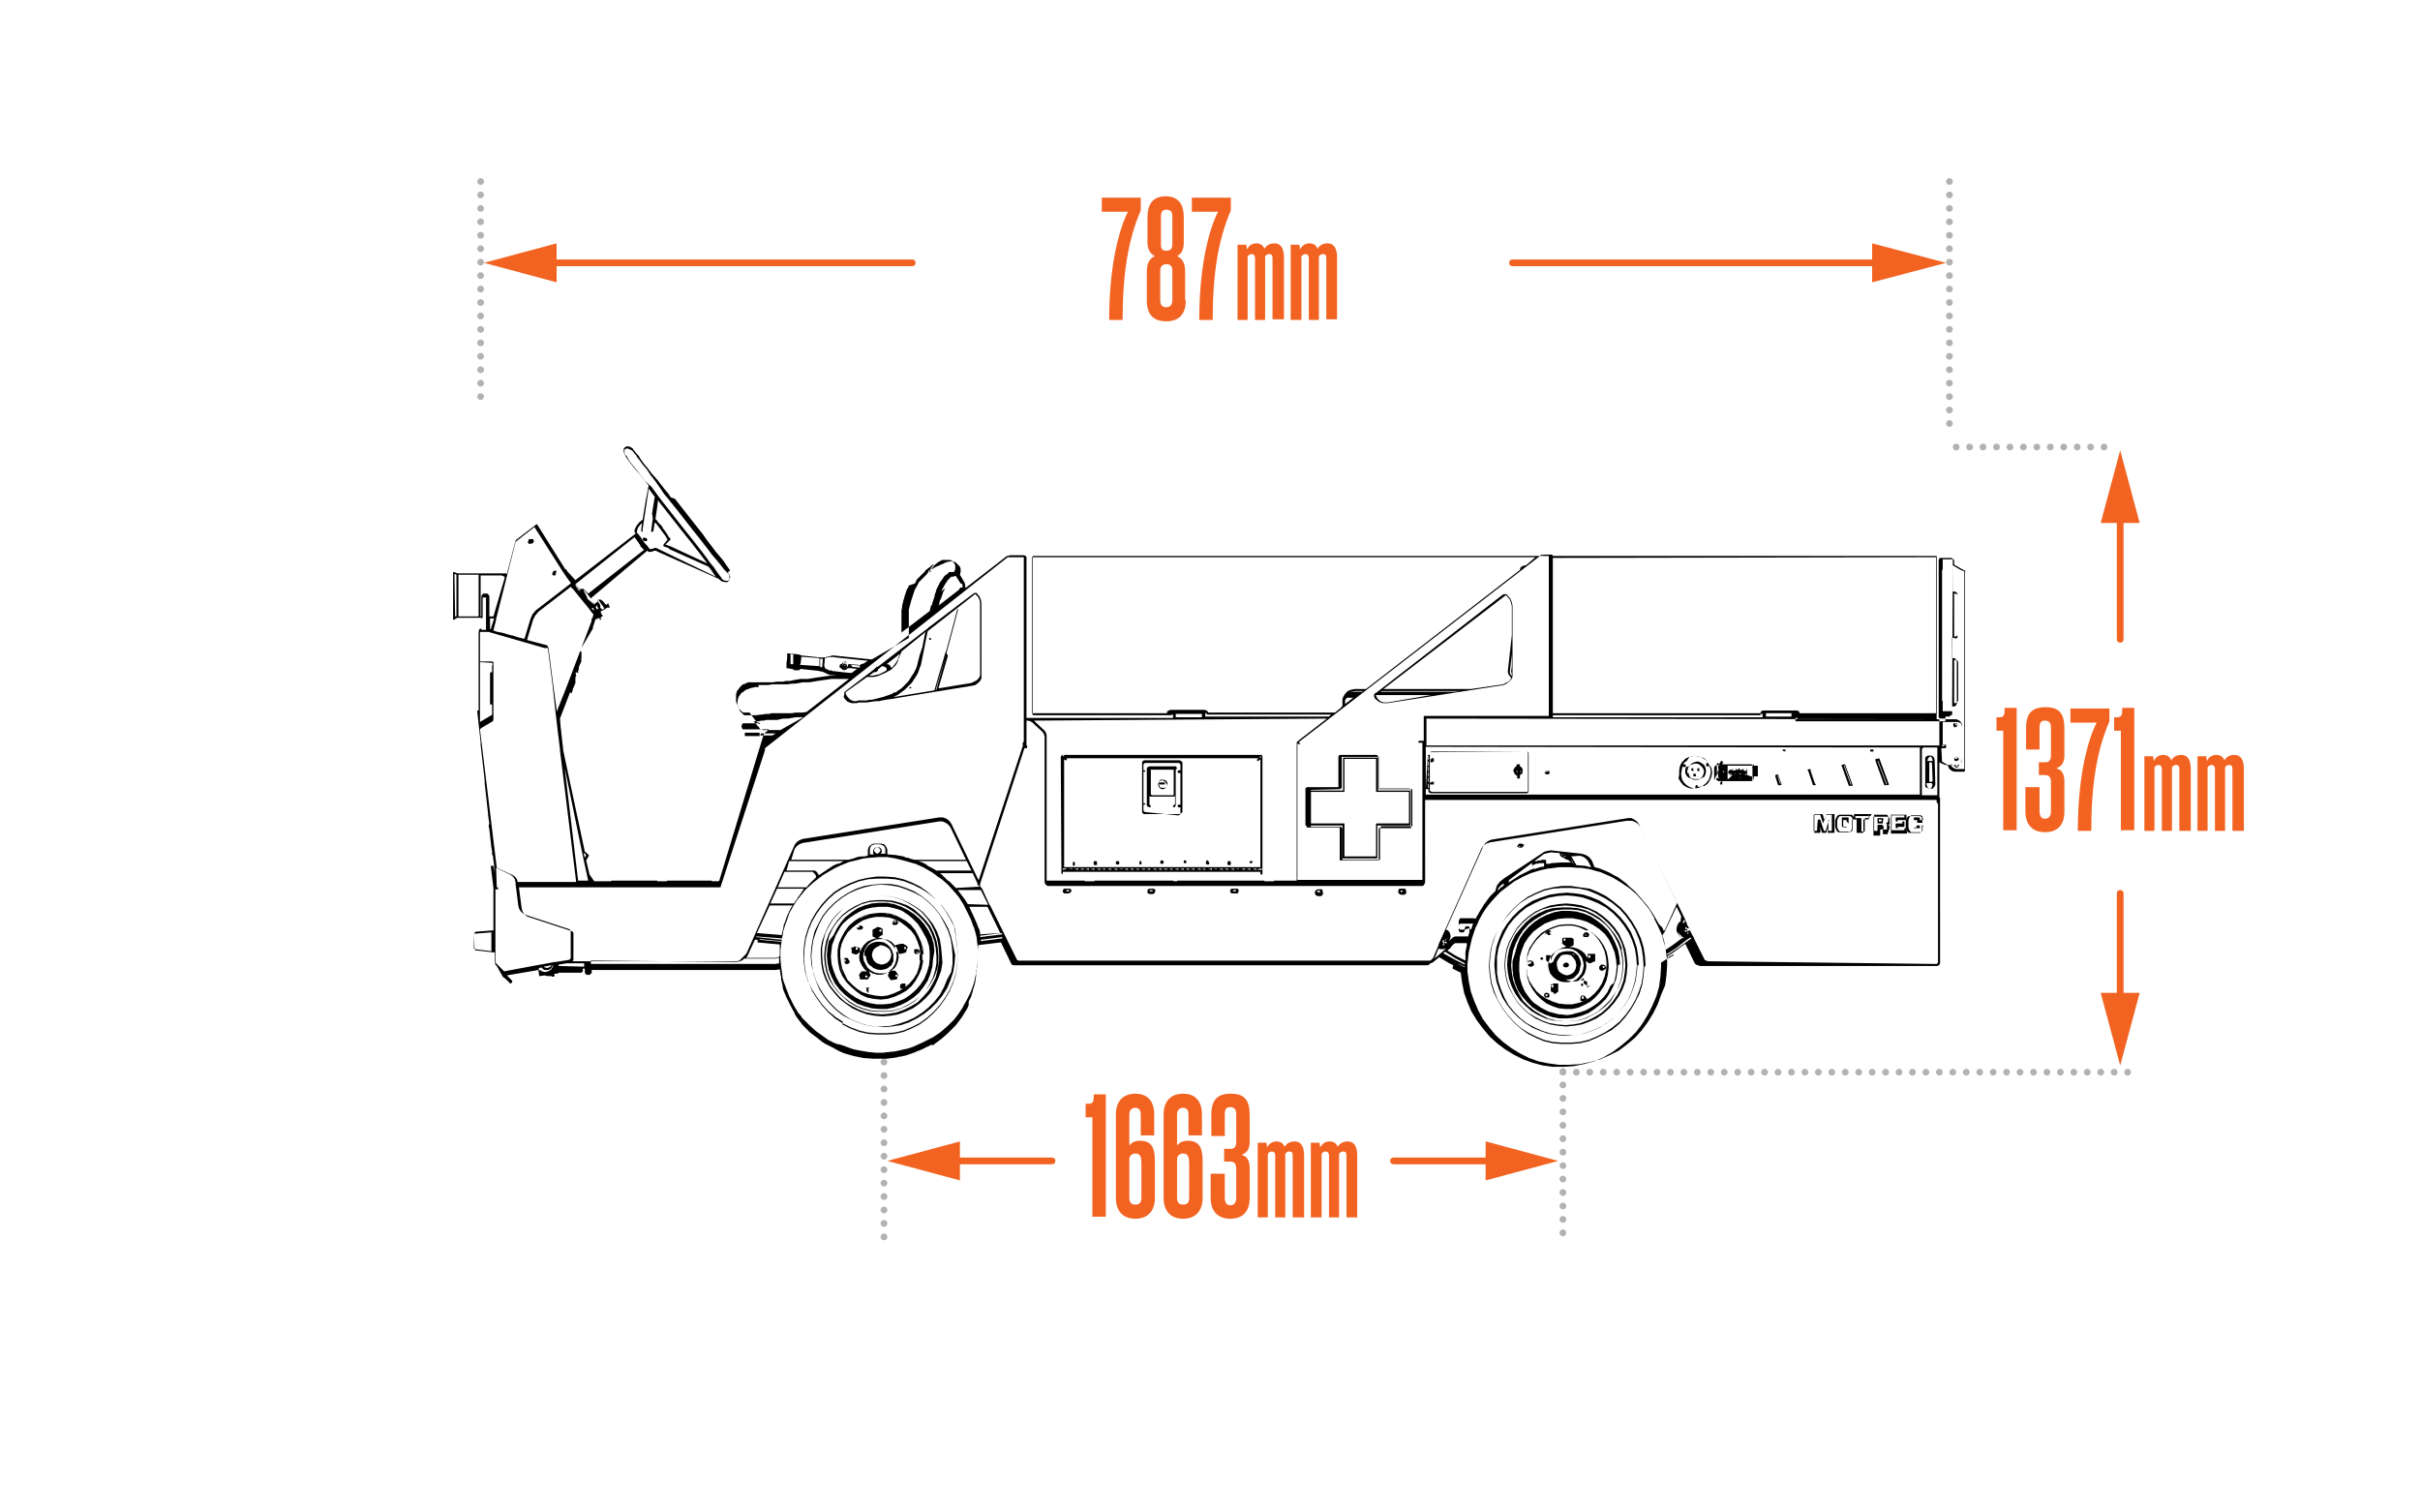 <svg xmlns="http://www.w3.org/2000/svg" xmlns:xlink="http://www.w3.org/1999/xlink" id="Layer_1" x="0px" y="0px" viewBox="0 0 360 225" style="enable-background:new 0 0 360 225;" xml:space="preserve"><style type="text/css">	.st0{fill:none;stroke:#B2B2B2;stroke-linecap:round;stroke-miterlimit:10;stroke-dasharray:0,2;}	.st1{fill:#F26322;}</style><line class="st0" x1="291" y1="66.5" x2="313.5" y2="66.5"></line><line class="st0" x1="232.5" y1="159.5" x2="316.5" y2="159.5"></line><line class="st0" x1="232.5" y1="159.4" x2="232.5" y2="185"></line><line class="st0" x1="131.5" y1="158" x2="131.5" y2="185"></line><line class="st0" x1="290" y1="27" x2="290" y2="64.5"></line><line class="st0" x1="71.5" y1="27" x2="71.5" y2="60"></line><path class="st1" d="M156.5,172.2h-13.7v-2.4l-10.8,2.9l10.8,2.9v-2.4h13.7c0.3,0,0.5-0.2,0.5-0.5S156.8,172.2,156.5,172.2z"></path><path class="st1" d="M207.3,173.2h13.7v2.4l10.8-2.9l-10.8-2.9v2.4h-13.7c-0.3,0-0.5,0.2-0.5,0.5S207,173.2,207.3,173.2z"></path><path class="st1" d="M135.7,38.6H82.8v-2.4L72,39.1L82.8,42v-2.4h52.9c0.3,0,0.5-0.2,0.5-0.5S136,38.6,135.7,38.6z"></path><path class="st1" d="M225,39.6h53.5v2.4l11-2.9l-11-2.9v2.4H225c-0.3,0-0.5,0.2-0.5,0.5C224.5,39.4,224.7,39.6,225,39.6z"></path><path class="st1" d="M315.9,147.7v-14.8c0-0.3-0.2-0.5-0.5-0.5s-0.5,0.2-0.5,0.5v14.8h-2.4l2.9,10.8l2.9-10.8H315.9z"></path><path class="st1" d="M318.3,77.8L315.4,67l-2.9,10.8h2.4v17.3c0,0.3,0.2,0.5,0.5,0.5s0.5-0.2,0.5-0.5V77.8H318.3z"></path><path d="M128.8,142.2L128.8,142.2l0.1,0.6l0,0l0,0l0.2,0.5l0,0l0,0l0.4,0.4h0.1l0,0l0.3,0.3l0,0l0,0l0.5,0.2l0,0l0.6,0.1l0,0 l0.6-0.1l0,0l0.5-0.2l0,0l0,0l0.1-0.1l0,0l0,0l0,0l0.1-0.1l0.2-0.1l0,0l0,0l0,0l0.1-0.1l0,0l0,0l0.1-0.2l0,0l0,0l0,0v-0.1l0.1-0.1 l0,0l0,0l0,0l0.1-0.2l0,0l0,0v-0.2v-0.1l0,0v-0.3l0,0V142l0,0l0,0l-0.2-0.6l0,0l0,0l-0.3-0.5l0,0l0,0l-0.4-0.4l0,0l0,0l-0.5-0.3l0,0 l0,0l-0.6-0.1l0,0h-0.6l0,0l-0.6,0.2l0,0l-0.5,0.3l0,0l0,0l-0.4,0.5l0,0l-0.2,0.5l0,0l0,0v0.6L128.8,142.2z M131,140.6l0.5,0.1 l0.4,0.2l0.4,0.3l0.2,0.4l0.1,0.5l-0.1,0.4l-0.2,0.4l-0.3,0.3l-0.4,0.2l-0.5,0.1l-0.3-0.1h-0.1l-0.4-0.2l-0.3-0.3l-0.2-0.4l-0.1-0.4 l0.1-0.5l0.2-0.4l0.4-0.3l0.4-0.2L131,140.6z"></path><path d="M226.8,125.9L226.8,125.9l-0.1-0.3l0,0l0,0l0,0h-0.1l0,0l0,0l0,0h-0.1c0,0-0.1-0.1-0.1-0.1H226l0,0l-0.2,0.2l0,0l0,0v0.1 l0,0l0,0c0,0-0.1,0-0.1,0.1l0,0l0,0l0,0l0,0l0,0v0.1l0,0l0,0l0,0l0,0l0,0h0.1l0.2,0.1l0,0l0,0h0.4l0.2-0.2l0,0l0,0l0.1-0.2v-0.1 L226.8,125.9z M226.4,125.9h-0.1L226,126h-0.1v-0.1h0.1h0.3C226.3,125.9,226.4,125.9,226.4,125.9L226.4,125.9l0,0.2L226.4,125.9z"></path><path d="M204.4,103.6C204.4,103.6,204.4,103.6,204.4,103.6l0.1,0.2l0,0l0,0l0,0l0.1,0.2l0,0l0.3,0.2l0.2,0.2l0,0l0,0l0.6,0.2h0.7 l17.3-2.7l0,0l0.4-0.2l0,0l0,0l0.4-0.3l0,0l0,0l0.3-0.3l0,0l0,0l0.2-0.4l0,0l0,0v-0.5l0,0V90.1l0,0l-0.1-0.5l0,0l0,0l-0.2-0.5l0,0 l0,0l-0.4-0.5l0,0l-0.2-0.2c0,0-0.1,0-0.1,0h-0.3l0,0l-0.2,0.1l0,0l0,0L204.8,103l0,0l-0.2,0.1l0,0l0,0l-0.1,0.1l0,0l-0.1,0.1l0,0 l0,0v0.2l0,0l0,0l0,0L204.4,103.6z M205.5,102.8h11.7l-0.8,0.1h-11L205.5,102.8z M223.8,88.7l0.1-0.1h0.2l0.1,0.1l0.4,0.5l0.2,0.5 l0.1,0.5v4.3l-0.6,5.4l0,0v0.1l0,0l0,0l0.1,0.3l0,0l0,0l0.2,0.3l0,0l0,0l0.2,0.2l-0.1,0.3l-0.3,0.3l-0.4,0.2l-0.4,0.2l-4.8,0.7h-13 L223.8,88.7z M224.9,99.1l-0.1,0.8l0,0l0,0l0.1,0.4v0.2h-0.1l-0.1-0.2l-0.1-0.2l0,0v-0.1l0.3-2.7L224.9,99.1z M214.6,103.2 L214.6,103.2z M206.4,104.5h-0.6l-0.5-0.2l-0.4-0.4l-0.1-0.2l-0.1-0.2v-0.1h8.2L206.4,104.5z"></path><path d="M157.9,130L157.9,130L157.9,130h0.2l0,0l0,0l0,0l0,0v-0.3h29.4v0.3c0,0.1,0.1,0.1,0.1,0.1c0,0,0,0,0,0h0.1 c0.1,0,0.1-0.1,0.1-0.1c0,0,0,0,0,0v-17.5l0,0l0,0l-0.1-0.2l0,0l0,0l0,0h-0.1l0,0h-29.4h-0.1l-0.2,0.1l0,0l0,0l-0.1,0.2 c0,0,0,0,0,0.1l0,0L157.9,130C157.9,130,157.9,130,157.9,130z M187.2,129h-28.9v-16l0,0l0,0h0.1l0.1,0.1l0,0l0,0c0,0,0.1,0,0.1,0 l0,0c0,0,0.1,0,0.1,0c0,0,0,0,0-0.1l0,0l0,0l0,0l0,0l0,0l0,0l0,0l0,0v-0.1l0,0l0,0l0,0v-0.1h28.5l0,0c0,0-0.1,0.1-0.1,0.1l0,0l0,0 l0,0l-0.1,0.1c0,0,0,0.1,0,0.1c0,0,0,0.1,0,0.1l0,0l0,0l0,0h0.1l0,0l0,0h0.1l0,0l0,0l0.1-0.1l0,0l0.1-0.1l0,0h0.1v16L187.2,129z  M158.1,129.4v-0.2c0,0,0.1,0,0.1,0h0.4v0.1L158.1,129.4z M158.9,129.3L158.9,129.3l0.6-0.1v0.1L158.9,129.3L158.9,129.3z  M159.8,129.3L159.8,129.3l0.6-0.1v0.1l0,0v0.1L159.8,129.3L159.8,129.3z M160.6,129.3L160.6,129.3L160.6,129.3l0.6-0.1v0.1l0,0v0.1 L160.6,129.3L160.6,129.3z M161.4,129.3L161.4,129.3L161.4,129.3l0.6-0.1v0.1l0,0v0.1L161.4,129.3L161.4,129.3z M162.2,129.3 L162.2,129.3L162.2,129.3l0.6-0.1v0.1l0,0v0.1L162.2,129.3L162.2,129.3z M163.1,129.3L163.1,129.3L163.1,129.3l0.6-0.1v0.1l0,0v0.1 L163.1,129.3L163.1,129.3z M163.9,129.3L163.9,129.3L163.9,129.3l0.5-0.1v0.1l0,0v0.1L163.9,129.3L163.9,129.3z M164.7,129.3 L164.7,129.3L164.7,129.3l0.6-0.1v0.1l0,0v0.1L164.7,129.3L164.7,129.3z M165.6,129.3L165.6,129.3L165.6,129.3l0.6-0.1v0.1l0,0v0.1 L165.6,129.3L165.6,129.3z M166.4,129.3L166.4,129.3L166.4,129.3l0.6-0.1v0.1L166.4,129.3L166.4,129.3z M167.2,129.3L167.2,129.3 l0.6-0.1v0.1l0,0v0.1L167.2,129.3L167.2,129.3z M168,129.3L168,129.3L168,129.3l0.6-0.1v0.1l0,0v0.1L168,129.3L168,129.3z  M168.9,129.3L168.9,129.3L168.9,129.3l0.5-0.1v0.1l0,0v0.1L168.9,129.3L168.9,129.3z M169.7,129.3L169.7,129.3L169.7,129.3l0.6-0.1 v0.1l0,0v0.1L169.7,129.3L169.7,129.3z M170.5,129.3L170.5,129.3L170.5,129.3l0.6-0.1v0.1l0,0v0.1L170.5,129.3L170.5,129.3z  M171.4,129.3L171.4,129.3L171.4,129.3l0.6-0.1v0.1l0,0v0.1L171.4,129.3L171.4,129.3z M172.2,129.3L172.2,129.3L172.2,129.3l0.6-0.1 v0.1l0,0v0.1L172.2,129.3L172.2,129.3z M173,129.3L173,129.3L173,129.3l0.6-0.1v0.1l0,0v0.1L173,129.3L173,129.3z M173.9,129.3 L173.9,129.3L173.9,129.3l0.5-0.1v0.1l0,0v0.1L173.9,129.3L173.9,129.3z M174.7,129.3L174.7,129.3L174.7,129.3l0.6-0.1v0.1l0,0v0.1 L174.7,129.3L174.7,129.3z M175.5,129.3L175.5,129.3L175.5,129.3l0.6-0.1v0.1l0,0v0.1L175.5,129.3L175.5,129.3z M176.3,129.3 L176.3,129.3L176.3,129.3l0.6-0.1v0.1l0,0v0.1L176.3,129.3L176.3,129.3z M177.1,129.3L177.1,129.3L177.1,129.3l0.6-0.1v0.1l0,0v0.1 L177.1,129.3L177.1,129.3z M178,129.3L178,129.3L178,129.3l0.6-0.1v0.1l0,0v0.1L178,129.3L178,129.3z M178.8,129.3L178.8,129.3 L178.8,129.3l0.5-0.1v0.1l0,0v0.1L178.8,129.3L178.8,129.3z M179.7,129.3L179.7,129.3L179.7,129.3l0.6-0.1v0.1l0,0v0.1L179.7,129.3 L179.7,129.3z M180.5,129.3L180.5,129.3L180.5,129.3l0.5-0.1v0.1L180.5,129.3L180.5,129.3z M181.3,129.3L181.3,129.3l0.6-0.1v0.1 l0,0v0.1L181.3,129.3L181.3,129.3z M182.1,129.3L182.1,129.3L182.1,129.3l0.6-0.1v0.1l0,0v0.1L182.1,129.3L182.1,129.3z M183,129.3 L183,129.3L183,129.3l0.6-0.1v0.1l0,0v0.1L183,129.3L183,129.3z M183.8,129.3L183.8,129.3L183.8,129.3l0.5-0.1v0.1L183.8,129.3 L183.8,129.3z M184.6,129.3L184.6,129.3l0.6-0.1v0.1l0,0v0.1L184.6,129.3L184.6,129.3z M185.4,129.3L185.4,129.3L185.4,129.3 l0.6-0.1v0.1l0,0v0.1L185.4,129.3L185.4,129.3z M186.3,129.3L186.3,129.3L186.3,129.3l0.6-0.1v0.1l0,0v0.1L186.3,129.3L186.3,129.3z  M187.1,129.3L187.1,129.3L187.1,129.3l0.5-0.1c0,0,0.1,0,0.1,0v0.2h-0.6L187.1,129.3z M187.6,112.5L187.6,112.5v0.2 c0,0-0.1,0-0.1,0h-0.1v-0.1l0,0l0,0l0,0L187.6,112.5L187.6,112.5z M158.3,112.4L158.3,112.4L158.3,112.4L158.3,112.4v0.1h-0.1 c0,0-0.1,0-0.1,0v-0.1v-0.1L158.3,112.4L158.3,112.4z"></path><path d="M138.2,95C138.2,95,138.2,95.1,138.2,95l0.1,0.2l0,0l0,0h0.1l0,0c0.1,0,0.1,0,0.1-0.1V95l0,0l0,0l0,0l0,0l0,0l0,0l-0.1-0.1 l0,0h-0.1L138.2,95L138.2,95C138.3,94.9,138.2,94.9,138.2,95L138.2,95L138.2,95C138.2,95,138.2,95,138.2,95z"></path><path d="M135.6,102.3L135.6,102.3L135.6,102.3L135.6,102.3L135.6,102.3c-0.1-0.1-0.2-0.1-0.3-0.1l0,0l0,0l0,0l0,0c0,0,0,0.1,0,0.1 c0,0,0,0.1,0,0.1l0,0l0,0c0,0,0.1,0,0.1,0c0,0,0.1,0,0.1,0L135.6,102.3L135.6,102.3L135.6,102.3L135.6,102.3L135.6,102.3 L135.6,102.3C135.7,102.3,135.6,102.3,135.6,102.3z"></path><path d="M272.9,121.1L272.9,121.1L272.9,121.1C272.9,121.1,272.9,121.1,272.9,121.1h-1.2l0,0l0,0l0,0l-0.1,0.2l0,0l0,0l-0.2,0.8 l-0.2-0.8l0,0l-0.1-0.2l0,0l0,0l0,0h-1.2h0l0,0v0.1l0,0l0,0v2.7l0,0l0,0l0,0h0h0h0.8c0.1,0,0.1-0.1,0.1-0.1c0,0,0,0,0,0V123l0.2,0.8 l0,0l0,0l0.1,0.1l0,0l0,0h0.1l0,0l0,0h0.3l0,0l0,0h0.1l0,0l0,0l0.1-0.1l0,0l0,0l0.2-0.8v0.9l0,0l0,0l0,0h0.1l0,0h0.8 c0.1,0,0.1-0.1,0.1-0.1L272.9,121.1L272.9,121.1C272.9,121,272.9,121.1,272.9,121.1z M270.4,122.1L270.4,122.1L270.4,122.1 L270.4,122.1L270.4,122.1L270.4,122.1l-0.1,1.5h-0.5v-2.4h1v0.1l0.4,1.2l0,0l0,0l0,0h0l0,0h0l0,0l0,0l0,0l0.4-1.2v-0.1h0.9v2.4H272 v-1.5c0-0.1,0-0.1-0.1-0.1c0,0,0,0,0,0h0.2l0,0l0,0l0,0l0,0l-0.5,1.5l0,0.1h-0.3v-0.1l-0.5-1.5c0-0.1-0.1-0.1-0.2-0.1 S270.4,122,270.4,122.1L270.4,122.1L270.4,122.1z"></path><path d="M275,122.5v-0.6l0,0v-0.2c0-0.1-0.1-0.1-0.2-0.1H274l0,0l0,0l0,0v0.2l0,0l0,0v1.1l0,0v0.1l0,0l0,0l0,0l0,0h0.1h0.1h0.4h0.1 l0,0l0,0l0,0l0,0l0,0v-0.2l0,0v-0.6l0,0L275,122.5z M274.3,123.1h-0.1l0,0V122h0.5l0,0v0.5v0.5v0.1h-0.1L274.3,123.1z"></path><path d="M278.4,121.1c0,0-0.1,0-0.1,0h-2.4h-0.1l0,0l0,0c0,0,0,0.1,0,0.1v0.4l-0.1-0.2l0,0l0,0l-0.1-0.1l0,0l0,0l-0.2-0.1l0,0l0,0 h-0.3H274h-0.4l0,0l0,0l-0.2,0.1l0,0l0,0l0,0l-0.1,0.1l0,0l0,0l-0.1,0.2l0,0l0,0L273,122l0,0l0,0v1l0,0l0,0l0.1,0.3l0,0l0.1,0.2l0,0 l0,0l0.1,0.2l0,0l0,0l0.2,0.1l0,0l0,0h0.4h0.9h0.3l0,0l0,0l0.2-0.1l0,0l0,0l0.1-0.2l0,0l0.1-0.2l0,0l0,0V123l0,0v-0.5l0,0V122l0,0 v-0.1l0,0h0.7v1.9c0,0,0,0.1,0,0.1l0,0h0.1l0,0h0.8c0.1,0,0.1-0.1,0.1-0.1c0,0,0,0,0,0v-1.9h0.7c0.1,0,0.1-0.1,0.1-0.1c0,0,0,0,0,0 v-0.6c0,0.1,0.1,0.2,0.2,0.2S278.4,121.2,278.4,121.1L278.4,121.1z M277.5,121.7c-0.1,0-0.1,0.1-0.1,0.1l0,0v1.9h-0.5v-1.9 c0-0.1-0.1-0.1-0.1-0.1c0,0,0,0,0,0H276v-0.3h2.1v0.3H277.5z M274.9,123.7H274h-0.3l-0.1-0.1l-0.1-0.1l-0.1-0.2l-0.1-0.3v-0.9 l0.1-0.3l0.1-0.2l0.1-0.1l0.1-0.1h0.3h0.9h0.3l0.2,0.1l0.1,0.1l0.1,0.2v0.3v0.5v0.5v0.3l-0.1,0.2l-0.1,0.1l-0.1,0.1L274.9,123.7z"></path><path d="M281.1,123.2L281.1,123.2v-0.3l0,0l0,0l-0.1-0.1l0,0l0,0h-0.1l0.1-0.1l0,0l0,0l0.1-0.2l0,0l0,0v-0.3l0,0l0,0v-0.4l0,0l0,0 l-0.1-0.2l0,0l0,0l-0.2-0.1l0,0l0,0h-2l0,0h-0.1l0,0c0,0,0,0.1,0,0.1v2.7l0,0l0,0l0,0h0.1h0.8c0.1,0,0.1-0.1,0.1-0.1c0,0,0,0,0,0 v-0.8h0.4l0,0v0.1l0,0v0.6l0,0l0,0h0h0h0.7l0,0c0,0,0,0,0-0.1s0,0,0,0l0,0L281.1,123.2z M280.2,123.2V123c0,0,0-0.1,0-0.1l-0.1-0.1 l0,0c0,0-0.1-0.1-0.1-0.1h-0.6c-0.1,0-0.1,0.1-0.1,0.1c0,0,0,0,0,0v0.8h-0.5v-2.4h1.9l0.1,0.1l0.1,0.2v0.3v0.3l-0.1,0.2l-0.1,0.1 l-0.2,0.1h0l0,0l0,0l0,0l0,0l0,0l0,0l0,0l0,0l0,0l0,0h0.1l0.1,0.1v0.1v0.2v0.5h-0.6L280.2,123.2z"></path><path d="M280.2,121.8L280.2,121.8L280.2,121.8L280.2,121.8L280.2,121.8l-0.2-0.1h-0.1h-0.5c-0.1,0-0.1,0.1-0.1,0.1c0,0,0,0,0,0v0.6 c0,0.1,0,0.1,0.1,0.1c0,0,0,0,0,0h0.6h0.1l0,0l0,0l0,0l0,0v-0.1l0,0l0,0l0,0v-0.3l0,0L280.2,121.8z M279.8,121.9h0.1l0,0v0.3h-0.4 v-0.3L279.8,121.9z"></path><path d="M283.6,123.2L283.6,123.2c0,0-0.1,0-0.1,0h-1.2V123h0.9c0.1,0,0.1-0.1,0.1-0.1c0,0,0,0,0,0v-0.6c0-0.1-0.1-0.1-0.1-0.1l0,0 h-0.9V122h1.2c0.1,0,0.1-0.1,0.1-0.1c0,0,0,0,0,0v-0.6c0,0,0-0.1,0-0.1l0,0c0,0-0.1,0-0.1,0h-2.2h0h0v0.1l0,0l0,0v2.7l0,0l0,0l0,0 h0.1h2.2c0.1,0,0.1-0.1,0.1-0.1c0,0,0,0,0,0L283.6,123.2C283.6,123.1,283.6,123.1,283.6,123.2z M281.4,121.3h1.9v0.3h-1.2 c-0.1,0-0.1,0.1-0.1,0.1v0.4c0,0.1,0.1,0.1,0.1,0.1h0.9v0.3h-0.9c-0.1,0-0.1,0.1-0.1,0.1v0.5c0,0.1,0.1,0.1,0.1,0.1l0,0h1.2v0.3 h-1.9V121.3z"></path><path d="M284.7,123.1L284.7,123.1v-0.6V122l0,0h0.5l0,0v0.3l0,0c0,0,0,0,0,0.1h0h0.8l0,0l0,0l0,0l0,0l0,0l-0.1-0.6l0,0v-0.2l0,0l0,0 l-0.1-0.1l0,0l0,0l-0.2-0.1l0,0l0,0h-0.3h-0.9h-0.4l0,0l0,0l-0.2,0.1l0,0l0,0l-0.1,0.1l0,0l0,0l-0.1,0.2l0,0l-0.1,0.3l0,0l0,0v1l0,0 l0,0l0.1,0.3l0,0l0.1,0.2l0,0l0,0l0.1,0.2l0,0l0,0l0.2,0.1l0,0l0,0h0.4h0.9h0.3l0,0l0,0l0.2-0.1l0,0l0,0l0.1-0.1l0,0l0,0v-0.2l0,0 v-0.3l0,0v-0.3l0,0l0,0c0,0,0,0,0-0.1l0,0l0,0l0,0h-0.8h0l0,0l0,0l0,0l0,0v0.3l0,0L284.7,123.1z M286,123.1L286,123.1v0.3l0,0v0.2 l-0.1,0.1l-0.1,0.1h-0.3h-0.9h-0.3l-0.1-0.1l-0.1-0.1l-0.1-0.2l-0.1-0.3V122l0.1-0.3l0.1-0.2l0.1-0.1l0.1-0.1h0.3h0.9h0.3l0.1,0.1 l0.1,0.1v0.1l0.1,0.4h-0.5v-0.2l0,0l0,0v-0.1c0,0,0,0,0,0c0,0-0.1-0.1-0.1-0.1h-0.6h-0.1l0,0c0,0-0.1,0-0.1,0.1v0.1l0,0l0,0v0.6l0,0 l0,0l0,0v0.5v0.1l0,0l0,0v0.1c0,0,0,0.1,0.1,0.1l0,0h0.1l0,0h0.6c0,0,0.1,0,0.1-0.1l0,0l0,0l0,0v-0.1l0,0l0,0v-0.2h0.5L286,123.1z"></path><path d="M290.6,107.9L290.6,107.9L290.6,107.9c0,0.1,0,0.1,0,0.1l0,0.1l0,0l0,0l0,0l0,0c0,0,0.1,0,0.1,0l0,0l0.1,0.1l0,0 c0,0,0,0,0,0h0.1l0.1-0.1h0.1l0,0l0,0l0,0l0,0l0.1-0.2l0,0l0,0l0,0l0,0l-0.1-0.2l0,0l0,0l-0.2-0.1l0,0c0,0,0,0,0,0h-0.2l0,0 c0,0-0.1,0-0.1,0.1l0,0l-0.1,0.2C290.6,107.8,290.6,107.8,290.6,107.9L290.6,107.9L290.6,107.9C290.6,107.9,290.6,107.9,290.6,107.9 C290.6,107.9,290.6,107.9,290.6,107.9z M291.1,107.6l0.1,0.1v0.1l-0.1,0.1h-0.1l0,0h-0.1v-0.1v-0.1l0-0.1L291.1,107.6z"></path><path d="M290.7,112.9L290.7,112.9C290.7,112.9,290.7,112.9,290.7,112.9l0.1,0.3l0,0c0,0,0,0,0,0l0,0l0,0h0.1h0.2l0.2-0.1l0,0l0,0 l0.1-0.2l0,0l0,0l0,0l0,0l-0.1-0.2l0,0l0,0l-0.2-0.1l0,0c0,0,0,0,0,0h-0.2l0,0c0,0,0,0,0,0l0,0l-0.1,0.2c0,0,0,0.1,0,0.1l0,0 C290.7,112.8,290.7,112.8,290.7,112.9C290.7,112.9,290.7,112.9,290.7,112.9L290.7,112.9z M291.1,112.6l0.1,0.1v0.1l-0.1,0.1H291 h-0.1v-0.1v-0.1l0.1-0.1L291.1,112.6z"></path><path d="M125.5,103.7L125.5,103.7L125.5,103.7l0.2,0.3l0,0l0,0l0.4,0.4l0,0l0,0l0.6,0.2h0.7l0.4-0.1h0.1h0.2h0.1h0.1h0.2l0,0h0.3 h0.1l1.4-0.2h0.1h0.2h0.2l0.4-0.1l13.5-2.2l0,0l0.4-0.1l0,0l0,0l0.4-0.3l0,0l0,0l0.3-0.3l0,0l0,0l0.2-0.4l0,0l0,0v-0.5l0,0V89.7l0,0 l0,0l0,0l-0.1-0.5l0,0l0,0l-0.2-0.5l0,0l0,0l-0.3-0.3l0,0l-0.1-0.2c0,0-0.1,0-0.1,0h-0.2l0,0l-0.2,0.1l0,0l0,0l-6.6,5 c0,0-0.1,0-0.1,0.1l0,0l0,0l-7.4,5.7c0,0-0.1,0-0.1,0.1h-0.1h-0.1l-0.2,0.2l0,0l-0.1,0.1c0,0-0.1,0-0.1,0.1l-4.2,3.2l0,0l0,0 l-0.2,0.2c0,0,0,0.1,0,0.1v0.2l0,0L125.5,103.7z M129,100.7h0.6h0.4l0,0l0.5-0.1l0,0l0.5-0.2l0,0l0.9-0.4l0,0l0,0l0.3-0.2l0,0l0,0 h0.1l0,0l0.4-0.3l0,0l0.5-0.5l0,0l0.2-0.3l0,0l0.1-0.2l0,0l0.1-0.2l0,0v-0.1l0,0c0,0,0,0,0-0.1l0,0l0,0l0,0l0,0l0.1-0.2l0,0l0.1-0.2 l0,0l0.2-0.5l0,0L134,97l3.7-3l-0.1,0.3l0,0l-0.1,0.5l-0.1,0.5l0,0l-0.1,0.5l-0.1,0.5l0,0l-0.1,0.3l-0.1,0.3l-0.1,0.3l0,0l-0.1,0.3 l-0.2,0.8l0,0l-0.1,0.4l-0.1,0.4l-0.1,0.3l0,0l-0.1,0.2l-0.3,0.6l-0.1,0.1l0,0l-0.1,0.2l-0.1,0.1l-0.1,0.2l0,0l-0.4,0.6l-0.5,0.5 l-0.5,0.5l-0.6,0.4l-0.2,0.2L133,103l0,0l0,0l-0.1,0.1l-0.2,0.1l0,0l-0.2,0.1l-0.3,0.1l-0.3,0.1l0,0l-0.3,0.1l-0.3,0.1l0,0l-0.4,0.1 l-0.4,0.1l0,0l-0.4,0.1l0,0l-0.4,0.1h-0.4l0,0l-0.4,0.1h-0.2h-0.2h-0.4h-0.4l0,0l-0.3,0.1h-0.3H127l-0.5-0.2l-0.4-0.4l-0.2-0.3 l-0.1-0.2V103l0.1-0.1L129,100.7z M130,100L130,100h0.2l0.2-0.1l0,0l0.2-0.1l0,0l0,0l0,0l0,0v-0.2l0.6-0.5h0.1l0.3,0.1l0.2,0.1 l0.1,0.2v0.2l-0.3,0.2l-0.8,0.4l-0.9,0.2h-0.4h-0.2L130,100z M133.9,97L133.9,97l-0.1,0.5l-0.1,0.2l-0.1,0.2l0,0l0,0l0,0l0,0l0,0 c0,0,0,0.1,0,0.1l0,0l0,0l-0.1,0.2l0,0l-0.1,0.2l-0.2,0.3l-0.4,0.5l-0.2,0.2v-0.1l0,0l0,0l-0.1-0.1l-0.1-0.2l0,0l0,0l-0.3-0.2l0,0 h-0.2l2.3-1.8L133.9,97z M144.9,88.5l0.1-0.1h0.1l0.1,0.1l0.3,0.3l0.2,0.4l0.1,0.5v10.4v0.4l-0.2,0.4l-0.3,0.3l-0.4,0.2l-0.4,0.2 l-4.9,0.8l1.4-4.8v0c0,0,0-0.1,0-0.1l0,0l0,0l0,0l-0.2-0.3l0.1-0.4l0,0l1.6-6v-0.1l0,0v-0.1l0,0l0,0l0,0h-0.1l0,0l0,0l0,0v0.1l0,0 l0,0l-1.6,6l0,0l-0.2,0.5l0,0l-1.6,5.5l-6.1,1l0.4-0.2l0,0l0.2-0.1l0.3-0.2l0,0l0.1-0.1l0,0l0,0l0.3-0.2l0,0l0.4-0.3l0,0l0.7-0.7 l0,0l0.4-0.4l0,0l0.1-0.2c0,0,0.1,0,0.1-0.1l0,0v-0.1l0,0l0.2-0.2l0,0l0.1-0.2l0,0l0.2-0.3l0,0l0.1-0.2l0.1-0.2l0,0l0,0V100l0.2-0.6 l0,0l0.2-0.5l0,0l0.1-0.5l0.1-0.5l0,0l0.1-0.5l0,0l0.1-0.5l0,0l0.1-0.5l0.1-0.5l0,0l0.1-0.5l0.1-0.5l0,0l0.1-0.5l0,0l0.1-0.5 L144.9,88.5z M140.7,97.5L140.7,97.5L140.7,97.5l-1.4,5.1h-0.1L140.7,97.5z"></path><path d="M269,114.7L269,114.7l0.7,2.1l0,0l0,0l0,0l0,0c0,0,0,0,0,0h0.4l0,0h0l0,0l0,0v-0.1l0,0c0,0,0,0,0-0.1s0,0,0,0l0,0l-0.8-2.2 l0,0l0,0h0h-0.1l-0.3,0.1l0,0l0,0l0,0l0,0c0,0,0,0.1,0,0.1l0,0l0,0C268.9,114.6,269,114.7,269,114.7z M269.4,114.6l0.7,2H270l-0.7-2 H269.4z"></path><path d="M264.5,116.8L264.5,116.8L264.5,116.8L264.5,116.8L264.5,116.8L264.5,116.8C264.5,116.8,264.5,116.8,264.5,116.8 L264.5,116.8h0.5h0l0,0l0,0v-0.1l0,0c0,0,0,0,0-0.1l0,0l0,0l-0.5-1.4l0,0l0,0l0,0h-0.1l-0.3,0.1l0,0l0,0c0,0,0,0.1,0,0.1l0,0v0.1 l0,0L264.5,116.8z M264.5,115.4l0.4,1.2h-0.1l-0.1-0.3l-0.3-1L264.5,115.4z"></path><path d="M209.1,132.3L209.1,132.3L209.1,132.3l-0.1-0.1h-0.6h-0.1h-0.1l0,0c0,0-0.1,0-0.1,0.1l-0.1,0.2c0,0,0,0,0,0.1s0,0,0,0.1 l0.1,0.2c0,0,0,0.1,0.1,0.1l0,0l0.2,0.1h0.5l0,0l0.2-0.1l0,0l0,0l0.1-0.2c0,0,0,0,0-0.1s0,0,0-0.1L209.1,132.3z M208.4,132.7 l-0.1-0.1l0.1-0.1h0.3l0,0l-0.1,0.2L208.4,132.7z"></path><path d="M196.7,132.3L196.7,132.3L196.7,132.3L196.7,132.3L196.7,132.3h-0.1c0,0,0,0-0.1,0h-0.5l-0.2,0.1l0,0c0,0,0,0-0.1,0.1 l-0.1,0.2c0,0,0,0,0,0.1c0,0,0,0,0,0.1l0.1,0.2c0,0,0,0,0.1,0.1l0,0l0.2,0.1l0,0h0.5l0.2-0.1l0,0l0,0l0,0l0,0l0.1-0.2c0,0,0,0,0-0.1 s0,0,0-0.1L196.7,132.3z M196,132.7l-0.1-0.1l0.1-0.1h0.3l0.1,0.1l-0.1,0.2L196,132.7z"></path><path d="M171.9,132.5L171.9,132.5l-0.1-0.2l0,0l0,0l-0.2-0.1H171l-0.2,0.1l0,0c0,0-0.1,0.1-0.1,0.1v0.2l0,0l0,0l0,0v0.2 c0,0,0,0.1,0.1,0.1l0,0l0.2,0.1h0.5l0.2-0.1l0,0l0,0l0.1-0.1l0,0v-0.1C171.8,132.6,171.9,132.5,171.9,132.5z M171.1,132.6l-0.1-0.1 l0.1-0.1h0.3l0.1,0.1l-0.1,0.1H171.1z"></path><path d="M184.3,132.5L184.3,132.5l-0.1-0.2l0,0l0,0c0,0,0,0-0.1-0.1l0,0H184c0,0-0.1,0-0.1,0h-0.5c0,0,0,0-0.1,0h-0.1l0,0 c0,0-0.1,0-0.1,0.1l-0.1,0.2c0,0,0,0,0,0.1l0,0c0,0,0,0,0,0.1l0.1,0.1c0,0,0,0,0.1,0.1l0,0h0.1c0,0,0,0,0.1,0h0.5c0,0,0,0,0.1,0h0.1 l0,0l0,0l0.1-0.1l0,0c0,0,0,0,0-0.1S184.3,132.5,184.3,132.5z M183.5,132.6l-0.1-0.1l0.1-0.1h0.3l0.1,0.1l-0.1,0.1H183.5z"></path><path d="M159.4,132.5L159.4,132.5l-0.1-0.2l0,0l0,0l-0.1-0.1l0,0h-0.1c0,0-0.1,0-0.1,0h-0.5c0,0-0.1,0-0.1,0h-0.1l0,0 c0,0-0.1,0-0.1,0.1l-0.1,0.2c0,0,0,0,0,0.1l0,0c0,0,0,0,0,0.1l0.1,0.1c0,0,0,0,0.1,0.1l0,0h0.1c0,0,0.1,0,0.1,0h0.5l0.2-0.1l0,0l0,0 l0.1-0.1l0,0C159.4,132.6,159.4,132.6,159.4,132.5C159.4,132.5,159.4,132.5,159.4,132.5z M158.7,132.6l-0.1-0.1l0.1-0.1h0.3l0.1,0.1 l-0.1,0.1H158.7z"></path><path d="M229.8,114.8L229.8,114.8v0.2c0,0,0,0.1,0.1,0.1l0,0l0.2,0.1l0,0c0,0,0,0,0.1,0h0.1l0.2-0.1l0,0l0,0l0,0l0,0v-0.2l0,0l0,0 v-0.2l0,0l0,0l0,0l0,0h-0.2h-0.1H230l0,0l0,0l0,0l0,0v0.2l0,0L229.8,114.8z M230.2,114.7L230.2,114.7v0.2l0,0h-0.1L230.2,114.7 L230.2,114.7L230.2,114.7z"></path><path d="M279,113.2l1.3,3.6l0,0l0,0l0,0l0,0c0,0,0,0,0.1,0h0.4h0.1c0,0,0.1-0.1,0.1-0.1l0,0l0,0l-1.4-3.8c0,0,0,0-0.1-0.1l0,0l0,0 l0,0h0l0,0l-0.3,0.1l0,0H279c0,0,0,0.1,0,0.1C279,113.1,279,113.1,279,113.2L279,113.2z M280.7,116.7h-0.1l-1.3-3.5h0.1L280.7,116.7 z"></path><path d="M274,114l1,2.8c0,0,0,0.1,0.1,0.1l0,0h0.1h0.4l0,0l0,0l0,0l0,0c0,0,0-0.1,0-0.1l0,0l0,0l0,0l-1.1-3c0,0,0-0.1-0.1-0.1l0,0 l0,0l0,0h-0.1l-0.3,0.1l0,0H274l0,0l0,0C273.9,113.9,273.9,113.9,274,114L274,114z M275.4,116.7h-0.1l-1-2.8h0.1L275.4,116.7z"></path><path d="M265.2,111.7C265.1,111.7,265.1,111.8,265.2,111.7L265.2,111.7L265.2,111.7C265.2,111.8,265.2,111.8,265.2,111.7l0.4,0.1 l0,0l0,0l0,0l0,0c0,0,0-0.1,0-0.1c0,0,0,0,0-0.1l0,0l0,0l0,0l0,0l0,0l0,0c0,0,0-0.1,0-0.1l0,0l0,0h-0.2l0,0h-0.1c0,0-0.1,0-0.1,0 l0,0l0,0l0,0l0,0C265.2,111.6,265.2,111.6,265.2,111.7L265.2,111.7L265.2,111.7C265.2,111.6,265.2,111.7,265.2,111.7z"></path><path d="M278.2,111.7c0,0.1,0.1,0.1,0.1,0.1c0,0,0,0,0,0h0.3c0,0,0.1,0,0.1,0c0,0,0-0.1,0-0.1l0,0l0,0v-0.1l0,0l0,0l0,0l0,0 c0,0,0-0.1,0-0.1c0,0,0,0,0,0h-0.4c0,0-0.1,0-0.1,0c0,0,0,0.1,0,0.1C278.2,111.6,278.2,111.7,278.2,111.7L278.2,111.7 C278.2,111.8,278.2,111.7,278.2,111.7z"></path><path d="M287.8,113l-0.1-0.3l0,0l0,0l-0.2-0.2l0,0l0,0l-0.2-0.1l0,0h-0.5l0,0l-0.2,0.1l0,0l0,0l-0.2,0.2l0,0l0,0v0.3l0,0l0,0v3.7 l0,0v0.3l0,0l0,0l0.2,0.2h0.1l0,0l0.2,0.1h0.6c0,0,0.1,0,0.1-0.1h0l0,0l0,0l0.2-0.2l0,0l0,0l0.1-0.3l0,0l0,0L287.8,113L287.8,113 L287.8,113z M287.1,112.5l0.2,0.1l0.1,0.2l0.1,0.3v0.1l0,0l0,0c0,0-0.1,0-0.1,0h-0.5h-0.2l0,0l0.1-0.3l0.1-0.2l0.2-0.1L287.1,112.5z  M286.5,112.7l-0.1,0.2L286.5,112.7L286.5,112.7z M287.5,116.2l-0.2,0.1H287v-0.5l0,0v-2.4h0.3l0.1,0.1L287.5,116.2z M286.7,113.4 L286.7,113.4v0.5l0,0l0,0l0,0v2.4l0,0V113.4z M286.5,116.7L286.5,116.7V113l0,0V116.7z M286.5,117v-0.2V117L286.5,117z M287.5,116.7 l-0.1,0.3l-0.1,0.2l-0.2,0.1h-0.1l-0.2-0.1l-0.1-0.2l-0.1-0.3v-0.2h0.2h0.5h0.1V116.7z"></path><path d="M159.9,128.4v-0.1l0,0l0,0l-0.1-0.1l0,0l0,0l0,0h-0.1l0,0l0,0l0,0l-0.1,0.1c0,0,0,0,0,0.1l0,0v0.2l0,0c0,0,0,0,0,0.1 l0.1,0.1l0,0l0,0l0,0h0.1l0,0l0,0l0,0l0.1-0.1l0,0v-0.1V128.4z"></path><path d="M183.1,128.3L183.1,128.3L183.1,128.3L183.1,128.3l-0.1-0.2l0,0l0,0l0,0h-0.2h-0.1l0,0l0,0l-0.1,0.2c0,0,0,0,0,0.1l0,0v0.1 l0,0c0,0,0,0,0,0.1l0.1,0.1l0,0l0,0h0.1h0.1h0.1l0,0l0,0l0.1-0.1l0,0v-0.1l0,0l0,0L183.1,128.3z"></path><path d="M126.6,140.9l0.1,0.4l0,0l0,0l0,0l0,0l0,0c0,0,0,0,0,0.1v0.1l0,0l0,0c0,0,0,0,0,0.1v0.1l0,0c0,0,0,0.1,0,0.1l0,0l0,0l0,0 l0.3,0.1l0,0l0.3,0.1h0.1l0,0l0,0l0.3-0.2l0,0l0.2-0.2v0.1l0,0l0,0l-0.1,0.7l0,0l0,0l0.1,0.6l0,0l0,0l0.3,0.6l0,0l0.4,0.6l0,0l0,0 l0.4,0.3h-0.3l0,0h-0.4h-0.1l0,0l0,0l0,0l0,0l0,0l-0.2,0.2l0,0l-0.2,0.3l0,0l0,0l0,0l0,0l0,0l0,0c0,0,0,0,0,0.1l0,0l0.1,0.3l0,0 c0,0,0,0.1,0,0.1c0,0,0,0.1,0,0.1l0,0l0.1,0.1l0,0l0,0l0,0l0,0l0,0h0.1h0.8h0.1l0,0h0.1l0.4-0.6c0,0,0-0.1,0-0.1l0,0l0,0l0,0l0,0 l-0.2-0.4l0,0l0,0l0,0l0,0l0,0l0,0l0,0l0,0v-0.1l0,0l0.5,0.3l0,0l0.7,0.2l0,0h0.7l0,0l0,0l0.6-0.2l0,0l0.5-0.3l-0.1,0.2l0,0l0,0l0,0 c0,0,0,0.1,0,0.1v0.1l-0.1,0.1l0,0v0.1l0,0l0,0l0,0c0,0,0,0.1,0,0.1l0.4,0.6l0,0l0,0h0.1l0.8-0.1l0,0l0,0l0,0l0,0l0,0l0.1-0.3l0,0 c0,0,0-0.1,0-0.1l0,0l0,0l0.1-0.2l0,0l0,0l0,0c0,0,0-0.1,0-0.1l-0.2-0.3l-0.2-0.3H133h-0.4l0,0h-0.3l0.4-0.3l0,0l0,0l0.4-0.6l0,0 l0,0l0.2-0.6l0,0l0,0l0.1-0.7l0,0l0,0l-0.1-0.7l0,0l0,0l0,0l0.5,0.4h0.1l0,0h0.1l0.4-0.1l0.3-0.1l0,0l0,0h0.1v-0.1l0,0l0,0l0,0 l0.1-0.4l0,0l0,0l0,0l0,0c0,0,0.1-0.1,0.1-0.1v-0.2l0,0l0,0c0,0,0-0.1,0-0.1l-0.3-0.2l-0.3-0.2l0,0l0,0H134l-0.4,0.1l-0.4,0.1l0,0 l0,0l0,0l0,0l0,0l0,0l-0.1,0.4l0,0c0,0,0,0.1,0,0.1l0,0l0,0l0,0v0.1l0,0l0,0l-0.1-0.3l0,0l0,0l-0.4-0.5l0,0l0,0l-0.5-0.4l0,0l0,0 l-0.6-0.3l0,0l-0.7-0.2h-0.2l0.3-0.2l0.3-0.2h0.1l0,0c0,0,0-0.1,0-0.1v-0.4l0,0v-0.4l0,0l0,0l0,0l0,0l-0.3-0.2l0,0l-0.4-0.1h-0.1 l-0.3,0.2l0,0l-0.4,0.2l0,0l0,0l0,0c0,0,0,0,0,0.1l0,0v0.8c0,0,0,0,0,0.1l0,0l0,0l0,0l0,0l0.6,0.3h-0.2l-0.6,0.2l0,0l-0.6,0.3l0,0 l0,0l-0.5,0.5l0,0l0,0l-0.4,0.6l0,0l-0.1,0.4l-0.1-0.4l0,0l0,0l0,0l0,0l0,0l0,0v-0.1l0,0l0,0v-0.1l0,0l0,0l0,0l0,0l0,0l-0.3-0.1l0,0 l-0.4-0.1h-0.1l0,0l0,0l-0.3,0.2l0,0L126.6,140.9L126.6,140.9C126.6,140.9,126.6,140.9,126.6,140.9L126.6,140.9L126.6,140.9 L126.6,140.9z M129.1,140.5l0.5-0.4l0.6-0.3l0.6-0.1h0.6l0.6,0.1l0.6,0.3l0.4,0.4l0.4,0.5l0.2,0.6v0.1l0.1,0.6l-0.1,0.6l-0.2,0.6 l-0.3,0.5l-0.5,0.4l-0.6,0.3l-0.6,0.1h-0.6l-0.6-0.1l-0.6-0.3l-0.5-0.4l-0.3-0.5l-0.3-0.6l-0.1-0.6l0.1-0.6l0.2-0.6L129.1,140.5z  M131.1,138.3l0.1,0.1l0,0l-0.1,0.1l-0.1,0.1h-0.1l-0.1-0.1v-0.1l0.1-0.1h0.1L131.1,138.3z M131.3,138L131.3,138z M134.6,140.8 l0.1,0.1l0.1,0.1v0v0.1l-0.1,0.1h-0.1l-0.1-0.1v-0.1L134.6,140.8L134.6,140.8z M135,141.3L135,141.3L135,141.3L135,141.3L135,141.3z  M133.4,145l0.1,0.1l0,0v0.1l-0.1,0.1h-0.1l-0.1-0.1v-0.1l0.1-0.1L133.4,145L133.4,145z M128.9,145.4h-0.1l-0.1-0.1v-0.1l0.1-0.1 h0.1l0.1,0.1l0.1,0.1l-0.1,0.1L128.9,145.4z M128.5,144.9L128.5,144.9L128.5,144.9L128.5,144.9z M127.4,140.9h0.1l0.1,0.1v0.1l0,0 v0.1l-0.1,0.1h-0.1l-0.1-0.1V141L127.4,140.9z"></path><path d="M249.7,115.8L249.7,115.8L249.7,115.8l0.3,0.5l0,0l0,0l0.4,0.5l0,0l0,0l0.5,0.3l0,0l0.6,0.2l0,0l0,0h0.6l0,0l0,0l0.6-0.1 l0,0l0.6-0.3l0,0l0.5-0.4l0,0l0,0l0.4-0.5l0,0l0.2-0.6l0,0l0,0l0.1-0.6l0,0l0,0l-0.1-0.6l0,0l0,0l-0.1-0.2l-0.1-0.3l0,0l0,0 l-0.1-0.2l-0.2-0.3l0,0l0,0l-0.3-0.2l-0.1-0.1l0,0l0,0l-0.5-0.3h-0.1l0,0l0,0l-0.6-0.1l0,0h-0.6l0,0l-0.3,0.1h-0.1l0,0l0,0h-0.1l0,0 l-0.3,0.2h-0.1l0,0l0,0l0,0l-0.1,0.1l0,0l-0.3,0.3l0,0l-0.2,0.2l0,0l0,0l-0.1,0.2l-0.1,0.1l0,0l0,0v0.1l-0.1,0.2l0,0l0,0l-0.1,0.6 l0,0l0,0v0.6l0,0L249.7,115.8z M251.3,112.6h0.1l0.5-0.1h0.6l0.5,0.1l0.5,0.2l0.2,0.2l0.3,0.3l0.1,0.2h-0.2l0,0l0,0l0,0l-0.1,0.2 c0,0,0,0,0,0.1l0,0c0,0,0,0.1,0,0.1l0.1,0.1l0,0l0,0h0.1l0,0h0.2c0,0,0.1,0,0.1,0l0.1-0.1l0,0l0.1,0.2l0.1,0.2l0.1,0.6l0,0l-0.1,0.6 l-0.2,0.5l-0.3,0.5l-0.5,0.4L253,117l-0.5,0.1l0.1-0.1l0,0l0,0l0,0l0,0l-0.1-0.2l0,0l0,0l0,0h-0.2l0,0l0,0l0,0l-0.1,0.2 c0,0,0,0,0,0.1l0,0c0,0,0,0,0,0.1l0.1,0.1H252l-0.6-0.2l-0.5-0.3l-0.4-0.4l-0.3-0.5l-0.1-0.6V115l0.1-0.6l0.1-0.4c0,0,0,0,0.1,0.1 l0,0l0,0h0.1l0,0h0.2l0,0l0,0l0,0l0.1-0.1l0,0c0,0,0-0.1,0-0.1l0,0l-0.1-0.2l0,0l0,0h-0.1h-0.2l0.1-0.2l0.4-0.3l0.1-0.1L251.3,112.6 z"></path><path d="M250.8,114.1l-0.1,0.4l0,0v0.2c0,0,0,0.1,0,0.1l0,0v0.1v0.1l0,0l0.1,0.2l0,0l0,0l0,0l0,0l0.1,0.2l0,0l0,0l0.1,0.1l0.1,0.1 l0,0l0,0l0.1,0.1l0,0l0,0l0,0h0.1l0.2,0.1l0,0l0,0h0.1h0.1l0,0l0.4,0.1h0.1h0.5l0,0l0,0l0.3-0.1l0,0h0.1l0,0l0,0l0.3-0.2h0.1l0,0 l0,0l0,0l0,0l0.1-0.2l0.1-0.2l0,0l0,0l0.1-0.5l0,0l0,0l-0.1-0.5l0,0l0,0l-0.2-0.4l0,0l0,0l-0.4-0.3l0,0l0,0l-0.4-0.2l0,0l0,0h-0.5 h0.2l-0.4,0.1l0,0l0,0l-0.4,0.2l0,0l0,0l-0.3,0.4l0,0L250.8,114.1z M251.3,113.9l0.4-0.2l0.4-0.1h0.4l0.4,0.2l0.3,0.3l0.2,0.3 l0.1,0.4l-0.1,0.4l-0.1,0.2l-0.1,0.2l0,0l-0.3,0.3l0,0l-0.4,0.1H252l-0.3-0.1l-0.2-0.2l-0.1-0.1l-0.1-0.2l-0.1-0.3v-0.1L251,115 v-0.3l0.1-0.4L251.3,113.9z"></path><path d="M251.6,114.6L251.6,114.6C251.6,114.7,251.6,114.7,251.6,114.6L251.6,114.6L251.6,114.6L251.6,114.6l0.2,0.1h0.1l0,0l0,0 l0,0v-0.4l0,0l0,0c0,0-0.1,0-0.1,0h-0.1l0,0h-0.1l0,0l0,0l0,0l0,0L251.6,114.6L251.6,114.6z"></path><path d="M252.5,114.7L252.5,114.7C252.5,114.7,252.5,114.7,252.5,114.7h0.2c0,0,0.1,0,0.1,0l0,0l0,0l0,0v-0.4l0,0l0,0l0,0 c0,0-0.1,0-0.1,0h-0.1c0,0,0,0-0.1,0l0,0c0,0,0,0.1,0,0.1L252.5,114.7C252.5,114.8,252.5,114.8,252.5,114.7z"></path><path d="M251.9,115.2C251.9,115.2,251.9,115.2,251.9,115.2L251.9,115.2L251.9,115.2v0.2c0,0,0,0.1,0.1,0.1l0,0h0.1h0.1h0.1l0,0l0,0 l0,0l0,0v-0.1l0,0c0,0,0-0.1,0-0.1l0,0l-0.1-0.2l0,0l0,0h-0.1h-0.2l0,0l0,0l0,0L251.9,115.2z M252.2,115.2L252.2,115.2L252.2,115.2z "></path><path d="M82.1,85.4L82.1,85.4L82.1,85.4l0.1,0.1l0,0l0,0l0,0l0,0c0,0,0.1,0.1,0.1,0.1h0.1h0.2l0,0l0,0l0,0l0.1-0.2l0,0 c0,0,0,0,0-0.1l0,0l0,0v-0.1l0,0l0,0l0,0l0,0l0,0l0,0l0.1-0.3l0,0l0,0h-0.1h-0.1h-0.1l-0.2,0.1l0,0l0,0l-0.1,0.2c0,0,0,0.1,0,0.1 l0,0L82.1,85.4z M82.5,85.4L82.5,85.4v-0.1h0.1l0,0L82.5,85.4L82.5,85.4z"></path><path d="M78.5,80.7L78.5,80.7L78.5,80.7L78.5,80.7L78.5,80.7l0.2,0.2l0,0l0,0l0,0l0,0H79l0.2-0.1h0.1l0.1-0.2l0,0l0,0l0,0l0,0v-0.2 l0,0l0,0l-0.1-0.2l0,0l0,0l0,0l0,0L79,80.2l0,0l0,0h-0.2c0,0-0.1,0-0.1,0l0,0l-0.1,0.2c0,0,0,0.1,0,0.1l0,0L78.5,80.7z M78.9,80.7 H79v0.1L78.9,80.7L78.9,80.7z"></path><path d="M194.8,122.8L194.8,122.8C194.8,122.8,194.9,122.8,194.8,122.8h4.9v4.8l0,0c0,0,0,0.1,0,0.1l0,0c0,0,0,0,0.1,0h5 c0.1,0,0.1-0.1,0.1-0.1v-4.8h4.8c0.1,0,0.1-0.1,0.1-0.1l0,0v-5c0-0.1-0.1-0.1-0.1-0.1H205v-4.8c0-0.1-0.1-0.1-0.1-0.1h-5 c-0.1,0-0.1,0.1-0.1,0.1v4.8H195h-0.1l0,0l0,0c0,0,0,0,0,0.1v5l0,0c-0.1,0-0.2,0-0.2,0.1C194.8,122.7,194.8,122.7,194.8,122.8z  M199.9,117.8c0.1,0,0.1-0.1,0.1-0.1v-4.8h4.7v4.8c0,0.1,0.1,0.1,0.1,0.1c0,0,0,0,0,0h4.8v4.7h-4.8c-0.1,0-0.1,0.1-0.1,0.1l0,0v4.8 H200v-4.8l0,0c0,0,0-0.1,0-0.1l0,0c0,0,0,0-0.1,0h-4.9v-4.7L199.9,117.8z"></path><path d="M194.4,122.9v0.2l0,0l0,0l0,0l0,0h0.2h4.6l0,0l0.1,0.1v4.5l0,0l0,0v0.2l0,0v0.1l0,0l0,0h0.2h5.5h0.1l0,0l0,0l0,0l0,0v-0.2 l0,0l0,0v-4.5v-0.1h0.1h4.6h0.1l0,0l0,0l0,0l0,0v-0.2l0,0l0,0v-5.4l0,0l0,0v-0.1c0,0,0-0.1-0.1-0.1l0,0l-0.1-0.1h-4.6h-0.1v-0.1 v-4.6l0,0l0,0v-0.1c0,0,0-0.1-0.1-0.1l0,0l-0.1-0.1h-5.5l-0.1,0.1l0,0l0,0l-0.1,0.1c0,0,0,0.1,0,0.1l0,0v4.4v0.1h-0.1h-4.6l-0.1,0.1 l0,0c0,0-0.1,0-0.1,0.1v0.1l0,0v5.4l0,0L194.4,122.9z M199.3,117.4L199.3,117.4l0.2-0.1l0,0l0,0l0.1-0.1l0,0l0,0v-4.5v-0.1h0.1h5.3 h0.1v4.6l0,0l0,0l0,0l0.1,0.2l0,0l0,0l0,0l0,0h0.1l0,0h4.7h0.1v5.5h-4.6l0,0l0,0l-0.1,0.1l0,0l0,0l-0.1,0.2c0,0,0,0,0,0.1l0,0v4.6 h-0.1h-5.4h-0.1v-4.6l0,0l0,0l-0.1-0.2l0,0l0,0l-0.1-0.1l0,0l0,0H195v-5.5h0.1L199.3,117.4z"></path><path d="M95.7,80.4L95.7,80.4L95.7,80.4l0.2,0.1H96h0.2l0,0l0,0l0,0l0,0l0.1-0.2l0,0l0,0l0,0l0,0l0,0l-0.1-0.2l0,0l0,0l0,0l0,0 L96,80h-0.1l0,0h-0.1l0,0h-0.1l0,0l0,0l0,0c0,0-0.1,0.1-0.1,0.1l0,0c0,0,0,0,0,0.1c0,0,0,0.1,0,0.1L95.7,80.4z"></path><path d="M239.3,143.5l-0.1-1l0,0l-0.2-0.9l0,0l-0.4-0.9l0,0l0,0l-0.6-0.9l0,0l0,0l-0.7-0.7l0,0l-0.4-0.3c0,0,0-0.1,0-0.1l0,0l0,0 l0,0l0,0l0,0h-0.1l0,0l0,0l-0.2-0.1l0,0l-0.1-0.1l0,0l-0.2-0.1H236c0,0-0.1,0-0.1,0l-0.2-0.1l0,0l-0.9-0.4l0,0l-0.9-0.2l0,0h-1l0,0 l-1,0.1l0,0l-0.9,0.3l0,0l-0.9,0.4l0,0l-0.8,0.6l0,0l-0.7,0.7l0,0l-0.6,0.8l0,0l-0.5,0.9l0,0l0,0l-0.3,0.9l0,0l0,0l-0.1,1l0,0l0,0v1 l0,0l0,0l0.1,1l0,0l0.3,0.9l0,0l0,0l0.5,0.9l0,0l0.6,0.8l0,0l0,0l0.7,0.7l0,0l0.8,0.6l0,0l0.9,0.4l0,0l0.9,0.3l0,0l1,0.1l0,0l0,0h1 l0,0l0.9-0.2l0,0l0.9-0.4l0,0l0.9-0.5l0,0l0.7-0.6l0,0l0.7-0.8l0,0l0.6-0.9l0,0l0.4-0.9l0,0l0.2-0.9l0,0l0.1-1l0,0L239.3,143.5z  M238.3,146.3l-0.5,0.8l-0.6,0.7l-0.7,0.6l-0.8,0.5l-0.9,0.3l-0.9,0.2h-1l-1-0.1l-0.9-0.3l-0.9-0.4l-0.8-0.5l-0.7-0.6l-0.6-0.8 l-0.5-0.8l-0.3-0.9l-0.1-1V143l0.1-1l0.3-0.9l0.5-0.8l0.6-0.8l0.7-0.7l0.8-0.5l0.9-0.4l0.9-0.3l1-0.1h1l0.9,0.2l0.9,0.3l0.8,0.5 l0.7,0.6l0.6,0.7l0.5,0.8l0.4,0.9l0.2,0.9l0.1,1l-0.1,1l-0.2,0.9L238.3,146.3z"></path><path d="M230.5,148l-0.1-0.2l0,0l0,0l-0.2-0.1l0,0l0,0H230c0,0-0.1,0-0.1,0l0,0l-0.2,0.2c0,0,0,0.1,0,0.1v0c0,0,0,0,0,0.1l0,0 l0.1,0.2l0,0l0,0l0.1,0.1h0.4l0.2-0.1l0,0l0,0l0,0L230.5,148L230.5,148C230.5,148,230.5,148,230.5,148z M230.2,147.9v0.1v0.1 l-0.1,0.1H230l-0.1-0.1V148l0.1-0.1h0.1L230.2,147.9z"></path><path d="M228.1,143.1L228.1,143.1L228,143l0,0l0,0l-0.2-0.1h-0.1h-0.2h-0.1l0,0l-0.1,0.2c0,0,0,0.1,0,0.1v0.2c0,0,0,0.1,0,0.1l0,0 l0,0c0,0,0,0,0,0.1l0,0l0.1,0.1l0,0l0,0c0,0,0.1,0,0.1,0.1h0.1l0,0h0.2c0,0,0.1,0,0.1,0l0.1-0.1h0.1l0,0l0,0l0.1-0.2c0,0,0,0,0-0.1 L228.1,143.1z M227.7,143l0.1,0.1v0.1l-0.1,0.1l-0.1,0.1l0,0h-0.1h-0.1h-0.1v-0.1v-0.1l0.1-0.1L227.7,143z"></path><path d="M235.9,148.4L235.9,148.4l-0.1-0.2l0,0l0,0l-0.2-0.1h-0.1h-0.2c0,0-0.1,0-0.1,0.1l0,0l-0.1,0.2c0,0,0,0.1,0,0.1v0.1l0,0v0.1 c0,0,0,0.1,0,0.1l0,0c0,0,0,0.1,0.1,0.1l0,0h0.1l0,0l0.1,0.1l0,0l0,0h0.2l0,0l0,0l0.2-0.1l0,0l0,0l0.1-0.2l0,0l0,0l0,0 c0.1,0.1,0.1,0.1,0.2,0S235.9,148.4,235.9,148.4z M235.5,148.2l0.1,0.1v0.1v0.1l-0.1,0.1h-0.1l0,0l-0.1-0.1v-0.1v-0.1l0.1-0.1 L235.5,148.2z"></path><path d="M238.6,144.3l0.2-0.1l0,0l0,0l0.1-0.2l0,0l0,0c0,0,0,0,0-0.1l-0.1-0.2c0,0,0-0.1-0.1-0.1l-0.2-0.1h-0.1h-0.2 c0,0-0.1,0-0.1,0.1l0,0l-0.2,0.2c0,0,0,0.1,0,0.1v0.1c0,0,0,0,0,0.1l0,0l0.1,0.2l0,0l0,0l0.2,0.1l0,0l0,0h0.2l0,0L238.6,144.3z  M238.6,143.7l0.1,0.1v0.1l-0.1,0.1h-0.1l-0.1-0.1v-0.1l0.1-0.1L238.6,143.7L238.6,143.7z"></path><path d="M235.5,139.3C235.5,139.3,235.6,139.3,235.5,139.3L235.5,139.3l0.2,0.1l0,0l0,0h0.1h0.4l0,0c0,0,0.1,0,0.1-0.1l0,0l0,0l0,0 l0,0l0.1-0.2l0,0l0,0l0,0l0,0c0,0,0,0,0-0.1l-0.1-0.2l0,0l0,0l-0.2-0.1c0,0,0,0-0.1,0s0,0,0,0h-0.1c0,0-0.1,0-0.1,0l0,0l-0.1,0.1 l0,0l-0.1,0.1l0,0l-0.1,0.1c0,0,0,0.1,0,0.1L235.5,139.3C235.5,139.3,235.5,139.3,235.5,139.3L235.5,139.3z M235.8,139.1 L235.8,139.1V139l0.2,0.1l0,0l0,0c0,0,0,0.1-0.1,0.1l0,0l0,0L235.8,139.1z"></path><path d="M230.1,138.8l0.1,0.2l0,0l0,0l0.1,0.1l0,0l0,0h0.2l0,0l0,0l0.2-0.1l0,0l0,0l0.1-0.2c0,0,0,0,0-0.1s0,0,0,0l0,0l-0.1-0.2l0,0 l0,0l-0.2-0.1h-0.1h-0.2l-0.1,0.1l0,0l-0.2,0.2c0,0,0,0.1,0,0.1v0.1c0,0,0,0,0,0.1S230.1,138.8,230.1,138.8z M230.8,138.6v0.1v0.1 l-0.1,0.1h-0.1l-0.1-0.1v-0.1l0.1-0.1h0.1L230.8,138.6z"></path><path d="M243.8,143.6l-0.1-1.3l0,0l-0.2-1.3l0,0l-0.4-1.2l0,0l-0.5-1.2l0,0l-0.7-1.1l0,0l-0.8-1l0,0l-0.9-0.9l0,0l-1-0.8l0,0 L238,134l0,0l-1.2-0.5l0,0l-1.2-0.4l0,0l-1.3-0.2l0,0l-1.2-0.1l0,0l-1.3,0.1l0,0l-1.3,0.2l0,0l-1.2,0.4l0,0L228,134l0,0l-1.1,0.7 l0,0l-1,0.8l0,0l-0.9,0.9l0,0l-0.8,1l0,0l-0.7,1.1l0,0l-0.5,1.2l0,0l-0.4,1.2l0,0l-0.2,1.3l0,0l-0.1,1.3l0,0l0.1,1.2l0,0l0.2,1.3 l0,0l0.4,1.2l0,0l0.5,1.2l0,0l0,0l0.7,1.1l0,0l0.8,1l0,0l0.9,0.9l0,0l1,0.8l0,0l1.1,0.7l0,0l1.2,0.5l0,0l1.2,0.4l0,0l1.3,0.2l0,0 l1.3,0.1l0,0l1.2-0.1l0,0l1.3-0.2l0,0l1.2-0.4l0,0l1.2-0.5l0,0l1.1-0.7l0,0l1-0.8l0,0l0.9-0.9l0,0l0.8-1l0,0l0.7-1.1l0,0l0.5-1.2 l0,0l0.4-1.2l0,0l0.2-1.3l0,0l0.1-1.2L243.8,143.6z M242.8,147.3l-0.5,1.2l-0.7,1.1l-0.8,1l-0.9,0.9l-1,0.8l-1.1,0.6l-1.2,0.5 l-1.2,0.4l-1.2,0.2l-1.2,0l-1.3-0.1l-1.2-0.2l-1.2-0.4l-1.1-0.5l-1.1-0.6l-1-0.8l-0.9-0.9l-0.8-1l-0.6-1.1l-0.5-1.2l-0.4-1.2 l-0.2-1.2v-1.2v-1.3l0.2-1.2l0.4-1.2l0.5-1.1l0.6-1.1l0.8-1l0.9-0.9l1-0.8l1.1-0.6l1.1-0.5l1.2-0.4l1.2-0.2l1.3-0.1l1.2,0.1l1.2,0.2 l1.2,0.4l1.2,0.5l1.1,0.6l1,0.8l0.9,0.9l0.8,1l0.7,1.1l0.5,1.1l0.4,1.2l0.2,1.2l0.1,1.3l-0.1,1.2l-0.2,1.2L242.8,147.3z"></path><path d="M242.1,143.6L242.1,143.6l-0.1-1.2l0,0l-0.2-1.2l0,0l0,0l-0.4-1.1l0,0l-0.5-1.1l0,0l-0.7-1l0,0l-0.8-0.9l0,0l-0.9-0.8l0,0 l-1-0.7l0,0l-1.1-0.5l0,0l-1.1-0.4l0,0l-1.2-0.2l0,0l-1.1-0.1l0,0l-1.2,0.1l0,0l-1.2,0.2l0,0l-1.1,0.4l0,0l-1.1,0.5l0,0l-1,0.7l0,0 l-0.9,0.8l0,0l-0.8,0.9l0,0l-0.6,1l0,0l-0.6,1.1l0,0l-0.4,1.1l0,0l0,0l-0.2,1.2l0,0l0,0l-0.1,1.2l0,0l0.1,1.1l0,0l0,0l0.2,1.2l0,0 l0.4,1.1l0,0l0.6,1.1l0,0l0.6,1l0,0l0,0l0.8,0.9l0,0l0.9,0.8l0,0l1,0.7l0,0l1.1,0.5l0,0l1.1,0.4l0,0l1.2,0.2l0,0l1.2,0.1l0,0 l1.1-0.1l0,0l1.2-0.2l0,0l1.1-0.4l0,0l1.1-0.5l0,0l1-0.7l0,0l0.9-0.8l0,0l0.8-0.9l0,0l0.7-1l0,0l0.5-1l0,0l0.4-1.1l0,0l0,0l0.2-1.2 l0,0L242.1,143.6z M241.5,141.2l0.2,1.2l0.1,1.2l-0.1,1.1l-0.2,1.2l-0.4,1.1l-0.5,1l-0.7,1l-0.8,0.9l-0.9,0.8l-1,0.6l-1,0.5 l-1.1,0.4l-1.1,0.2l-1.1,0.1l-1.2-0.1l-1.2-0.2l-1.1-0.4l-1-0.5l-1-0.6l-0.9-0.8l-0.8-0.9l-0.6-1l-0.5-1l-0.4-1.1l-0.2-1.2l-0.1-1.1 l0.1-1.1l0.2-1.2l0.4-1.1l0.5-1l0.6-1l0.8-0.9l0.9-0.8l1-0.7l1-0.5l1.1-0.3l1.2-0.2l1.2-0.1l1.1,0.1l1.2,0.2l1.1,0.3l1,0.5l1,0.7 l0.9,0.8l0.8,0.9l0.7,1l0.5,1L241.5,141.2z"></path><path d="M241.3,141.2l-0.4-1.1l0,0l-0.6-1l0,0l-0.7-0.9l0,0l-0.8-0.9l0,0l-0.9-0.8l0,0l-1-0.6l0,0l-1.1-0.5l0,0l-1.1-0.3l0,0 l-1.2-0.1h-1.3l-1.2,0.1l0,0l-1.1,0.3l0,0l-1.1,0.5l0,0l-1,0.6l0,0l-0.9,0.8l0,0l-0.8,0.9l0,0l-0.7,0.9l0,0l-0.5,1l0,0l-0.4,1.1l0,0 l-0.2,1.1l0,0l0,0l-0.1,1.2l0,0l0.1,1.1l0,0l0,0l0.2,1.1l0,0l0,0l0.4,1.1l0,0l0.5,1l0,0l0.7,1l0,0l0.8,0.8l0,0l0.9,0.8l0,0l1,0.6 l0,0l1.1,0.5l0,0l1.1,0.3l0,0l1.2,0.1h1.2l1.2-0.1l0,0l1.1-0.3l0,0l1.1-0.5l0,0l1-0.6l0,0l0.9-0.8l0,0l0.8-0.8l0,0l0.7-1l0,0l0.6-1 l0,0l0.4-1.1l0,0l0.2-1.1l0,0l0.1-1.1l0,0l-0.1-1.2l0,0l-0.2-1.1l0,0H241.3z M240.7,146.9l-0.5,1l-0.6,1l-0.8,0.8l-0.9,0.7l-1,0.6 l-1,0.5l-1.1,0.3l-1.1,0.1h-1.1l-1.2-0.1l-1.1-0.3l-1-0.5l-1-0.6l-0.9-0.7l-0.8-0.8l-0.6-1l-0.5-1l-0.4-1.1l-0.2-1.1l-0.1-1.1 l0.1-1.1l0.2-1.1l0.4-1.1l0.5-1l0.6-0.9l0.8-0.9l0.9-0.7l1-0.6l1-0.5l1.1-0.3l1.2-0.1h1.1l1.1,0.1l1.1,0.3l1,0.5l1,0.6l0.9,0.7 l0.8,0.9l0.6,0.9l0.5,1l0.4,1.1l0.2,1.1l0.1,1.1l-0.1,1.1l-0.2,1.1L240.7,146.9z"></path><path d="M241,143.5l-0.1-1.1l0,0l-0.2-1.1l0,0l-0.4-1l0,0l-0.5-1l0,0l-0.6-0.9l0,0l-0.8-0.8l0,0l-0.9-0.7l0,0l-0.9-0.6l0,0l-1-0.4 l0,0l-1.1-0.3l0,0l-1.1-0.1l0,0h-1.1l0,0l-1.1,0.2l0,0l-1.1,0.4l0,0l-1,0.5l0,0l-0.9,0.6l0,0l-0.8,0.7l0,0l-0.7,0.8l0,0l-0.6,0.9 l0,0l0,0l-0.4,1l0,0l-0.3,1.1l0,0l0,0L225,143l0,0l0,0v1.1l0,0l0,0l0.1,1.1l0,0l0,0l0.3,1.1l0,0l0.4,1l0,0l0.6,0.9l0,0l0.7,0.8l0,0 l0.8,0.8l0,0l0.9,0.6l0,0l1,0.5l0,0l1.1,0.4l0,0l1.1,0.2l0,0h1.1l0,0l1.1-0.1l0,0l1.1-0.3l0,0l1-0.4l0,0l0.9-0.6l0,0l0.9-0.7l0,0 l0.8-0.8l0,0l0.6-0.9l0,0l0.5-1l0,0l0.4-1l0,0l0,0l0.2-1.1l0,0l0.1-1.1l0,0L241,143.5z M239.6,146.6l-0.4,0.8v0.1l-0.6,0.8l-0.8,0.8 l-0.4,0.3l-0.6,0.4l-0.9,0.5l-0.9,0.3l-0.8,0.2l-0.3,0.1l-0.7,0.1H233l-0.8-0.1h-0.2l-0.5-0.1l-0.7-0.2l-0.4-0.1l-0.4-0.2l-0.8-0.4 l-0.1-0.1l-0.6-0.4l-0.3-0.2l-0.4-0.4l-0.4-0.5l0,0l-0.5-0.7l-0.2-0.4l-0.3-0.7l0,0l-0.3-1v-0.1l-0.1-1v-1l0.1-1.1l0.3-1l0.4-1 l0.6-0.9l0.7-0.8l0.8-0.6l0.9-0.6l1-0.4l1-0.3l1.1-0.1h1l1.1,0.2l1,0.3l1,0.5l0.9,0.6l0.8,0.7l0.6,0.8l0.5,1l0.4,1l0.2,1l0.1,1.1 l-0.1,1l0,0l-0.2,1l-0.1,0.4L239.6,146.6z"></path><path d="M244.8,143.6l-0.1-1.4l0,0l-0.2-1.3l0,0l-0.4-1.3l0,0l-0.6-1.3l0,0l-0.7-1.2l0,0L242,136l0,0l-0.9-1l0,0l0,0l-1.1-0.9l0,0 l-1.1-0.8l0,0l-1.2-0.6l0,0l-1.2-0.5l0,0L235,132l0,0l-1.3-0.2h-1.4L231,132l0,0l-1.3,0.3l0,0l-1.2,0.5l0,0l-1.2,0.6l0,0l-1.1,0.8 l0,0l-1,0.9l0,0l-0.9,1l0,0l-0.8,1.1l0,0l-0.7,1.2l0,0l-0.6,1.3l0,0l-0.4,1.3l0,0l0,0l-0.2,1.3l0,0l-0.1,1.4l0,0l0.1,1.3l0,0l0,0 l0.2,1.3l0,0l0.4,1.3l0,0l0.6,1.2l0,0l0.7,1.2l0,0l0.8,1.1l0,0l0.9,1l0,0l1,0.9l0,0l1.1,0.8l0,0l1.2,0.6l0,0l1.2,0.5l0,0l1.3,0.3 l0,0l1.3,0.1h1.4l1.3-0.1l0,0l1.3-0.3l0,0l1.2-0.5l0,0l1.2-0.6l0,0l1.1-0.6l0,0l1.1-0.9l0,0l0.9-1l0,0l0.8-1.1l0,0l0.7-1.2l0,0 l0.6-1.2l0,0l0.4-1.3l0,0l0.2-1.3l0,0l0.1-1.3l0,0L244.8,143.6z M243.8,147.5l-0.5,1.2l-0.7,1.2l-0.8,1.1l-0.9,1l-1.1,0.9l-1.1,0.7 l-1.2,0.6l-1.2,0.5l-1.3,0.3l-1.3,0.1h-1.4l-1.3-0.1l-1.3-0.3l-1.2-0.5l-1.2-0.6l-1.1-0.7l-1-0.9l-0.9-1l-0.8-1.1l-0.7-1.2l-0.5-1.2 l-0.4-1.3l-0.2-1.3l-0.1-1.3l0.1-1.4l0.2-1.3l0.4-1.3l0.5-1.2l0.7-1.2l0.8-1l0.9-1l1-0.9l1.1-0.7l1.2-0.6l1.2-0.5l1.3-0.3l1.3-0.1 h1.4l1.3,0.1l1.3,0.3l1.2,0.5l1.2,0.6l1.1,0.7l1.1,0.9l0.9,1l0.8,1.1l0.7,1.2l0.5,1.2l0.4,1.3l0.2,1.3l0.1,1.4l-0.1,1.3l-0.2,1.3 L243.8,147.5z"></path><path d="M173.1,128.2l-0.1-0.2l0,0l0,0l0,0h-0.2h-0.1l0,0l0,0l-0.1,0.2c0,0,0,0,0,0.1l0,0l0,0l0,0l0,0l0,0l0,0l0,0v0.1l0,0l0.1,0.1 l0,0l0,0h0.1h0.1h0.1l0,0l0,0l0.1-0.1l0,0L173.1,128.2L173.1,128.2L173.1,128.2z"></path><path d="M163.2,128.2l-0.1-0.1l0,0l0,0h-0.1h-0.1h-0.1l0,0l0,0l-0.1,0.1c0,0,0,0,0,0.1l0,0v0.2l0,0c0,0,0,0,0,0.1l0.1,0.1l0,0l0,0 h0.1h0.1h0.1l0,0l0,0l0.1-0.1l0,0l0,0v-0.2l0,0C163.1,128.3,163.2,128.2,163.2,128.2z"></path><path d="M166.5,128.2l-0.1-0.1l0,0l0,0l0,0h-0.2l0,0h-0.1l0,0l-0.1,0.1c0,0,0,0,0,0.1l0,0l0,0l0,0v0.1l0,0l0,0l0,0c0,0,0,0,0,0.1 l0.1,0.1l0,0h0.1l0,0h0.2l0,0l0,0l0,0l0.1-0.1l0,0l0,0V128.2L166.5,128.2L166.5,128.2z"></path><path d="M169.8,128.3v-0.2l0,0l0,0l0,0h-0.2l0,0l0,0l0,0l-0.1,0.1c0,0,0,0,0,0.1l0,0l0,0l0,0v0.1l0,0l0,0l0,0c0,0,0,0,0,0.1l0.1,0.1 l0,0l0,0l0,0h0.2l0,0l0,0l0,0v-0.1l0,0V128.3L169.8,128.3L169.8,128.3z"></path><path d="M176.5,128.2l-0.1-0.2l0,0l0,0h-0.1h-0.2l0,0l0,0l0,0v0.2l0,0l0,0v0.1l0,0l0,0v0.1l0,0l0,0h0.1h0.2l0,0l0,0l0,0l0.1-0.1l0,0 l0,0L176.5,128.2L176.5,128.2L176.5,128.2C176.4,128.2,176.5,128.2,176.5,128.2z"></path><path d="M179.8,128.2l-0.1-0.2l0,0l0,0l0,0h-0.2l0,0l0,0l0,0l-0.1,0.2c0,0,0,0,0,0.1l0,0v0.1l0,0c0,0,0,0,0,0.1l0.1,0.1l0,0l0,0l0,0 h0.2h0.1l0,0l0,0l0.1-0.1l0,0v-0.1l0,0L179.8,128.2z"></path><path d="M186.4,128.2l-0.1-0.1l0,0l0,0l0,0H186h-0.1l0,0l0,0v0.1l0,0v0.1l0,0v0.1l0,0l0,0h0.1h0.2l0,0l0,0l0,0l0.1-0.1l0,0l0,0v-0.1 l0,0L186.4,128.2z"></path><path d="M175.9,120.8L175.9,120.8v-0.2l0,0l0,0v-7l0,0l0,0v-0.2l0,0l0,0l-0.2-0.2l0,0l0,0l-0.2-0.1h-5.3l-0.2,0.1l0,0l0,0l-0.1,0.2 l0,0l0,0v0.2l0,0l0,0v7l0,0l0,0v0.2l0,0l0,0l0.1,0.2l0,0l0,0l0.2,0.1h5.3l0.2-0.1l0,0L175.9,120.8L175.9,120.8 C175.9,120.8,175.9,120.9,175.9,120.8z M170.3,120.8l-0.1-0.1l-0.1-0.1v-0.1v-0.8l0,0l0,0l0,0l0,0h0.2l0,0l0,0l0,0l0.1-0.1l0,0l0,0 l0,0l0,0l-0.1-0.1l0,0l0,0l0,0h-0.2l0,0l0,0l0,0l0,0v-4.7l0,0l0,0l0,0l0,0h0.2l0,0l0,0l0,0l0.1-0.1l0,0l0,0l0,0l0,0l-0.1-0.1l0,0 l0,0l0,0h-0.2l0,0l0,0l0,0l0,0v-0.8v-0.1l0.1-0.1l0.1-0.1h5.1l0.1,0.1l0.1,0.1v0.1v0.8l0,0l0,0l0,0l0,0h-0.2h-0.1l0,0l0,0l-0.1,0.1 c0,0,0,0,0,0.1l0,0c0,0,0,0.1,0,0.1l0.1,0.1l0,0l0,0h0.1h0.2l0,0l0,0l0,0l0,0v4.7l0,0l0,0l0,0l0,0h-0.2h-0.1l0,0l0,0l-0.1,0.1 c0,0,0,0,0,0.1l0,0c0,0,0,0.1,0,0.1l0.1,0.1l0,0l0,0h0.1h0.2l0,0l0,0l0,0l0,0v0.8v0.2l-0.1,0.1l-0.2,0.1L170.3,120.8z"></path><path d="M175.1,114.3L175.1,114.3l-0.1-0.2l0,0l0,0l-0.1-0.1H171l-0.2,0.1l0,0c0,0,0,0-0.1,0l-0.1,0.2c0,0,0,0,0,0.1l0,0v5.3l0,0 c0,0,0,0,0,0.1l0.1,0.2c0,0,0,0,0.1,0l0,0l0.2,0.1c0.1,0,0.1,0,0.2-0.1c0,0,0,0,0,0c0-0.1,0-0.2-0.1-0.2l-0.1-0.1v-0.1v-1.2l0.1,0.1 l0,0h0.1h0.2h3.1h0.2l0,0l0,0l0.1-0.1v1.2l-0.1,0.1l-0.1,0.1c0,0-0.1,0.1-0.1,0.1c0,0,0,0,0,0.1c0,0.1,0.1,0.1,0.2,0.1l0.1-0.1l0,0 l0,0l0.1-0.2l0,0v-5.3l0,0L175.1,114.3z M171.4,118.3l-0.2-0.1l0,0l0,0V118l0,0v-3.5h3.4v3.8l0,0h-0.1L171.4,118.3z"></path><path d="M172.5,116.4h0.7c0.1,0,0.1,0.1,0.1,0.1v0.1c0,0.1-0.1,0.1-0.1,0.1h-0.7c-0.1,0-0.1-0.1-0.1-0.1v-0.1 C172.4,116.5,172.4,116.4,172.5,116.4z"></path><path d="M173.7,116.6L173.7,116.6l-0.1-0.3l0,0l0,0l-0.2-0.2l0,0l0,0l0,0l0,0h-0.1l-0.1-0.1h-0.5h-0.1l0,0l0,0l-0.1,0.1l0,0l0,0v0.1 l0,0l0,0l0,0l0,0l0,0l-0.1,0.1l0,0l0,0l-0.1,0.3l0,0c0,0,0,0.1,0,0.1l0,0v0.1l0,0c0,0,0,0,0,0.1l0.2,0.3l0,0l0,0l0.3,0.2l0,0l0,0 h0.4H173l0.3-0.1l0,0l0,0l0.2-0.3l0,0l0,0L173.7,116.6L173.7,116.6C173.6,116.5,173.7,116.6,173.7,116.6z M173,117.2h-0.3l-0.2-0.2 l-0.1-0.3v-0.3l0.1-0.2l0,0l0.2-0.1l0,0h0.3l0.2,0.1l0.1,0.1l0.2,0.2l0.1,0.2l-0.1,0.3l-0.2,0.2L173,117.2z"></path><path d="M213.1,116.7L213.1,116.7L213.1,116.7L213.1,116.7L213.1,116.7h0.2l0,0l0,0l0,0l0,0l0,0l0,0l0,0v-0.1v-0.1v-0.2l0,0l0,0l0,0 l0,0h-0.1h-0.1h-0.1l0,0l-0.2,0.1l0,0c0,0,0,0.1-0.1,0.1v0.2C212.9,116.7,213,116.7,213.1,116.7 C213.1,116.7,213.1,116.7,213.1,116.7z"></path><path d="M213.1,113.3L213.1,113.3L213.1,113.3L213.1,113.3L213.1,113.3L213.1,113.3L213.1,113.3L213.1,113.3L213.1,113.3 L213.1,113.3L213.1,113.3L213.1,113.3h0.2l0,0l0,0l0,0l0,0v-0.2v-0.1v-0.2l0,0l0,0c0,0,0,0-0.1,0l0,0H213l-0.1,0.1l0,0 c0,0-0.1,0.1-0.1,0.1v0.2c0,0.1,0,0.2,0.1,0.2C213,113.5,213.1,113.4,213.1,113.3z"></path><path d="M129.3,146.9L129.3,146.9L129.3,146.9L129.3,146.9L129.3,146.9L129.3,146.9L129.3,146.9L129.3,146.9h-0.1l0,0l0,0H129l0,0 l0,0l0,0l0,0c0,0-0.1,0-0.1,0l0,0l0,0l0,0l0,0l0,0l0,0l0,0l0,0v0.1c0,0,0,0,0,0.1c0,0,0,0,0,0.1v0.1c0,0,0,0.1,0,0.1l0,0 c0,0,0,0.1,0.1,0.1l0.1,0.1l0,0c0,0,0,0,0.1,0.1h0.2H129l0.2-0.1l0,0l0,0l0,0l0,0c0,0,0-0.1,0-0.1l0,0l0,0l0,0l0,0l0,0l0,0l0,0V147 C129.3,147,129.3,146.9,129.3,146.9z M128.7,147L128.7,147L128.7,147L128.7,147l0.2-0.1h0.1l0,0v0.1l0,0l0,0L128.7,147L128.7,147z"></path><path d="M235.2,143.5L235.2,143.5L235.2,143.5l-0.1-0.6l0,0l-0.2-0.5l0,0l0,0l-0.1-0.2l0,0l-0.2-0.2l0,0l0,0l-0.5-0.4l0,0l0,0 l-0.4-0.1l0,0h-0.1H233l0,0l-0.6,0.1l0,0l-0.5,0.2l0,0l-0.4,0.4l0,0l0,0l-0.3,0.5l0,0l0,0l-0.1,0.3c0,0,0,0,0,0.1v0.1v0.1v0.7 l0.1,0.2v0.1l0,0l0,0v0.1l0.1,0.2l0,0l0,0l0.1,0.2l0,0l0,0l0,0l0,0l0.1,0.2l0,0l0,0l0.2,0.2l0.1,0.1l0,0l0,0h0.1l0.1,0.1l0,0l0,0 l0.3,0.1l0.1,0.1l0,0l0.1,0.1l0,0l0,0h0.2h0.1h0.7l0.6-0.2l0,0l0,0h0l0.1-0.1l0.2-0.2l0,0l0,0l0,0l0,0l0,0l0.4-0.4l0,0l0,0l0.2-0.5 l0,0l0.1-0.6l0,0L235.2,143.5z M233.9,141.8l0.4,0.3l0,0L234,142l0,0L233.9,141.8L233.9,141.8L233.9,141.8L233.9,141.8z M232,142 L232,142L232,142z M232.3,142.1l0.4-0.1h0.5l0.5,0.1l0.1,0.1l0,0l0,0l0,0l0,0l0,0l0.1,0.1l0.3,0.4l0.1,0.1l0.1,0.3l0.1,0.5l-0.1,0.5 l-0.2,0.4l-0.3,0.3l-0.4,0.2l-0.4,0.1l-0.4-0.1l-0.4-0.2l-0.4-0.3l-0.2-0.4l-0.1-0.5v-0.5l0.2-0.4l0.3-0.4L232.3,142.1z  M234.8,143.8L234.8,143.8v0.1V143.8z M234.6,144.3L234.6,144.3L234.6,144.3l-0.1,0.2L234.6,144.3z M234.3,144.8L234.3,144.8z  M231.3,142.9v-0.1l0,0V142.9z"></path><path d="M232.5,143.6l0.1,0.2l0,0l0,0l0.2,0.1h0.3l0.2-0.1l0,0l0,0l0.1-0.2l0,0c0,0,0,0,0-0.1l-0.1-0.2l0,0l0,0l-0.2-0.1l0,0l0,0 h-0.2l0,0l0,0l-0.2,0.1l0,0c0,0,0,0-0.1,0.1L232.5,143.6L232.5,143.6C232.6,143.6,232.5,143.6,232.5,143.6 C232.5,143.6,232.5,143.6,232.5,143.6z"></path><path d="M237.3,141.9L237.3,141.9L237.3,141.9L237.3,141.9L237.3,141.9L237.3,141.9L237.3,141.9L237.3,141.9L237.3,141.9h-0.1l0,0 c0,0,0,0-0.1,0l0,0l0,0l0,0l0,0l0,0l0,0l0,0c0,0,0,0-0.1,0l0,0l0,0l0,0H237h-0.2h-0.1l0,0l0,0h-0.1l0,0c0,0-0.1,0-0.1,0l0,0l0,0l0,0 l0,0l0,0c0,0-0.1,0-0.1,0l0,0c0,0-0.1,0-0.1,0l0,0c0,0,0,0-0.1,0l0,0l0,0l0,0l0,0l0,0v0.7l-0.1-0.2l0,0l0,0l-0.4-0.6l0,0l0,0 l-0.5-0.4l0,0l0,0l-0.6-0.3l0,0l-0.7-0.2h-0.5l0.3-0.1l0,0l0.4-0.2l0,0l0,0l0,0l0,0l0,0l0,0l0,0v-0.4v-0.4l0,0l0,0c0,0,0,0,0-0.1 l0,0l0,0l-0.1-0.1l0,0l0,0c0,0-0.1,0-0.1,0l0,0l-0.1-0.1l0,0l0,0l0,0l0,0l0,0l0,0l0,0H233l0,0l0,0h-0.2l0,0l0,0c0,0,0,0-0.1,0l0,0 l0,0l0,0l0,0l0,0l0,0l0,0h-0.1l0,0l-0.2,0.1l0,0l0,0c0,0,0,0.1,0,0.1l0,0v0.3l0,0v0.4l0,0l0,0l0,0l0,0l0.3,0.2l0,0l0.3,0.2l0,0 l-0.6,0.2l0,0l-0.6,0.3l0,0l0,0l-0.5,0.4l0,0l-0.4,0.6l0,0l0,0l-0.2,0.6v-0.2l0,0v-0.4l0,0l0,0c0,0,0-0.1,0-0.1l0,0l0,0l0,0 l-0.1-0.1l0,0l0,0l0,0l0,0l0,0l0,0c0,0,0,0-0.1,0l0,0l0,0c0,0-0.1,0-0.1,0l0,0l0,0l0,0l0,0l0,0h-0.2l0,0l0,0h-0.1l0,0h-0.1l0,0l0,0 l0,0l0,0l0,0l0,0l0,0l0,0l0,0h-0.1H230l0,0l0,0l0,0l0,0l0,0l0,0l0,0v0.7l0,0l0,0c0,0,0,0,0,0.1l0,0l0.3,0.2l0,0l0.3,0.2l0,0l0,0l0,0 h0.1l0.3-0.2l0,0l0.4-0.2l0,0l0,0l0,0l0,0l-0.1,0.5l0,0l0,0l0.1,0.6l0,0l0,0l0.2,0.6l0,0l0,0l0.4,0.5l0,0l0,0l0.5,0.4l0,0l0,0 l0.3,0.1l0.3,0.2l0,0l0.6,0.2h0.7l0.7-0.2l0,0l0.3-0.2l0.2-0.1l0,0l0,0v0.8l0,0l0,0l0,0l0,0l0,0l0,0l0.3,0.2l0.3,0.2h0.1l0.4-0.2 L236,147l0,0c0.1,0,0.1-0.1,0.1-0.1v-0.4v-0.4l0,0l0,0v-0.1l0,0V146l0,0l0,0l0,0l0,0h-0.1l0,0l0,0l0,0l0,0H236l0,0c0,0-0.1,0-0.1,0 l-0.3-0.2h-0.2h-0.1l0,0l0,0h-0.1h-0.1l0,0l0,0h-0.1h-0.1l0,0l0,0l0,0l0,0l0,0l0,0l0.4-0.4l0,0l0.4-0.5l0,0l0,0l0.2-0.6l0,0l0,0 l0.1-0.6l0,0l0,0l0,0l-0.1-0.7l0,0l0,0l-0.1-0.1l0.3,0.2l0.3,0.2h0.2l0.4-0.2l0,0l0.3-0.1l0,0c0,0,0,0,0-0.1l0,0l0,0l0,0v-0.4l0,0 v-0.4V142L237.3,141.9z M234.9,145.3l-0.4,0.4l-0.6,0.3l-0.6,0.1h-0.6l-0.6-0.1l-0.6-0.3l-0.5-0.4l-0.4-0.5l-0.2-0.6l-0.1-0.6 l0.1-0.6l0.2-0.6l0.4-0.5l0.5-0.4l0.6-0.3l0.6-0.1h0.6l0.6,0.1l0.6,0.3l0.4,0.4l0.4,0.5l0.2,0.6l0.1,0.6l-0.1,0.6l-0.2,0.6 L234.9,145.3z M235.6,146L235.6,146z M235.2,146.6v-0.1v-0.1l0.1-0.1h0.1l0.1,0.1v0.1v0.1l-0.1,0.1h-0.1L235.2,146.6z M228.9,142.8 L228.9,142.8z M229.2,142.7l-0.1-0.1l0.1-0.1l0.1-0.1h0.1l0.1,0.1l0.1,0.1l-0.1,0.1l-0.1,0.1h-0.1L229.2,142.7z M229.9,142.6 L229.9,142.6z M229,142.9l0.1,0.1l0,0L229,142.9z M229.6,143l0.1-0.1L229.6,143L229.6,143z M229.8,142.8L229.8,142.8L229.8,142.8 L229.8,142.8z M232.7,140L232.7,140l-0.1-0.2v-0.1l0.1-0.1h0.1l0.1,0.1v0.1l-0.1,0.1l-0.1,0.1L232.7,140z M233.1,140.3L233.1,140.3 L233.1,140.3z M232.5,140.3L232.5,140.3L232.5,140.3L232.5,140.3z M232.7,140.4h0.3h-0.1H232.7L232.7,140.4z M236,142.5L236,142.5z  M236.4,142.5l-0.1-0.1v-0.1v-0.1l0.1-0.1h0.1l0.1,0.1v0.1v0.1l-0.1,0.1H236.4z M236.9,142L236.9,142L236.9,142L236.9,142z  M236.2,142.7L236.2,142.7L236.2,142.7z M237,142.3L237,142.3L237,142.3z"></path><path d="M231.8,146.3L231.8,146.3 M231.8,146.3L231.8,146.3L231.8,146.3L231.8,146.3L231.8,146.3 C231.8,146.3,231.8,146.3,231.8,146.3L231.8,146.3L231.8,146.3c-0.1,0-0.1,0-0.1,0l0,0h-0.1l0,0l0,0l0,0l0,0h-0.1h-0.1l0,0l0,0 c0,0,0,0-0.1,0l0,0l0,0c0,0-0.1,0-0.1,0l0,0l0,0h-0.1l-0.1,0.1l0,0l0,0l0,0l0,0l0,0H231l0,0c0,0-0.1,0-0.1,0l0,0c0,0,0,0-0.1,0l0,0 l-0.1,0.1l0,0l0,0c0,0,0,0.1,0,0.1l0,0l0,0l0,0v0.4l0,0v0.4l0,0l0,0c0,0,0,0,0,0.1l0,0l0,0h0.1l0,0l0.3,0.2l0.3,0.2H231l0.4-0.1l0,0 l0.3-0.2l0,0c0.1,0,0.1-0.1,0.1-0.1v-0.4v-0.3C231.8,146.5,231.8,146.3,231.8,146.3L231.8,146.3z M230.5,146.9L230.5,146.9 L230.5,146.9L230.5,146.9z M231,146.9h-0.1l-0.1-0.1l-0.1-0.1l0.1-0.1l0.1-0.1h0.1l0.1,0.1v0.1v0.1L231,146.9z M231.2,146.2 L231.2,146.2L231.2,146.2z M231.4,146.4L231.4,146.4z M231.3,147l-0.2,0.1h-0.1L231.3,147z M231.3,147L231.3,147L231.3,147 L231.3,147z"></path><path d="M212.1,117.4L212.1,117.4C212.1,117.4,212.1,117.4,212.1,117.4h0.4v0.1l0,0l0,0v0.2c0,0,0,0,0,0.1l0,0l0.1,0.1l0,0l0,0 l0.2,0.1H227l0,0h0.2l0,0l0,0l0.2-0.2l0,0l0,0v-0.2l0,0v-5.4l0,0v-0.2l0,0l0,0l-0.1-0.1l0,0l-0.2-0.1h-14h-0.2l0,0l0,0l-0.2,0.2l0,0 l0,0v0.2l0,0l0,0v0.1h-0.2c-0.1,0-0.1,0-0.1,0.1c0,0,0,0,0,0L212.1,117.4C212.2,117.3,212.1,117.3,212.1,117.4z M227.1,111.8 l0.1,0.1l0.1,0.1v0.2v5.3v0.2l-0.1,0.1h-0.1h-14.1l-0.2-0.1l-0.1-0.1v-0.2v-0.2l0,0v-0.8l0,0v-0.8l0,0v-0.9l0,0V114l0,0v-0.8l0,0 v-0.8l0,0v-0.2V112l0.1-0.1h0.2L227.1,111.8z M212.4,115.5v-0.6h0.1v0.6H212.4z M212.5,114.1v0.6h-0.1v-0.6H212.5z M212.4,116.3 v-0.6h0.1v0.6H212.4z M212.5,113.3v0.6h-0.1v-0.6H212.5z M212.4,117.2v-0.6h0.1v0.6H212.4z M212.5,112.5L212.5,112.5v0.5h-0.1v-0.6 L212.5,112.5L212.5,112.5z"></path><path d="M226,113.7L226,113.7L226,113.7h-0.4l0,0l0,0l0,0l0,0l0,0l0,0v0.1v0.2l-0.2,0.1l0,0l0,0l-0.2,0.3l0,0l0,0l-0.1,0.3l0,0 l0.1,0.1l0,0l0.1,0.3l0,0l0,0l0.2,0.2l0,0l0,0l0.2,0.1v0.3v0.1l0,0l0,0l0,0l0,0l0,0l0,0l0,0h0.4l0,0l0,0l0,0l0,0l0,0l0,0l0,0l0,0 v-0.2v-0.3l0.2-0.1l0,0l0,0l0.2-0.2l0,0l0,0v-0.3l0,0v-0.3l0,0l0,0l-0.2-0.3l0,0l0,0l-0.2-0.1v-0.3V113.7L226,113.7L226,113.7  M225.7,115L225.7,115l-0.1-0.2v-0.1l0.1-0.1L225.7,115L225.7,115z M226.2,114.6l0.1,0.2l-0.1,0.2V114.6L226.2,114.6z M226,113.7 L226,113.7L226,113.7L226,113.7z"></path><path d="M292.7,85L292.7,85L292.7,85L292.7,85L292.7,85L292.7,85h-0.1c0,0,0,0-0.1,0l-0.4-0.2l-1.4-0.8l0,0v-0.7l0,0l0,0l0,0l0,0 l0,0l-0.1-0.1l0,0l0,0l0,0l-0.2-0.1l0,0c0-0.1-0.1-0.1-0.1-0.1h-1.6h-0.1l0,0c0,0-0.1,0-0.1,0.1l-0.1,0.2c0,0,0,0,0,0.1l0,0v23.2 v0.1c0,0,0,0.1,0.1,0.1l0.2,0.1h0.7v0.4h-0.4l0,0l0,0l0,0l0,0h-0.1c0,0-0.1,0-0.1,0h-21.7v-0.5h0.3v0.1c0,0.1,0.1,0.1,0.1,0.1l0,0 h20.5c0.1,0,0.1,0,0.1-0.1c0,0,0,0,0,0V82.8c0,0,0-0.1,0-0.1c0,0-0.1,0-0.1,0h-0.4h-34.3h-0.5l0,0H231l-0.1-0.2l0,0l0,0h-0.2h-0.9 h-0.2l0,0l0,0l-0.1,0.1l-0.1-0.1l0,0h-0.1l0,0l0,0l0,0l-0.2,0.2l0,0h-72.5h-2.9c-0.1,0-0.1,0.1-0.1,0.1v23.5c0,0.1,0.1,0.1,0.1,0.1 h20.5c0.1,0,0.1-0.1,0.1-0.1l0,0l0,0l0,0h0.2v0.5h-21.8v-0.9l0,0l0,0l0,0l0,0l0,0v-0.1l0,0v-0.1l0,0v-2.9l0,0l0,0V100l0,0v-0.2l0,0 l0,0v-3l0,0l0,0v-0.1l0,0l0,0l0,0l0,0v-0.9l0,0v-2l0,0l0,0v-0.2l0,0v-2.7l0,0l0,0v-3l0,0v-0.2l0,0l0,0l0,0v-0.8l0,0v-2.2l0,0l0,0 l0,0v-0.2l0,0l0,0v-1.6l0,0l-0.1-0.2l0,0l0,0l0,0l0,0l-0.3-0.1l0,0h-2.1l-0.2,0.1l0,0l0,0l0,0h-0.1h-0.1l0,0l-6.2,4.8v-0.3l0,0 l-0.1-0.5l0,0l0,0l-0.7-1.2l0,0l0,0l0,0l0,0l0,0l0,0l0,0l0.1-0.4l0,0l0,0v-0.3l0,0l0,0l0,0v-0.1l0,0l0,0v-0.1l-0.1-0.3l0,0l0,0 l-0.2-0.2l0,0l-0.2-0.2l0,0l0,0l-0.2-0.2l0,0l0,0l-0.4-0.2l0,0l0,0h-0.4l0,0l-0.5,0.1l0,0l-0.5,0.2l0,0l-0.1,0.1h-0.1l0,0l-0.2,0.1 h-0.1l0,0l-0.1,0.1l-0.3,0.1l0,0l-0.6,0.3l0,0l0,0l0,0l-0.1,0.1l0,0l-0.2,0.1l-0.1,0.1l0,0l-0.1,0.1l-0.1,0.1l0,0l-0.1,0.1l-0.2,0.1 l0,0l0,0l-0.1,0.2l-0.2,0.2l0,0l-0.4,0.4l0,0l-0.2,0.2l-0.4,0.4l0,0l0,0l-0.1,0.2l-0.1,0.2l0,0l-0.1,0.2l-0.3,0.5l0,0l0,0l-0.1,0.3 l0,0l-0.1,0.3l0,0l-0.1,0.3l0,0l-0.1,0.3l0,0l-0.1,0.3l0,0l-0.2,0.7l0,0l-0.1,0.4l0,0l-0.1,0.4l0,0l0,0v0.2l0,0l0,0c0,0,0,0,0,0.1 l0,0v0.1l0,0v0.2l0,0l0,0l0,0l0,0l0,0l0,0v0.2v0.2l0,0v0.3l0,0l0,0v0.3v0.5l0,0v0.5v0.6l0,0v1l-5.5,3.2l-5.8-0.6l0,0l-1.2,0.3l0,0 c0,0-0.1,0-0.1,0H122l-2.9-0.3v0l0,0l0,0v-0.1l0,0l0,0l0,0l0,0h-0.1l0,0l0,0l0,0l-0.6-0.1l0,0l0,0l0,0l0,0H118l0,0l0,0l0,0l-0.6-0.1 h-0.1l0,0h-0.1c-0.1,0-0.1,0.1-0.1,0.1v0.3v0.3l0,0l-0.1,0.8l0,0V99v0.2l0,0l0,0v0.1l0,0c0,0,0,0.1,0,0.1l0,0l0,0h0.1l0,0l0,0l0,0 l0,0l0.6,0.1l0,0l0,0l0,0l0,0l0,0l0.4,0.1c0,0,0,0,0,0.1l0,0l0,0h0.6h0.1l0,0h0.1c0.1,0,0.1-0.1,0.1-0.1v-0.1l2.8,0.3l0.3,0.1h0.1 c0,0,0.1,0,0.1,0l0,0l0,0l0,0l1.1,0.5l0,0l1.1,0.1h-0.2h-0.7l0,0l-0.8,0.1l0,0l-0.7,0.1l-0.7,0.1l0,0l-0.6,0.1l0,0l-0.6,0.1l0,0 h-0.2h-0.4l0,0h-0.2h-0.1h-0.2l0,0l-0.6,0.1l0,0l-0.6,0.1l0,0h-0.2H118l-0.5,0.1h-0.4l0,0H117h-0.1l-0.4,0.1h-0.4l0,0h-0.3h-0.2 l-0.7,0.1h-0.1h-0.3l0,0h-0.1H114h-0.1h-0.7l0,0l0,0H113h-0.5h-0.2H112h-0.2l0,0h-0.1h-0.2l0,0h-0.2l0,0l-0.2,0.1h-0.1l0,0h-0.1H111 l0,0l-0.1,0.1l-0.3,0.1l0,0l0,0h-0.1l-0.1,0.1l0,0l0,0l-0.1,0.1l-0.1,0.1l-0.1,0.1l0,0l0,0l-0.3,0.4l0,0l0,0l-0.1,0.1l0,0l0,0 l-0.1,0.2v0.1l-0.1,0.2l0,0l0,0v0.1l0,0l0,0l0,0v0.3l0,0v0.2v0.1l0,0l0,0l0,0l0,0l0,0v0.3l0,0v0.2l0,0l0,0l0.2,0.5l0,0l0.2,0.5l0,0 l0,0l0.1,0.1l0.2,0.2l0,0l0.2,0.2l0,0l0,0l0.2,0.1l0,0l0,0h0.1l0,0l0,0h0.1l0,0h0.1l0,0c0,0,0.1,0,0.1,0l0,0c0,0,0.1,0,0.1,0l0,0 c0,0,0.1,0,0.1,0H111l0,0h0.1h0.1l0,0h0.3l0.9,1.2l0,0l0.2,0.2l0,0l0,0l0,0l0.1,0.1l0,0h0.1l0,0l0,0h0.1l0,0l0,0l0.1,0.1l0,0 l0.1,0.1l0,0l0,0h-0.2c0,0-0.1-0.1-0.1-0.1h-2.3l0,0l0,0l0,0l-0.1,0.1l0,0v0.1l0,0l-0.1,0.2l0,0l0,0c0,0,0,0,0,0.1l0.1,0.2l0,0l0,0 l0,0c0,0,0,0.1,0,0.1l0,0l0.1,0.1c0,0,0.1,0,0.1,0h2.3c0,0,0.1,0,0.1,0h1.4l-0.8,0.7l0,0c0,0,0,0.1,0,0.1l0,0l0,0l0,0l0,0 c0,0,0,0.1,0,0.1l-0.1,0.2l0,0l0,0L107,131l-0.1,0.1h-1c0-0.1-0.1-0.1-0.1-0.1h-6.5c-0.1,0-0.1,0.1-0.1,0.1h-1.4 c0-0.1-0.1-0.1-0.1-0.1h-6.7c-0.1,0-0.1,0.1-0.1,0.1h-2.5l-0.7-1l-0.5-2.1l0,0l0,0l0.4-0.7l0,0c0,0,0,0,0-0.1l0,0l0,0l0,0l0,0 l-0.2-0.2l0,0h-0.1c0,0,0-0.1,0-0.1l0,0l-0.3-0.2l0,0l0,0l0,0l0,0l-3.2-15l-0.4-3.6l-0.1-1.2l1.5-3.9h0.1l0,0l0,0l0,0l0,0l0,0l0,0 c0,0,0,0,0,0.1l0,0l0,0l0,0h0.1c0.1,0,0.1-0.1,0.1-0.1l0,0v-0.1l0.1-0.2l0,0l0,0c0,0,0-0.1,0-0.1l0,0c0,0,0-0.1,0-0.1l0,0l0,0l0,0 l0.2-0.4l0,0l0.2-0.5V101l0,0l0,0c0,0,0-0.1,0-0.1l0,0c0,0,0-0.1,0-0.1v-0.1l0.1-0.1l0,0l0,0l0,0c0,0,0,0,0-0.1l0,0c0,0,0-0.1,0-0.1 l0,0c0,0,0,0,0-0.1l-0.1-0.1l0,0l0,0l0,0l0,0l0.1-0.2h0.1l0,0l0,0l0,0v0.1l0,0l0,0l0,0c0,0,0,0,0.1,0h0.1l0,0l0,0l0,0V100l0,0v-0.2 l0.1-0.2c0,0,0-0.1,0-0.1v-0.1l0,0l0,0l0,0l0,0l0,0l0,0v-0.1l0.1-0.3l0,0l0.1-0.2l0.1-0.2l0,0l0,0v-0.1l0,0l0.1-0.1l0,0 c0,0,0,0,0-0.1l0,0l0,0l0,0c0,0,0-0.1,0-0.1l-0.1-0.1l0,0l0.1-0.1l0,0l0,0l0,0l0,0v-0.9l0,0c0,0,0,0,0-0.1l0,0l0,0l-0.1-0.1l0,0l0,0 h-0.1l0.2-0.6l0,0l0.1-0.1l0,0l0,0l1.6-2.7l0,0c0,0,0,0,0-0.1l0,0l0,0v-0.1l0,0l0.3-0.9l0,0l0,0l0,0l0,0l0,0l0,0v-0.1l0,0l0,0l0,0 l0.1-0.1l0,0l0,0v-0.1l0,0l0,0l0,0l0,0l0,0l0,0l0,0l0,0l0,0l0,0l0,0h0.1h0.1l0.3-0.2l0,0l0.1,0.2l0,0l0,0l0.1,0.1l0,0 c0,0,0.1,0,0.1,0l0,0l0,0l0,0l0,0l0,0c0-0.1,0-0.1,0-0.2l-0.1-0.1l0.4-0.3l0,0l-0.1-0.1l-0.1-0.1l0,0l-0.1-0.2l0,0l0,0l0,0 c0,0,0-0.1,0-0.1l0,0l0,0l0,0l0,0l0,0v-0.1l0.4-0.3c0,0,0.1,0,0.1,0l0.4-0.3l0,0l0,0l0,0l0,0l0,0c0,0,0.1,0,0.1,0h0.1 c0,0,0.1,0,0.1,0l0,0h0.1l0,0l0,0l0,0l0,0l0,0l0,0c0,0,0,0,0-0.1l0,0l0,0l0,0l-0.1-0.2l0,0v-0.1l0,0l0,0l0,0l-0.1-0.1 c0,0,0-0.1,0-0.2l0,0L90.2,90l0,0L90,89.8l-0.2-0.2l0,0l-0.1-0.2l0,0l0,0l0,0l0,0l0,0h-0.1l-0.1-0.1l0,0l0,0l0,0l0,0l0,0l0,0 l-0.1-0.1H89l0,0h-0.1l0,0l0,0l0,0l0,0l0,0l0,0v0.1l0,0l0,0l0,0l0,0c0,0,0,0,0,0.1v0.1l0,0l0,0l-0.4,0.3l0,0l0,0c0,0,0,0,0,0.1 l-0.2-0.3l0,0l-0.2-0.3L87.9,89l8.3-7l0.1-0.1l0,0l0,0l0.1,0.1l0,0l0,0l0,0c0,0,0,0.1,0.1,0.1h0.2h0.1l0.7-0.2l0,0l0.4,0.2l0,0l9,4 l0,0l0,0c0,0,0,0,0.1,0.1s0,0,0,0l0.4,0.3l0,0l0,0l0.5,0.1h0.1h0.2l0,0l0,0l0.3-0.3c0,0,0,0,0-0.1l0,0c0,0,0,0,0-0.1v-0.5l0,0l0,0 l-0.2-0.4l0,0l0,0v-0.1l0,0l0,0l0.3-0.2l0,0l-0.1-0.2l-0.5-0.7l0,0l-0.4-0.6l0,0l-0.5-0.6l0,0l-0.6-0.7l-0.6-0.8l0,0l-0.7-0.9l0,0 l-0.7-1l0,0l-0.8-1l0,0l-3.3-4.2l0,0L99.8,74l-0.4-0.6l0,0l-0.6-0.7l-0.3-0.4l0,0l-0.7-0.9l0,0L97,70.5L96.6,70l-0.2-0.3l0,0 L95.8,69l-0.5-0.7l0,0L95,67.8l0,0l-0.1-0.1l-0.3-0.3l0,0l-0.2-0.3l0,0l-0.2-0.2v-0.1c0,0-0.1-0.1-0.1-0.1l-0.3-0.2l0,0l0,0 l-0.4-0.1h-0.2l0,0l0,0l0,0l-0.3,0.2l0,0l0,0l-0.1,0.1c0,0,0,0.1,0,0.1l0,0v0.5l0,0l0.2,0.4l0,0c0,0,0,0,0,0.1l0,0l0,0l0.1,0.1 l0.1,0.2l0,0l0.2,0.3l0.3,0.4l0.4,0.5l0,0l0.5,0.6l0,0l0.6,0.7l0,0l0.6,0.8l0,0l0.7,0.8L96,74.8l0,0l-0.4,2.5l-0.5,0.4l0,0l-0.4,0.5 l0,0l-0.3,0.6l0,0l0,0V79l0,0c0,0,0,0,0,0.1s0,0,0,0c0,0,0,0.1,0,0.1l0.1,0.1l0.1,0.1l0,0h-0.1l0,0l-0.1,0.1l0,0l-8.8,6.8l-1.2-1.3 l0,0l-0.1-0.2l0,0l-0.1-0.1l0,0l0,0c0,0,0,0-0.1,0l0,0L79.9,78l0,0l0,0l0,0l0,0l0,0h-0.1l-3,2.3l0,0l0,0l0,0l-0.1,0.1l0,0l0,0 l-1.3,5l-0.1-0.1l0,0l0,0L75,85.3h-3.6c0,0-0.1,0-0.1,0h-3.2l-0.3-0.1l-0.2-0.1h-0.1c-0.1,0-0.1,0-0.1,0.1c0,0,0,0,0,0v6.9 c0,0.1,0.1,0.1,0.1,0.1h0.1l0.2-0.2l0.3-0.1h3.2c0,0,0.1,0,0.1,0h0.2v1.6l0,0l-0.3,0.1l0,0l0,0l0,0l0,0L71.2,94v12.2v-0.3l0,0v-0.2 l0,0l0,0l0,0l0,0h-0.1c0,0-0.1,0-0.1,0l0,0l0,0l0,0l0,0l0,0v0.2l0,0l0.5,4.5l0,0v0.1v0.1l0,0l0,0l0,0l0,0v0.2l0.6,5.3l0,0l0,0v0.1 v0.2v0.1l0.5,4.5v0.2l0,0l0,0l0,0l0,0l0.2,1.4c0,0-0.1,0.1-0.1,0.1c0,0,0,0.1,0,0.1v0.1l0,0l0,0l0.1,0.5l0,0l0.1,0.9l0,0l0.1,0.9 l0,0l0.1,0.9l0,0l0.1,0.5v0.5l0,0l0,0c0,0,0,0.1,0,0.1l0,0h0.1l0,0l0.2,1.5l0,0l0,0l0,0l0,0l0,0l0,0l0,0v1.3v0.1l0,0v-0.3l-0.1-0.9 l0,0v-0.1l0,0l0,0l0,0l0,0h-0.1h-0.3l0,0l0,0l0,0l0,0l0,0l0,0l0,0l0,0l0.4,3.3v5l0,0v1.3l-2.6,0.2l0,0l0,0l-0.2,0.1l0,0l0,0 c0,0,0,0,0,0.1l0,0v0.1h-0.1l0,0l0,0c0,0,0,0,0,0.1s0,0,0,0v0.2l0,0l0,0v1.7c0,0,0,0,0,0.1l0,0v0.1c0,0,0,0.1,0.1,0.1l0,0l0.1,0.1 v0.1l0,0l0,0l0,0l0,0H71l0,0l2.6,0.3v1.4l0,0l0,0l0,0l0,0l0,0l0.1,0.4c0,0,0,0.1,0.1,0.1l0,0l0,0l0.1,0.1l0,0l0.9,1.6l0.1,0.1l0,0 l0,0l0.3,0.2l0.5,0.5l0,0l0,0l0,0l0.1,0.1l0.1,0.1l0,0l0,0l0,0l0,0c0,0,0.1,0,0.1,0l0,0l0.2-0.2l0,0c0,0,0-0.1,0-0.1l0,0 c0,0,0,0,0-0.1l0,0l0,0l0,0l-0.1-0.1l-0.1-0.1l0,0l0,0l0,0l-0.2-0.2l0,0l0,0l0,0l-0.2-0.2l0,0l-0.2-0.2l4.7-0.8l0.1,0.8l0,0l0,0 c0,0,0,0,0,0.1h0.1l0,0l0.7-0.1l0.4,0.1h0.2h0.2h0.1l0,0l0,0l0,0l0,0h0.1h0.1h0.1l0,0H82H82l0,0l0,0l0,0l0,0l0,0l0,0l0,0l0,0 l0.2,0.1h0.1l0,0l0,0l0,0l0.2-0.1l0,0l0,0l0,0l0,0l0,0l0,0l0,0l0,0v-0.2l0,0l0,0l0,0l0,0l0,0h-0.1l0,0l0,0l0,0l0,0l0,0l0,0l0,0 c0,0,0,0,0-0.1l0,0l0.6-0.1l0,0h0.1l0,0l0,0l0,0l0,0v-0.1h3.3c0,0,0.1,0,0.1,0l0,0l0.2-0.2l0,0l0,0v-0.1l0,0l0,0v-0.3h0.3v0.4l0,0 l0,0v0.2l0,0c0.1,0.3,0.4,0.4,0.7,0.3c0.3-0.1,0.4-0.4,0.3-0.7l0,0h27.4l0,0l0.6-0.1l0,0l0.1,0.7l0,0l0.1,0.5v0.3l0,0l0.1,0.4v0.1 l0.1,0.3l0,0v0.2l0.1,0.5l0,0l0.2,0.5l0.1,0.2l0,0l0.1,0.3l0.2,0.4l0,0l0.2,0.4l0.2,0.4l0,0l0.1,0.2l0.2,0.4l0,0l0.4,0.7v0.1l0,0 l0,0l0.3,0.5l0,0l0.9,1.2l0,0l1.1,1.1l0,0l1.2,0.9l0,0l0.1,0.1l0.1,0.1l0,0l0.2,0.1l0.2,0.2l0.2,0.1l0,0l0.1,0.1l0.4,0.2l0,0 l0.6,0.3l0.2,0.1l0,0l0.2,0.1l0.3,0.2l0,0h0.1l0.1,0.1l0,0l0.4,0.2l0.7,0.3l0,0l1.4,0.4l0,0l1.5,0.3l0,0l1.5,0.1h1.9l1.5-0.2l0,0 l0.3-0.1h0.1h0.1l0.9-0.2l0,0l1.4-0.5l0,0l0.4-0.2l0,0h0.1l0.9-0.4l0,0l0.1-0.1l0.3-0.1l0,0l0.4-0.2l0.1-0.1l0.3,0.1l0,0l0,0 l0.1-0.1l0,0l1.2-0.9l0,0l0.8-0.7l0.2-0.2l0,0l0.1-0.1l0,0l0,0l0.3-0.3l0.1-0.1l0,0l0.1-0.1l0.5-0.5l0,0l0.9-1.2l0,0l0.8-1.3l0,0 l0.2-0.5V149l0,0l0.2-0.4l0.2-0.4l0,0v-0.1l0.2-0.6l0,0l0.1-0.5l0.1-0.2l0,0l0.1-0.4l0.1-0.4l0,0v-0.2l0.1-0.6l0,0v-0.4l0.1-0.3l0,0 v-0.4l0.1-0.3l0,0l0.1-1.4l0,0v-0.2l0,0v-0.7l0,0v-0.4v-0.3l0,0v-0.2l3.3-0.4l0,0h0.1l0,0l0,0l0,0l0,0l0,0l0,0l0,0l1.5,3.1l0,0 l0.1,0.2l0,0l0,0l0.3,0.1h0.1h0.3l0,0h60.7h0.4l0.3-0.1l0,0l0,0l0.2-0.2l0.3-0.1l0,0l0,0l1-0.8l1.5,0.9l0,0l0.6,0.3l-0.1,0.3l0,0 c0,0,0,0,0,0.1l0,0l0,0v0.1l0,0l0,0l0,0l1.2,0.6l0,0l0.2,1.5l0,0l0.3,1.5l0,0l0.5,1.4l0,0l0.6,1.4l0,0l0.8,1.3l0,0l0.9,1.2l0,0 l1,1.2l0,0l1.1,1l0,0l1.2,0.9l0,0l1.3,0.8l0,0l1.4,0.7l0,0l1.4,0.5l0,0l1.5,0.4l0,0l1.5,0.2l0,0h1.5l0,0l1.6-0.1l0,0l1.5-0.3l0,0 l1.5-0.4l0,0l1.4-0.6l0,0l1.4-0.8l0,0l1.2-0.9l0,0l1.2-1l0,0l1.1-1.1l0,0l0.9-1.2l0,0l0.8-1.3l0,0l0.7-1.4l0,0l0.6-1.4l0,0l0.4-1.4 l0,0l0.2-1.5l0,0l0.1-1.5l0,0l0,0l0,0l0,0l0,0v-0.2v-0.4l1.1-0.7l0,0l0,0l0,0l0,0l0,0l0,0l0,0l-0.2-0.2l0.9-0.6l0,0l1.8-1.3l1.4,2.9 l0,0l0.2,0.2l0,0l0,0l0.3,0.1l0,0l0,0l0.3,0.1l0,0h35.3l0.2-0.1l0,0c0,0,0.1,0,0.1-0.1l0.1-0.2c0,0,0,0,0-0.1l0,0l0,0v-2l0,0v-5.1 l0,0l0,0l0,0V136c0,0,0-0.1,0-0.1v-10.7l0,0v-5l0,0c0,0,0-0.1,0-0.1l0,0v-1.3l0,0c0,0,0,0,0-0.1l-0.1-0.1v-5.2l0.4,0.2l0,0l0,0 l0.5,0.2h0.3l0.1,0.2l0,0l0,0l0.2,0.4l0,0l0,0l0.4,0.3l0,0l0,0l0.4,0.1h1.4c0.1,0,0.1-0.1,0.1-0.1c0,0,0,0,0,0V85H292.7z  M290.9,88.3l0.2,0.1l0.1,0.1v0.1v5.8v0.1l-0.1,0.1l-0.2,0.1h-0.2v-6.4L290.9,88.3z M290.9,98.2h0.2l0.1,0.1l0.1,0.2v5.7l-0.1,0.2 l-0.1,0.1l-0.2,0.1h-0.2v-6.4L290.9,98.2z M290.4,105.8L290.4,105.8c0,0-0.1,0-0.1,0l0,0l0,0l0,0l0,0h-1.3v-0.1v-1.4l0,0l0,0l0,0 l0,0l-0.1-0.1v-10v-9.4l0.1-0.1l0,0c0,0,0-0.1,0-0.1v-1.4l0,0h1.4l0,0c0,0,0.1,0,0.1,0l0,0L290.4,105.8z M289.2,110.9L289.2,110.9 L289.2,110.9l0.1,0.1l0,0h-0.4l0-0.2L289.2,110.9z M254.1,143l-0.3-0.1l-0.2-0.1l-0.1-0.2l-1.5-3c0,0,0,0,0-0.1l0,0l-0.2-0.3l0,0 l0,0l-0.8-1.6l0,0l0,0l0,0l0,0l0,0l-0.1-0.3l0,0l0,0l-0.3-0.7l0,0l0,0l-6.6-13.6l0,0l-0.3-0.4l0,0l0,0l-0.4-0.3l0,0l0,0l-0.5-0.2 l0,0H242l-20.3,3.2l0,0l-0.6,0.2l0,0l0,0l-0.4,0.3l0,0l0,0l-0.3,0.4l0,0l0,0l-6.4,14.3l0,0c0,0,0,0.1,0,0.1l0,0l-0.8,1.9l-0.2,0.2 l-0.2,0.2h-0.3h-60.7h-0.3l-0.2-0.1l-0.1-0.2l-3.9-7.9l0,0c0,0,0-0.1-0.1-0.1l-1.1-2.4l0,0c0,0,0-0.1-0.1-0.1l-0.2-0.3v-0.1l0,0 c0,0,0-0.1,0-0.1v-0.1l6.6-20.2h0.1l0,0h0.1h0.1c0.1,0,0.1-0.1,0.1-0.2c0,0,0,0,0,0l0,0l0,0c0,0,0,0,0-0.1s0,0,0-0.1l0,0 c0,0-0.1,0-0.1,0l0,0c0,0,0-0.1,0-0.1v-3.6l0,0l0,0l0,0l0,0l0,0l0,0h0.2l0.4,0.1l0.3,0.2l1.5,1.4l0.2,0.3l0.1,0.4v21.7l0,0l0.1,0.2 l0,0c0,0.1,0,0.1,0.1,0.1l0.1,0.1l0,0c0,0,0,0,0.1,0.1l0,0h0.2h6.9c0,0,0.1,0,0.1,0c0,0,0.1,0,0.1,0h13.1h0.1c0,0,0,0,0.1,0h13.2 l0,0l0,0h21.8h0.2l0.2-0.1l0,0l0,0l0.1-0.2l0,0l0,0l0.1-0.2V119l0,0l0,0h73.7h2.4l0,0l0,0c0,0,0,0,0,0.1l0,0l0,0v0.1l0,0 c0,0,0,0.1,0,0.1l0,0c0,0,0,0,0,0.1l0,0l0,0c0,0,0,0,0.1,0.1l0,0h0.1v23.6v0.1l0,0l0,0l-0.1,0.1l-0.1,0.1L254.1,143z M246.8,137.5 L246.8,137.5l-0.7-1.2l-0.1-0.2l0,0l-0.2-0.3l-0.6-0.9l0,0l-0.6-0.7l-0.5-0.6l0,0l-0.8-0.9l-0.1-0.1l0,0l-0.1-0.1l0,0l-0.7-0.6 l-0.3-0.3l0,0l-0.1-0.1l-0.1-0.1l0,0l-1.2-0.9l0,0l-0.8-0.4l-0.3-0.2l0,0h-0.1l-0.1-0.1l0,0l-0.7-0.3l-0.5-0.2l0,0l-0.2-0.1H238 l-0.8-0.2l-0.4-1l0,0l0,0l-0.4-0.5l0,0l0,0l-0.5-0.3l0,0l0,0l-0.6-0.2l0,0l0,0l-4.6-0.5l0,0l-0.6,0.1l0,0l-0.3,0.1h-0.1l0,0 l-0.1,0.1l0,0l-5.9,3.9l0,0l-0.6,0.5l0,0l-0.4,0.5l0,0l0,0l-0.2,0.6l0,0l0,0v0.2l-0.9,0.9l0,0l-0.2,0.3l-0.1,0.1l0,0l-0.2,0.3 l-0.3,0.4l0,0l-0.2,0.3l-0.1,0.2l0,0l-0.2,0.3l-0.3,0.5l0,0l-0.2,0.4l-0.1,0.1l0,0l-0.1,0.2l-0.1,0.2l-0.2-0.1h-1.9h-0.2l0,0l0,0 l-0.1,0.2l0,0l0,0l-0.1,0.2c0,0,0,0,0,0.1v0.9l0,0l0.1,0.2l0,0l0,0l0.1,0.1l0,0l0,0h0.2h0.2h0.2l0,0l0,0l0.1-0.2l0,0l0,0l0.1-0.2 l0,0v-0.1h0.1h0.4l0,0l0.1,0.1v0.6l0,0v0.1l-0.1,0.4l0,0l-0.1,0.3h-0.1h-1.8l-0.3,0.1l0,0l0,0l-0.7,0.6l0.2-0.3l0,0l0,0l0.1-0.4l0,0 l0,0l-0.1-0.5l0,0l0,0l-0.3-0.4l0,0l0,0l-0.3-0.1l5.6-12.5l0.3-0.4l0.4-0.3l0.5-0.2l20.3-3.2h0.5l0.4,0.2l0.4,0.3l0.3,0.4l5.7,11.7 l-1.8,4l-0.2,0.2l0,0l0,0l-0.2-0.5L246.8,137.5z M216.3,142.7l-1.6-0.9l0.2-0.2c0,0,0.1,0,0.1,0l1.4,0.9l0,0l1.5,0.8v0.2 L216.3,142.7z M216.3,140.4l0.2-0.1h1.7v0.1v0.1l0,0l0,0v0.2l-0.1,0.4v0.1l0,0l-0.1,0.4l0,0l0,0v0.2v0.2l0,0l0,0v0.7l0,0l0,0v0.2 l-1.4-0.7l-1.3-0.8l0,0l0.4-0.3l0,0l0,0l0.3-0.4l0,0L216.3,140.4z M218.1,138.2L218.1,138.2l-0.2,0.1l0,0l0,0l0,0v0.1l0,0l-0.1,0.2 l-0.1,0.1h-0.2h-0.2h-0.1l-0.1-0.1l-0.1-0.2v-0.8l0.1-0.1l0.1-0.1h0.1h1.8h0.1l0,0l-0.1,0.1l0,0l-0.1,0.3l-0.1,0.3l0,0l0,0l-0.1,0.2 l-0.1-0.1l0,0l0,0l-0.1-0.1l0,0l0,0L218.1,138.2z M214.7,141h-0.4H214.7h0.1H214.7z M215.4,140.5l0.1-0.1l0,0L215.4,140.5z  M215.4,140.5l-0.1,0.2l0,0L215.4,140.5z M215.4,139.7L215.4,139.7l-0.1-0.1v-0.1L215.4,139.7z M214.6,139.9 C214.6,139.9,214.6,139.9,214.6,139.9h0.2h0.1l0,0l0,0l0,0l0.1-0.2l0.1,0.1v0.1l0,0h-0.2c-0.1,0-0.1,0.1-0.1,0.1l0,0l0,0 c0,0,0,0.1,0,0.1l0,0h0.1l0,0h0.3v0.2l-0.1,0.1l0,0l0,0l-0.1-0.2c0,0-0.1,0-0.1,0h-0.1l0,0l0,0v0.1l0,0c0,0,0,0,0,0.1l0.1,0.2h-0.2 h-0.1l0,0l0,0l0.1-0.2l0,0l0,0c0,0,0,0,0-0.1c0,0,0-0.1,0-0.1c0,0-0.1,0-0.1,0l0,0L214.6,139.9z M214,141.1l0.2,0.1h0.5l0.4-0.1l0,0 l-0.1,0.1l0,0l0,0l-1.6,1.4L214,141.1z M217,143.4l0.9,0.4v0.1l-1-0.5L217,143.4z M223.3,131.7l0.4-0.3v0.3l-0.2,0.2l-0.2,0.1l0,0 l-0.3,0.3l-0.1,0.1l-0.1,0.1l0.1-0.4L223.3,131.7z M227.3,129.6L227.3,129.6l-1.4,0.7l0,0l-0.1,0.1l0,0l-1.1,0.7l0,0l-0.3,0.2 l0.1-0.4l5.1-3.8l0.2-0.1l0.9-0.2l1.3,0.1l0.1,0.4l0,0l0,0l0.1,0.1l0,0l0.9,0.5h0.1l0.5,0.4h-1.4l-1.5,0.1l0,0l-0.3,0.1h-0.1h-0.2 H230v-0.5l0,0l0,0l0,0l0,0l0,0l-0.1-0.1l0,0l0,0h-0.1h-0.3c0,0-0.1,0-0.1,0l-0.2,0.1h-0.3l0,0l-0.3,0.1h-0.2c0,0,0,0-0.1,0l-0.3,0.1 l0,0c0,0-0.1,0-0.1,0.1v0.1l0,0c0,0,0,0.1,0,0.1l0,0l0,0l0,0c0,0,0,0,0,0.1l0.3,0.6l-0.3,0.1l0,0l-0.2,0.1L227.3,129.6z  M235.1,127.3l0.5,0.2l0.4,0.3l0.3,0.4l0.4,0.8l0,0h-0.1l-0.8-0.2l0,0l-1.3-0.1l-0.4-0.7l0,0l-0.3-0.5l0,0l0,0l0,0l0,0l-0.1-0.1 L235.1,127.3z M232.4,127.2h-0.1v-0.1h0.3L232.4,127.2z M233.1,127.6L233.1,127.6L233.1,127.6L233.1,127.6L233.1,127.6L233.1,127.6 L233.1,127.6L233.1,127.6L233.1,127.6z M232.6,127.4l0.3-0.1l0,0l-0.1,0.2l0,0L232.6,127.4C232.6,127.4,232.6,127.4,232.6,127.4 L232.6,127.4z M233.4,127.9L233.4,127.9L233.4,127.9L233.4,127.9L233.4,127.9L233.4,127.9L233.4,127.9v0.2l0,0l0,0l-0.1-0.1 L233.4,127.9z M234.1,128.6l-0.2-0.3l-0.1-0.2v-0.2L234.1,128.6L234.1,128.6z M228,128.7l0.5-0.2l0.6-0.1h0.6l0,0v0.5l-0.6,0.1l0,0 l-0.9,0.3L228,128.7L228,128.7z M250.1,139.4l-0.3-0.3l-0.2-0.4v-0.1l0.1,0.2l0,0l0,0l0.3,0.3l0,0l0.3,0.3l0,0l0.2,0.1l-0.1,0.1 L250.1,139.4z M250.1,138L250.1,138z M250.2,139L250.2,139L250.2,139L250.2,139z M250.9,138l-0.1-0.2l0,0L250.9,138z M251.2,139.3 L251.2,139.3H251H251.2L251.2,139.3L251.2,139.3L251.2,139.3z M251.1,138.5L251.1,138.5L251.1,138.5 C251.1,138.5,251.1,138.5,251.1,138.5L251.1,138.5c0,0.1,0,0.1,0,0.1l0.1,0.2l-0.1,0.1H251l0.1-0.3 C251.1,138.7,251.1,138.6,251.1,138.5L251.1,138.5L251.1,138.5l-0.2,0l0,0l0,0l0,0l0,0l0,0l-0.1,0.2l0,0l-0.1-0.1l-0.1-0.2l0,0h0.3 l0,0h0.1l0,0l0,0l0,0c0,0,0,0,0-0.1l0,0c0,0,0-0.1,0-0.1l0,0l0,0h-0.1h-0.2l0,0v-0.1v-0.1l0.1-0.1l0,0l0.2,0.2c0,0,0.1,0,0.1,0h0.1 l0,0c0,0,0,0,0-0.1s0,0,0,0s0,0,0-0.1l0,0l0.2,0.5L251.1,138.5z M250.3,137.4L250.3,137.4L250.3,137.4L250.3,137.4L250.3,137.4 L250.3,137.4L250.3,137.4l0.1-0.3l0,0l0.1-0.3l0.2,0.3L250.3,137.4z M250,137.1l-0.2,0.1l-0.1,0.1l0,0l0,0l-0.2,0.4l0,0l0,0l0,0 l-0.1,0.4l0,0l0,0l0,0l0,0l0,0v0.4l0,0l0,0l0.2,0.4l0,0l0,0l0.3,0.4l0,0l0,0l0.4,0.2l0,0l-1.2,0.9l0,0l-1.3,0.9l-0.2-1.1l0,0 l-0.3-1.1l0.3-0.4l0,0l0,0l1.8-3.8l0.7,1.4L250,137.1z M149.1,139.6l-3.2,0.4v-0.2l3.2-0.4V139.6z M115.8,142.4l-0.4,0.1H111 l0.2-0.3l0,0l1.1-2.4h0.4v0.3l0,0c0,0,0,0.1,0,0.1l0,0l0,0l3.3,0.3v0.1v0.2l0,0v0.5v0.7l0,0v0.1l0,0l0,0l0,0v0.1L115.8,142.4z  M110,142.9l-0.4,0.1H85.2l0,0l0,0l0,0l0.1-0.2l0,0v-4l0,0l0,0l0,0l-0.1-0.2l0,0l0,0l-0.2-0.1l0,0l0,0l-6.4-2.1l-0.4-0.2l-0.3-0.3 l-0.2-0.4l-0.1-0.4l-0.4-3.1H107l0,0l0,0c0,0,0.1,0,0.1,0l0,0h0.1l0,0l0,0l0,0l0,0l0,0l0,0c0,0,0-0.1,0-0.1l0.2-0.6l6.4-19.7l0,0 l0,0v-0.3l0,0l36.1-28.4l0,0l0,0h0.3h2.1v3.8l0,0l0,0l0,0l0,0l0,0l0,0l0,0l0,0v0.1c0,0,0,0,0,0.1l0,0v8.4l0,0c0,0,0,0,0,0.1v0.1l0,0 l0,0l0,0l0,0v0.1l0,0l0,0v8.4c0,0,0,0,0,0.1s0,0,0,0l0,0l0,0l0,0l0,0l0,0v0.1c0,0,0,0,0,0.1l0,0v5.9l0,0v0.1l-0.1,0.1 c0,0,0,0.1,0,0.1l0,0l0,0l0,0l-0.1,0.2l0,0c0,0-0.1,0-0.1,0l0,0l0,0l0,0l0,0l0,0l0,0l0,0l0,0l0,0l0,0l0.2,0.1l-6.6,20.1l-0.1-0.1 l-4-8.3l0,0l-0.3-0.4l0,0l0,0l-0.4-0.3l0,0l0,0l-0.5-0.2h-0.6l-20.3,3.2l0,0l-0.5,0.2l0,0l0,0l-0.4,0.3l0,0l-0.3,0.4l0,0l0,0 l-7,15.8l-0.2,0.4l-0.3,0.3L110,142.9z M75.2,145.1L75.2,145.1l-0.3-0.2l0,0l0.1,0.1L75.2,145.1L75.2,145.1l0.4,0.5l0,0L75.2,145.1 L75.2,145.1z M70.6,141.2L70.6,141.2L70.6,141.2L70.6,141.2l-0.1-2.2l0,0v-0.1h0.1l2.5-0.2v2.8L70.6,141.2z M76.7,80.6L76.7,80.6 L76.7,80.6L76.7,80.6L76.7,80.6L76.7,80.6L76.7,80.6L76.7,80.6l2.8-2.2l4.2,6.6l0,0l0.6,0.9l0,0l0.6,0.8v0.1l0,0l-5.2,4l0,0l0,0 l-0.5,0.6l0,0l0,0l-0.3,0.7l0,0l0,0l-0.9,3l0,0L78,95h-0.2l0,0l0,0l0,0l-0.3-0.1l0,0h-0.1l-1.3-0.4l0,0H76l-1.4-0.4l0,0l0,0l0,0l0,0 L74,94H74l0,0l-0.6-0.2l0.4-1.6c0,0,0-0.1,0-0.1s0,0,0,0L76.7,80.6z M87.4,88.4l0.4,0.5l0.3,0.4l0.4,0.7l0,0l0,0l0,0l-1.1-0.9 L87.4,89l-0.6-1.2l0,0h0.1L87.4,88.4z M90.1,90L90.1,90L90.1,90L90.1,90l0.1,0.2l0,0l0,0l0,0L90.1,90z M89.5,89.3L89.5,89.3 L89.5,89.3L89.5,89.3L89.5,89.3L89.5,89.3L89.5,89.3L89.5,89.3L89.5,89.3z M89,89.2L89,89.2L89,89.2l0.2,0.3l0.5,0.7l0,0l0.2,0.3 l0,0l-0.3,0.2l-0.1-0.1l0,0l-0.2-0.2l0,0L89.3,90l0,0l-0.2-0.3l-0.2-0.3l0,0l-0.1-0.1L89,89.2z M88,92.4L88,92.4l-3.8,10l0,0l0,0 l-1.4,3.5v-0.1l0,0v-0.1c0,0,0,0,0-0.1l-0.5-3.7l-0.7-5.4l0,0l0,0v-0.1v-0.1l0,0l0,0h-0.1v-0.1l0,0l0,0L81.4,96l0,0l0,0l-1.9-0.5 l-1.1-0.3l0,0l0,0l0,0l0.9-3l0.3-0.6l0.5-0.6l4.8-3.7l0.2,0.2l0,0l0,0l0.2,0.2l0,0l0.8,1l0,0l0,0l1.4,1.7l0,0l0,0l0,0l0,0l0.6,0.8 l0,0l0.2,0.2l0,0l-0.1,0.2l0,0l0,0l0,0c0,0,0,0,0,0.1l0,0c0,0,0,0.1,0,0.1l0,0L88,92.1L88,92.4z M87,127.6l-0.2-0.7l0.2,0.1l0,0 l0.2,0.2L87,127.6z M86.8,127.8L86.8,127.8L86.8,127.8L86.8,127.8C86.8,127.8,86.8,127.8,86.8,127.8l0.7,3.2H86l-2-16.8L86.8,127.8z  M116.1,108.6h-2.4l0,0l0,0h-0.2l0,0l0,0h-0.1l0,0l0,0l0,0c0,0,0,0,0-0.1c0,0,0,0-0.1,0l0,0l0,0l0,0l0,0h-0.1l0,0l-0.2-0.1l0,0 c0,0,0-0.1,0-0.1l-0.9-1h0.1l0,0h0.1h0.3l0,0h0.3l0,0l0.3-0.1h0.4l0,0l0.4-0.1h0.1h0.1h0.1h0.1h0.2h0.2h0.2h0.2l0,0h0.3l0,0h0.2 l0.3-0.1l0,0l0.5-0.1l0,0h0.1h0.1h0.2h0.1l0,0h0.2h0.1l0.4-0.1h0.1l0.6-0.1l0,0h0.3l0,0h0.3h0.2l0,0h0.1h0.1h0.1L116.1,108.6z  M110.8,109.5V109h2.2v0.5L110.8,109.5z M113.2,109.1h2.2l-0.5,0.3h-1.8L113.2,109.1z M73.2,103.7v-3.3l0,0v4.4l0,0V103.7z  M73.2,98.6L73.2,98.6L73.2,98.6l0.1,0.2L73.2,99l0,0v1h-0.1c0,0-0.1,0-0.1,0l-0.1,0.1c0,0,0,0.1,0,0.1v4.5c0,0,0,0.1,0.1,0.1l0,0 h0.1l0,0h0.1v1.1c0,0,0,0.1,0,0.1l0,0v0.3l-0.1,0.1l-1.7,1l0,0l0,0v-8.9L73.2,98.6z M72.2,88.6L72.2,88.6L72.2,88.6L72.2,88.6 L72.2,88.6L72.2,88.6L72.2,88.6L72.2,88.6z M71.8,91.9v-3.1v-0.1c0,0,0,0,0,0.1l0,0l0,0l0,0c0,0,0,0,0.1,0.1l0,0l0,0H72h0.2l0,0l0,0 l0,0l0,0l0.1-0.1v0.1v4.8h-0.7v-1.7L71.8,91.9z M88.2,90.4L88.2,90.4L88.2,90.4L88.2,90.4L88.2,90.4l0.1,0.2l0,0l0.1,0.1l0,0 l-0.1,0.1l0,0l-0.2-0.2l-0.1-0.1l0,0L88.2,90.4z M89,91.3L89,91.3l-0.1-0.1L88.7,91l0,0l0.2,0.2l0,0L89,91.3z M85.5,86.8L85.5,86.8 L85.5,86.8l0.1,0.2l0,0L85.5,86.8z M89,90.6c0,0-0.1,0-0.1,0c0,0,0,0,0,0.1l0,0l-0.2-0.2l-0.1-0.2l0.1-0.1l0,0l0,0v-0.1l0,0 c0,0,0,0,0-0.1s0,0,0,0l-0.2-0.3l0,0l0,0l0,0l0.2,0.3l0,0l0.2,0.3L89,90.6L89,90.6z M86.2,87.7L86.2,87.7L86.2,87.7l0.1,0.2l0,0l0,0 l0,0h-0.1L86,87.7l-0.4-0.6v-0.1l0,0l0,0l0,0l0,0l0,0l0.2,0.2l0,0l0.2,0.3L86.2,87.7z M88.8,92.1L88.8,92.1L88.8,92.1L88.8,92.1 L88.8,92.1L88.8,92.1L88.8,92.1L88.8,92.1L88.8,92.1z M89.2,91.1L89.2,91.1L89.2,91.1L89.2,91.1l0.3-0.3l0,0v0.1L89.2,91.1z  M73,93.6h-0.1V92h0.6L73,93.6z M71.4,108.5L71.4,108.5C71.5,108.5,71.5,108.5,71.4,108.5L71.4,108.5L71.4,108.5L71.4,108.5 L71.4,108.5L71.4,108.5L71.4,108.5L71.4,108.5L71.4,108.5L71.4,108.5L71.4,108.5L71.4,108.5L71.4,108.5L71.4,108.5l0.2-0.2l1.7-1 l0,0l0,0l0.1-0.2l0,0l0,0v-0.4l0,0v-8.1l0,0v-0.1l0,0l0,0l-0.2-0.1l0,0l0,0h-1.8V94h1.3l0.3,0.1l8,2.3l0,0h0.2l0,0c0,0,0,0,0.1,0 c0,0,0,0,0.1,0h0.1l0,0l0.7,5.5l0.4,3.7l0,0L83,109l0.3,2.4l0,0v0.2l2.4,19.5l0,0l0,0v0.1H77l-0.1-0.4l0,0l0,0l-0.3-0.4l0,0l0,0 l-0.5-0.3l0,0l-2.2-1L71.4,108.5z M73.1,129L73.1,129L73.1,129L73.1,129v0.2l0,0l0,0l0.1,0.4v0.4v0.1l0,0l0,0v0.1v0.1l0,0l0.3,1.6 l0,0L73.1,129L73.1,129L73.1,129z M73.9,143.7l1,1l0,0L73.9,143.7L73.9,143.7z M75.9,145.8L75.9,145.8L75.9,145.8L75.9,145.8 L75.9,145.8L75.9,145.8L75.9,145.8L75.9,145.8L75.9,145.8z M75,144.5l-1-1l0,0l0,0l0,0l0,0l0,0l0,0l-0.1-0.1l0,0l0,0l-0.2-0.2l0,0 l0,0l0,0v-1.6l0,0v-3.1l0,0v-1.4l0,0v-4.8H74l0,0l0,0c0.1,0,0.1,0,0.1-0.1c0,0,0,0,0,0v-0.1c0-0.1-0.1-0.1-0.1-0.1h-0.1l-0.1-2.9 l2.1,1l0.4,0.3l0.3,0.4l0.1,0.5v0.1l0,0c0,0,0,0,0,0.1l0.4,3.2l0,0l0,0l0.1,0.4l0,0l0,0l0.2,0.4l0,0l0,0l0.4,0.4l0,0l0,0l0.4,0.2 l0,0l6.4,2.1l0.2,0.1l0.1,0.2v4l-0.1,0.2l-0.2,0.1l-1.9,0.3h-0.1h-0.1l-0.5,0.1l0,0l-1.6,0.3h-0.1l-0.4,0.1h-0.1l0,0L75,144.5z  M82,143.7l-0.3,0.2l-0.3,0.1l-0.4-0.1l-0.1-0.1l1.1-0.2L82,143.7z M80.5,143.9l0.2,0.2l0,0l0.3,0.2l0,0l0,0h0.5l0.3-0.1l0,0l0,0 l0.3-0.3l0,0l0,0l0.1-0.3h0.1l-0.1,0.3l-0.3,0.4l-0.4,0.2l-0.4,0.1l-0.5-0.1l-0.4-0.2l-0.1-0.2L80.5,143.9z M80.4,144.3L80.4,144.3 l0.2,0.1l0,0l0,0l0,0h-0.2V144.3z M83.1,144L83.1,144L83.1,144L83.1,144h0.2l0,0H83.1L83.1,144z M83.1,143.7L83.1,143.7L83.1,143.7 v-0.2l1.2-0.2h2.6v0.4l0,0v0.1L83.1,143.7z M123.7,99.7c-0.1,0-0.2,0-0.2,0.1l0,0l-0.8-0.4v-0.1c0-0.1,0-0.1-0.1-0.2l0.1-1 c0,0,0-0.1,0-0.1v-0.1l0.9-0.2l0,0c0,0.1,0.1,0.1,0.1,0.1c0.1,0,0.1,0,0.1-0.1c0,0,0,0,0,0l0,0l0.5,0.1l0,0l4.8,0.5l-0.6,0.4l0,0 l-0.4,0.1l0,0l0,0l-0.2,0.2l0,0l0,0l0,0l-0.2-0.1l0,0l0,0l-1.4-0.1h-0.1l0,0l-0.2-0.2l0,0l0,0l-0.3-0.1h-0.1l-0.3,0.1l0,0l0,0 l-0.1,0.2l0,0h-0.2l0,0l0,0l0,0l0,0l-0.1,0.2c0,0,0,0,0,0.1l0,0l0,0l0,0l0,0v0.2l0,0l0,0l0,0l0,0l0,0l0.2,0.1l0,0l0,0l0,0l0,0 l0.2,0.2l0,0l0,0l0.3,0.1l0,0l0,0l0.3-0.1l0,0l0,0l0.2-0.2h0.4h0.1l0.9,0.1l-0.8,0.6h-0.3l0,0l-1-0.1l0,0l-1.7-0.2l0,0 C123.7,99.6,123.7,99.7,123.7,99.7L123.7,99.7z M122,99.2L122,99.2L122,99.2L122,99.2v-0.3v-0.3l0,0v-0.3l0,0v-0.2l0,0l0,0V98h0.4 l0,0c0,0,0,0,0,0.1l-0.1,1.2l0,0L122,99.2L122,99.2z M117.6,99L117.6,99L117.6,99L117.6,99L117.6,99v-0.2l0,0l0,0l0,0v-0.2l0,0l0,0 l0,0l0,0c0,0,0,0,0-0.1l0,0l0,0l0,0l0,0l0,0l0,0l0,0l0,0l0,0l0,0l0,0l0,0l0,0l0,0l0,0l0,0l0,0l0,0c0,0,0-0.1,0-0.1l0,0l0,0l0,0l0,0 l0,0l0,0l0,0l0,0l0,0v-0.9l0,0l0,0l0,0l0,0l0,0v-0.3l0,0h0.4l0,0l0,0v0.1l0,0l0,0l0,0l0,0l0,0v0.2l0,0l0,0l0,0l0,0l0,0v0.1l0,0l0,0 l0,0V98l0,0v0.1l0,0c0,0,0,0,0,0.1l0,0l0,0l0,0l0,0l0,0v0.1l0,0l0,0l0,0l0,0l0,0l0,0l0,0l0,0v0.1l0,0v0.1l0,0v0.1l0,0l0,0 c0,0,0,0.1,0,0.1l0,0l0,0l0,0v0.1l0,0h-0.4V99z M119.1,98.7L119.1,98.7l0.1-0.8l0,0v-0.2l2.7,0.2v0.1v0.2l0,0v0.3l0,0v0.3l0,0l0,0 v0.2v0.1l-2.9-0.2L119.1,98.7L119.1,98.7z M136.1,86.8L136.1,86.8l0.1-0.2l0.1-0.2l0,0l0.1-0.2l0.4-0.4l0,0l0.2-0.2l0.4-0.4l0.2-0.2 l0,0l0.1-0.2l0.2-0.1l0,0l0,0l0.1-0.1l0.1-0.1l0,0l0.2-0.1l0,0l0.1-0.1l0,0l0.1-0.1l0.1-0.1l0.4-0.2l0,0l-0.2,0.2l0,0l-0.2,0.3l0,0 l-0.2,0.3l0,0l-0.1,0.2h-0.1c0,0-0.1,0-0.1,0l0,0v0.1c0,0,0,0.1,0,0.1c0,0,0.1,0,0.1,0l0,0h0.1h0.1l0,0l0,0l0,0l0.1-0.3l0.2-0.3 l0.2-0.3l0.2-0.2l0.5-0.4l0.4-0.2l0,0l0.1-0.1h0.1l0,0h0.1h0.2h0.1h0.2h0.3h0.1l0,0l0,0l0,0c0,0,0.1,0,0.1,0l0,0l0.3,0.1l0.1,0.1 l0,0l0,0l0.1,0.1l0.2,0.3l0.1,0.2l0,0v0.1v0.2v0.1v0.2l-0.2,0.4c0,0,0,0-0.1,0h-0.2l0,0h-0.1c0,0-0.1,0-0.1,0l0,0c0,0-0.1,0-0.1,0 l0,0h-0.1l0,0c0,0-0.1,0-0.1,0.1l0,0l-0.1,0.1l0,0l-0.1,0.1l0,0l-0.2,0.1l0,0l-0.3,0.3l0,0l-0.1,0.2l-0.1,0.1l0,0l-0.1,0.2l0,0 l-0.1,0.1l-0.1,0.1l0,0l0,0l-0.1,0.2l0,0l-0.1,0.2l-0.2,0.4l0,0l0,0l-0.1,0.2l-0.1,0.2l0,0l-0.1,0.4l-0.1,0.2l0,0l-0.1,0.5l-0.1,0.3 l0,0l-0.1,0.3l0,0l-0.1,0.3l-0.1,0.4l0,0l0,0V90l-0.1,0.1l0,0l0,0l-0.2,0.8l-4.2,3.2v-0.7v-0.5l0,0v-0.5v-0.5l0,0v-0.3v-0.3V91l0,0 l0,0v-0.2l0,0l0,0l0,0l0.1-0.5l0,0v-0.2l0.1-0.4l0.1-0.4l0,0l0.2-0.7l0,0l0.1-0.3l0,0l0.1-0.3l0,0l0.1-0.3l0,0l0.2-0.3l0,0l0.1-0.3 L136.1,86.8z M197.4,106.9l-4.4,3.4l0,0c0,0,0,0.1,0,0.1l0,0l0,0l0,0l0,0l0,0h-0.1l0,0l0,0l0,0l0,0V131h-3.3c-0.1,0-0.1,0.1-0.1,0.1 l0,0h-1.4l0,0c0-0.1-0.1-0.1-0.1-0.1c0,0,0,0,0,0h-11.8h-0.1h-0.1h-0.8c-0.1,0-0.1,0.1-0.1,0.1c0,0,0,0,0,0l0,0h-0.5l0,0 c0-0.1-0.1-0.1-0.1-0.1c0,0,0,0,0,0h-11.6c-0.1,0-0.1,0-0.1,0.1c0,0,0,0,0,0l0,0h-1.4l0,0c0-0.1-0.1-0.1-0.1-0.1h-5.5h-0.1v-0.1 v-21.5l0,0l-0.1-0.4l0,0l0,0l-0.2-0.3l0,0l0,0l-1.6-1.5l0,0l0,0L197.4,106.9z M174.3,105.9h0.1h4.9h0.1H174.3z M200.6,103.1l0.4-0.2 l0.5-0.1h1.3l-0.2,0.1h-1.4l0,0l0,0l-0.5,0.1l0,0l0,0l-0.1,0.1l0,0l0,0l0,0l-0.4,0.3l0,0L200.6,103.1z M201.4,103.2L201.4,103.2z  M200,104.3L200,104.3L200,104.3L200,104.3L200,104.3c0,0.1,0,0.1,0,0.1l0,0l0,0l0,0V104.3L200,104.3z M199.9,104.7L199.9,104.7z  M201.1,103.2L201.1,103.2z M201.1,103.2L201.1,103.2z M201,103.2L201,103.2L201,103.2L201,103.2z M200.8,103.2L200.8,103.2 L200.8,103.2L200.8,103.2L200.8,103.2z M199.8,104.7L199.8,104.7L199.8,104.7z M200.1,104.7v-0.2c0,0,0-0.1,0-0.1v-0.1l0,0l0,0l0,0 l0,0l0,0l0,0v-0.1l0.1-0.2l0.1-0.1l0,0l0,0l0,0l0,0l0,0l0,0l0,0l0,0l0,0l0,0l0,0l0.1-0.1h0.1l0,0l0,0c0,0,0.1,0,0.1,0l0,0l0,0 c0,0,0.1,0,0.1,0h0.6l-1.8,1.4l0,0C199.6,105.3,200.1,104.8,200.1,104.7L200.1,104.7z M203.2,102.7L203.2,102.7l25.9-20l0,0l0,0l0,0 l0,0h0.3h0.9h0.1v0.1v23.7h-18.5c-0.1,0-0.1,0.1-0.1,0.1l0,0v3.6h-0.6h-0.1l0,0c0,0-0.1,0.1-0.1,0.1v0.1c0,0,0,0.1,0.1,0.1l0,0h0.1 l0,0l0,0h0.4v20.4H193v-20.3l0.2,0.1h0.2l0,0l0,0l0,0l0,0l0,0l0,0c0,0,0-0.1,0-0.1s0,0,0,0l0,0c0,0-0.1-0.1-0.1-0.1l0,0l-0.1-0.1 L203.2,102.7z M285.2,82.9h2.8v23.2h-20.3V106l0,0l0,0l-0.1-0.2l0,0l0,0l0,0l0,0l-0.3-0.1h-5l-0.3,0.1l0,0h0l0,0l-0.1,0.2l0,0l0,0 v0.1H231V83l0,0l0,0l0,0L285.2,82.9z M262.1,105.9h0.1h4.9h0.1H262.1z M261.8,106.4c0.1,0,0.1,0,0.1-0.1c0,0,0,0,0,0l0,0v-0.1h0.3 v0.5H231v-0.3L261.8,106.4z M262.5,106.7L262.5,106.7v-0.5l0,0V106.7z M288.5,107C288.5,107,288.5,107,288.5,107v3.7l0,0l0,0l0,0 c0,0,0,0.1,0,0.1l0,0l0,0l0,0c0,0,0,0.1,0,0.1l0,0l0,0l0,0h-0.2h-76.1v-4L288.5,107z M285.6,111.2v6.8v0.1v0.1l0,0h-73.5v-7.1 L285.6,111.2L285.6,111.2z M288.2,118.3L288.2,118.3h-2.3v-0.1v-0.1l0,0l0,0v-6.6l0.1-0.2l0.1-0.1l0,0c0,0,0.1,0,0.1,0h2 L288.2,118.3z M262.7,106.6v-0.5h3.8v0.5H262.7z M197.7,106.6h-18.4v-0.5h0.2v0.1c0,0.1,0.1,0.1,0.1,0.1H198L197.7,106.6z  M179,106.6v-0.5l0,0V106.6z M174.9,106.2h3.9v0.5h-3.9V106.2z M143.3,87.4C143.3,87.4,143.2,87.4,143.3,87.4L143.3,87.4 c-0.1,0-0.2,0-0.2,0l0,0c0,0-0.1,0-0.1,0l0,0c0,0-0.1,0-0.1,0l0,0l0,0l0,0l0,0l0,0l0,0l0,0l0,0l0,0l0,0l0,0l0,0l0,0l0,0l0,0l0,0l0,0 l0,0l-0.1,0.1l-0.1,0.1l0,0l0,0l0,0l0,0l0,0l0,0l0,0l0,0l0,0l0,0l0,0l0,0l0,0l0,0l0,0c0,0,0,0.1,0,0.1l0,0l0,0l-3.1,2.4l0.1-0.2l0,0 l0.1-0.5L140,89l0,0l0.3-0.9l0.2-0.4l0,0l0.1-0.2l0,0L140,88l0.1-0.2l0,0l0.1-0.2l0.4-0.7l0.2-0.3l0,0l0.2-0.3l0.1-0.1l0,0l0.1-0.1 l0.2-0.2l0.1-0.1l0,0l0,0h0.1l0,0h0.1l0,0l0,0l0,0l0,0l0,0h0.1l0,0c0,0,0.1,0,0.1-0.1l0,0c0,0,0.1,0,0.1,0l0,0l0,0l0,0h0.1 c0,0,0.1,0,0.1,0l0,0l0.7,1.1l0,0l0,0h0.1h0.1l0.1,0.4v0.5l0,0l0,0L143.3,87.4z M125.7,99.4l-0.2-0.1l-0.1-0.2l-0.1-0.2l0.1-0.2 l0.1-0.2l0.2-0.1l0.2,0.1l0.2,0.2l0.1,0.2l-0.1,0.2l-0.2,0.2L125.7,99.4z M127.8,99l0.1,0.1v0.1v0.1h-0.1l-1-0.1l0,0l0,0l-0.2-0.3 L127.8,99z M126.4,99l0.1,0.1h-0.1L126.4,99z M118.2,126.3l0.3-0.4l0.4-0.3l0.5-0.2l20.3-3.2h0.5l0.5,0.2l0.4,0.3l0.3,0.4l2.3,4.8 H136l-0.7-0.2l-0.2-0.1l0,0h-0.2l-0.3-0.1l0,0l-0.2-0.1l0,0l-0.6-0.1l-0.5-0.1l0,0l-1.3-0.1v-0.7l0,0l0,0l-0.1-0.3l0,0l0,0l-0.2-0.3 l0,0l0,0l-0.2-0.2l0,0l-0.4-0.1H130l-0.3,0.1l0,0l-0.3,0.2l0,0l0,0l-0.2,0.3l0,0l0,0l-0.1,0.3l0,0l0,0v0.9H129l-0.4,0.1h-0.3l0,0 h-0.2l-0.6,0.1l0,0l-0.5,0.2l-0.8,0.2h-8.5L118.2,126.3z M149.1,139l-3.3,0.4v-0.2l3.2-0.4L149.1,139z M124.5,155.3l-0.5-0.2 l-0.6-0.3l-0.2-0.1l-1.1-0.8l-0.7-0.5l-0.9-0.8l-0.9-0.9l-0.3-0.3l-0.1-0.2l-0.5-0.6l-0.6-1l-0.7-1.4l0,0l-0.5-1.3l-0.1-0.3 l-0.2-0.5l-0.2-0.7v-0.2l-0.2-1.4v-0.1l0,0l0,0l-0.1-0.9v-1.2v-0.3l0.1-0.8l0.1-0.7l0.2-1.1v-0.1l0.3-1l0.3-0.8l0.2-0.6l0.1-0.3 l0.6-1.1l0,0l0.5-0.8l0.4-0.5l0.4-0.5l0.4-0.5l0.4-0.4l1-0.9l0.4-0.3l0.9-0.7l0,0l1-0.6l0.7-0.4l0.6-0.3l0.7-0.3l1-0.4l0.5-0.1 l0.8-0.2l0.8-0.2l0.9-0.1h0.1l1.2-0.1h0.6h0.7l1.2,0.2l1.2,0.3l0.7,0.2l0.7,0.2l0.4,0.1l1.1,0.5l0.2,0.1l1.2,0.7l0.8,0.6l0.6,0.4 l0.8,0.7l0.3,0.3l0.8,0.9l0.6,0.7l0,0l0.7,1.1l0.3,0.6l0.2,0.4l0.6,1.2l0.4,1.1l0.1,0.2l0.2,0.7l0.2,0.8v0.1l0.1,0.9l0.1,0.8v1.2 l-0.1,1l-0.2,1.3l-0.2,0.9l-0.1,0.5l-0.5,1.4l-0.3,0.6l-0.3,0.6l-0.4,0.7l-0.2,0.4l-0.6,0.9l-0.3,0.4l-0.4,0.5l-0.8,0.8l-0.9,0.8 l-0.1,0.1l-0.4,0.3l-0.9,0.6l-0.8,0.4l-0.8,0.4l-1.1,0.5l-0.2,0.1l-0.9,0.3l-0.5,0.1l-1.3,0.3l-1,0.1l-0.8,0.1h-1.2l-1-0.1l-0.6-0.1 l-0.6-0.1l-1-0.2l-0.6-0.2l-0.8-0.3l-0.6-0.2L124.5,155.3z M130.5,126l0.2,0.1l0.2,0.2l0.1,0.2l-0.1,0.2l-0.2,0.2l-0.2,0.1l-0.2-0.1 l-0.2-0.2l-0.1-0.2l0.1-0.2l0.2-0.2L130.5,126z M130.9,125.6l0.3,0.1l0.2,0.1l0.2,0.2l0.1,0.3v0.7h-0.3H131l0.1-0.1l0,0l0,0l0.1-0.3 l0,0l0,0l-0.1-0.3l0,0l0,0l-0.2-0.2l0,0l0,0l-0.3-0.1h-0.1l-0.3,0.1l0,0l0,0l-0.2,0.2l0,0l0,0l-0.1,0.2c0,0,0,0,0,0.1l0,0l0,0v0.1 c0,0,0,0.1,0,0.1v0.2l0,0l0,0l0.1,0.1h-0.3h-0.1h-0.2v-0.8l0.1-0.3l0.1-0.2l0.2-0.1l0.3-0.1L130.9,125.6z M139.3,129.5l-0.7-0.4l0,0 l-0.6-0.3l-0.1-0.1l0,0l-0.1-0.1l-0.6-0.3l0,0l-0.6-0.2l0,0h7.2l0.7,1.4L139.3,129.5z M117.4,128.1h8.1l-0.2,0.1l0,0l-0.3,0.2 l-0.4,0.1l0,0l-0.3,0.1l-0.4,0.2l0,0l-0.3,0.2l-0.3,0.2l0,0l-0.6,0.4l0,0l-0.6,0.4l0,0l-0.3,0.2l-0.1-0.2l0,0l0,0l-0.2-0.3l0,0l0,0 l-0.3-0.2l0,0l0,0h-0.3l0,0H117L117.4,128.1z M116.7,129.7h3.9h0.3l0.2,0.2l0.2,0.2l0.1,0.3v0.1l-0.1,0.1l0,0l-1.1,1.1l0,0l-0.2,0.3 h-0.1h-4.2L116.7,129.7z M115.6,132.2h4l-0.2,0.3l-0.2,0.3l0,0l-0.2,0.3l-0.3,0.4l0,0l-0.1,0.2l-0.3,0.4l0,0l-0.2,0.3h-3.5 L115.6,132.2z M114.5,134.7h3.4l-0.2,0.3l-0.2,0.4l0,0l-0.1,0.2l-0.2,0.4l0,0l-0.2,0.5l-0.1,0.3l0,0l0,0l-0.1,0.3l-0.2,0.5l0,0 l-0.1,0.6l-0.2,0.8l0,0l0,0v0.1l-3.7-0.3L114.5,134.7z M112.5,139.3l3.8,0.3v0.1v0.1l-3.8-0.4L112.5,139.3z M113,139.7l3.2,0.3v0.1 l-3.2-0.3L113,139.7z M145.8,139v-0.2l0,0l-0.1-0.5l-0.1-0.2l0,0l-0.1-0.2l-0.1-0.3l0,0l-0.3-0.7l-0.4-0.9l0,0l-0.2-0.4l-0.3-0.7 h2.7l1.9,3.9L145.8,139z M144,134.5l-0.1-0.1l-0.3-0.5l0,0l-0.9-1.2l0,0l-0.1-0.1l-0.1-0.2h3.4l1.1,2.2L144,134.5z M142.2,132.1 l-0.5-0.5l0,0l-0.5-0.5l0,0l-0.2-0.1l0,0l0,0l-0.2-0.2L140,130l0,0l-0.2-0.1h4.9l0.7,1.5v0.2c0,0,0,0.1,0.1,0.1l0,0h0.1l0,0l0,0l0,0 l0,0l0,0l0,0l0.1,0.2L142.2,132.1z M288.5,118.4C288.5,118.5,288.5,118.5,288.5,118.4c0,0.1,0,0.2,0,0.2l0,0v0.2l0,0l0,0v-7.6l0,0 V118.4z M266.8,106.7v-0.5l0,0V106.7z M153.5,106.1V82.9h34.6l0,0h0.5h0.1h31.8h7.9l-1.4,1.2h-0.1l-0.4,0.1l0,0l0,0l-0.3,0.2l0,0 l0,0l-0.1,0.4l-22.9,17.7h-1.7l-0.5,0.1l0,0l-0.5,0.2l0,0l0,0l-0.4,0.4l0,0l0,0l-0.3,0.5l0,0l0,0l-0.1,0.3v0.1v0.1l0,0v0.5l0,0v0.4 l-1.1,0.9h-18.9v-0.1l0,0l0,0l-0.2-0.2l0,0l0,0l-0.3-0.1h-5.1l-0.2,0.1l0,0c0,0-0.1,0-0.1,0l-0.2,0.2c0,0,0,0,0,0.1l0,0v0.1 L153.5,106.1L153.5,106.1z M174.5,106.2L174.5,106.2v0.5l0,0V106.2z M112.8,101.9h0.5c0,0,0.1,0,0.1,0c0,0,0.1,0,0.1,0l0,0h0.3h0.2 h0.2h0.1l0.6-0.1h0.2h0.3h0.1h0.2l0,0h0.3l0,0h0.4l0,0h0.2l0,0h0.2h0.3l0,0l0.8-0.1h0.4l0,0l0.6-0.1l0,0l0.5-0.1l0,0h0.2h0.1h0.2 h0.1h0.1h0.1l0,0h0.2l0.6-0.1l0,0l0.6-0.1l0,0l0.7-0.1l0.7-0.1l0,0l0.7-0.1h0.7h1.9l-6.3,4.9H120l-0.6,0.1l0,0h-0.2l0,0H119l0,0 h-0.3l0,0h-0.2l0,0l-0.8,0.1l0,0h-0.3l0,0h-0.3l0,0h-0.3l0,0h-0.3l0,0h-0.3l0,0h-0.3l0,0h-0.3l0,0h-0.2h-0.2l0,0H115h-0.3l0,0 l-0.2,0.1h-0.2h-0.4l0,0l-0.5,0.1l0,0h-0.2l-0.7,0.1h-0.2h-0.1H112l0,0h-0.1c0,0-0.1,0-0.1,0l0,0l0,0h-0.2h-0.1l0,0h-0.1h-0.1 c0,0-0.1,0-0.1,0l0,0l0,0h-0.1c0,0-0.1,0-0.1,0l0,0c0,0-0.1,0-0.1,0l0,0l0,0h-0.1l0,0l0,0l0,0h-0.1l0,0l0,0l0,0l-0.1-0.1l-0.2-0.2 l-0.2-0.2l0,0l-0.1-0.1l-0.2-0.4l-0.2-0.4v-0.2v-0.3v-0.1l0.1-0.5l0.1-0.2l0,0l0,0l0,0l0,0v-0.1l0.1-0.1l0.2-0.3l0.2-0.2l0,0h0.1 l0,0l0,0l0,0l0.2-0.2l0.3-0.2l0.3-0.1l0.6-0.2h0.1l0.4-0.1h0.1l0,0h0.1h0.3L112.8,101.9z M94.9,78.5l0.4-0.5l0.2-0.2l-0.1,0.9l0,0 V79l0,0c0,0.1,0.1,0.1,0.1,0.1c0.1,0,0.1,0,0.1-0.1c0,0,0,0,0,0v-0.3l0,0l0.5-3.3l0,0l0.4-2.7l0.9,1.2l-0.4,2.5l0,0L97.1,77 c0,0,0,0,0,0.1c0,0,0,0,0,0.1l-0.2,1.5c0,0,0,0,0,0.1v0.1l0,0l0,0c-0.1,0.1-0.1,0.1,0,0.2c0,0,0.1,0.1,0.1,0c0.1,0,0.1,0,0.2-0.1 l0.2-1.3l0,0l0,0l0.2,0.2l0.1,0.1l0.3,0.4l0,0l0.3,0.4l0,0l0.3,0.4l0,0l0.3,0.4l0.2,0.3l0,0l0.1,0.2l0,0l0.1,0.2l-0.6,0.7 c0,0,0,0.1,0,0.1l0,0l0,0l0,0c0,0,0,0,0,0.1l0,0c0,0,0,0.1,0,0.1l0,0l0,0c0,0,0.1,0,0.1,0l0,0l0.6,0.2c0,0,0.1,0.1,0.1,0.1l0,0 l0.1,0.1l0,0l5.8,2.6l0,0l0.4,0.5l0,0l0.4,0.6l0.3,0.4L98,81.7l0,0l-0.4-0.2l0,0h-0.1l0,0l-0.7,0.2h-0.1l0,0l-0.2-0.2l-0.2-0.3l0,0 L96,80.9l0,0l-0.3-0.4l-0.3-0.4l0,0l0,0c0,0,0,0,0-0.1s0,0,0,0l-0.2-0.2l0,0l-0.2-0.3l0,0l-0.2-0.2l0,0l-0.1-0.1l0,0L94.9,78.5z  M95.9,71.5l-0.6-0.8l0,0l-0.6-0.8l0,0l-0.5-0.6l-0.4-0.5l0,0l-0.3-0.4l0,0L93.3,68l-0.1-0.2l0,0l0,0h-0.1l0,0l-0.2-0.4V67v-0.1 l0.3-0.2l0,0l0.4,0.1L94,67l0,0l0,0l0,0l0.2,0.2l0,0l0.2,0.3l0,0l0.3,0.3v0.1l0,0l0.4,0.5l0.5,0.7l0,0l0.6,0.7l0.2,0.3l0.4,0.6l0,0 l0.7,0.9l0.7,1l0,0l0.2,0.3l0.4,0.6l0,0l0.6,0.7l0.3,0.4l0,0l0.9,1.1l0,0l2.5,3.2l0,0l0.8,1l0,0l0.7,0.9l0,0l0.7,0.9l0,0l0.6,0.8 l0,0l0.6,0.7l0,0l0.5,0.6l0.4,0.5l0,0l0.3,0.4l0,0L108,85l0.1,0.1l0,0l0.2,0.2c0,0,0,0,0.1,0l0,0l0,0l0.2,0.4V86l-0.1,0.1 c0,0,0,0,0,0.1l-0.2,0.2H108l-0.4-0.1l-0.3-0.3l0,0v-0.1l0,0l0,0l-0.2-0.2l-0.2-0.3l0,0l-0.3-0.4l0,0l-0.4-0.6l0,0l-0.5-0.6l0,0 l-0.5-0.7l0,0l-0.6-0.8l0,0l-0.7-0.9l0,0l-0.7-0.9l0,0l-0.8-1l0,0l-0.8-1l0,0l-3.3-4.2l0,0l-0.3-0.4l0,0l-1.1-1.5l0,0L95.9,71.5z  M99.8,81.3L99.8,81.3L99.8,81.3L99.8,81.3L99.8,81.3L99,81l0.7-0.7c0.1-0.1,0.1-0.1,0-0.2c0,0,0,0,0,0l0,0l0,0l-0.1-0.1l0,0 l-0.2-0.2l0,0v-0.1l0,0L99,79.1l0,0l-0.3-0.4l0,0l-0.3-0.5l0,0l-0.1-0.1l0,0L98,77.8l0,0l-0.1-0.1l-0.2-0.3l0,0l-0.2-0.2l0.1-0.6 l0,0l0.3-2.2l0.1,0.2l0,0l3.3,4.2l0,0l0.8,1l0,0l0.8,1l0,0l0.7,0.9l0,0l0.7,0.9l0,0l0.6,0.8l0,0l0.3,0.4L99.8,81.3z M94.4,79.9 L94.4,79.9l0.1,0.2l0,0l0,0l0.1,0.1l0.1,0.1l0.1,0.2l0,0l0.2,0.2l0,0c0,0,0,0,0,0.1l0,0l0,0l0.2,0.2v0.1l0.1,0.2l0,0l0.3,0.3 l0.1,0.1l0,0l0,0l0,0l0.1,0.1l-8.3,6.5l0,0l0,0l-0.7-0.7h-0.1l0,0h-0.2l0,0h-0.1l0,0l-0.1,0.1l0,0l-0.2-0.2l0,0l0,0l-0.5-0.6 L94.4,79.9z M73.4,91.7h-0.6v-3l0,0l0,0l-0.1-0.2l0,0l0,0l-0.2-0.2c0,0,0,0-0.1,0l0,0h-0.3l0,0H72c0,0-0.1,0-0.1,0l0,0l-0.2,0.2l0,0 l0,0l-0.1,0.2v3h-0.1v-2v-0.4l0,0v-3.7h3.1l0.3,0.1l0.2,0.2L73.4,91.7z M67.7,91.7L67.7,91.7L67.7,91.7L67.7,91.7l-0.1-6.3h0.1l0,0 l0.2,0.1v6.2L67.7,91.7z M68.2,85.5h3v4.2V90l0,0v1.7h-3V85.5z M109.6,143.1L109.6,143.1l0.5-0.1l0,0l0.4-0.2l0,0l0.2-0.2h4.7l0,0 l0.4-0.1l0,0l0.1-0.1v0.4l0,0l0,0v0.5l-0.6,0.1H87.9v-0.1v-0.4L109.6,143.1z M247.1,148l-0.5,1.4l-0.7,1.4l-0.8,1.3l-0.9,1.2l-1,1.1 l-1.2,1l-1.2,0.9l-1.4,0.7l-1.4,0.6l-1.5,0.4l-1.5,0.3l-1.6,0.1h-1.5l-1.5-0.2l-1.5-0.3l-1.4-0.5l-1.4-0.7l-1.3-0.8l-1.2-0.9l-1.1-1 l-1-1.2l-0.9-1.2l-0.7-1.3l-0.6-1.4l-0.5-1.4l-0.3-1.5l-0.2-1.5v-1.1l0.1-0.9l0.1-0.9l0.1-0.4l0.2-0.9l0.2-0.8l0.2-0.6l0.1-0.3 l0.2-0.6l0.4-0.8l0.1-0.3l0.5-0.9l0.3-0.5l0.5-0.7l0.4-0.5l0.9-1l0.7-0.7l0.8-0.6l1.2-0.9l1.3-0.7l1.1-0.5l1.3-0.4l1.3-0.3h0.2 l1.5-0.2h1.5l1.2,0.1h0.5l1.3,0.2l1.4,0.4h0.1l0.7,0.3l0.9,0.4l0.4,0.2l1,0.6l1.2,0.8l0.4,0.3l0.8,0.7l0.1,0.1l0.9,1l0.4,0.5 l0.5,0.6l0.6,1l0.2,0.4v0.1l0.6,1.2l0.4,0.9l0.2,0.5l0.1,0.5l0.3,1l0.2,1.2l0,0l0,0l0,0v0.1l0.1,0.8l0,0v0.3v0.4l-0.1,1.5l-0.2,1.5 L247.1,148z M248,142.5l0.9-0.5l0.1,0.1l-0.9,0.5L248,142.5z M249.8,140.9l-1.8,1.2V142l0,0v-0.1l1.4-0.9l0,0l1.4-1.1l0.6-0.4l0,0 h0.2v0.1L249.8,140.9z M288.8,111.3h0.5c0,0,0.1,0,0.1,0l0,0l0.1-0.1c0,0,0-0.1,0-0.1v-0.2l0,0c0,0,0-0.1,0-0.1l0,0l0,0 c0,0,0,0-0.1,0l0,0l0,0H289v-3.4h2.2l0.3,0.1l0.2,0.1l0.1,0.2l0.1,0.3v4.9l-0.1,0.3l-0.2,0.2l-0.2,0.2l-0.3,0.1h-1.3l-0.4-0.2 l-0.5-0.3L288.8,111.3z M291.1,113.8L291.1,113.8h0.2l-0.1,0.2l-0.1,0.1l-0.1-0.1l-0.1-0.1L291.1,113.8z M290.7,113.8L290.7,113.8 L290.7,113.8C290.7,113.8,290.7,113.8,290.7,113.8l0.1,0.3l0,0l0,0l0,0h0.1l0.1,0.1h0.1l0,0l0,0l0.2-0.1l0,0l0,0l0.1-0.2l0,0l0,0 v-0.2l0.2-0.2l0,0l0,0l0.2-0.3l0,0l0,0l0.1-0.3l0,0v-5l0,0l0,0l-0.1-0.3l0,0l0,0l-0.2-0.3l0,0l0,0l-0.3-0.2l0,0l-0.3-0.1h-1.6v-0.4 h0.6c0.1,0,0.1,0,0.1-0.1c0,0,0,0,0,0v-0.1h0.1l0,0c0,0,0.1,0,0.1,0l0,0l0.1-0.1l0,0l0,0l0,0l0,0l0,0l0,0v-1.2h0.3l0,0l0.2-0.1l0,0 l0,0l0.1-0.1l0,0l0,0l0.1-0.2l0,0l0,0v-6.3l0,0l0,0l-0.1-0.2l0,0l0,0l-0.1-0.2l0,0l0,0l-0.2-0.1h-0.3v-3h0.3l0,0L291,95l0,0l0,0 l0.2-0.2l0,0l0,0v-0.2l0,0l0,0v-6.1l0,0l0,0v-0.2l0,0l0,0l-0.2-0.2l0,0l0,0l-0.2-0.1h-0.3v-3.9l1.2,0.7l0,0l0.5,0.2l0,0l0,0l0,0 v29.4H291l-0.3-0.1l-0.3-0.2l-0.2-0.3v-0.1L290.7,113.8z"></path><path d="M128.1,148l0.9,0.4l0,0l1,0.2l0,0l1,0.1l0,0l1-0.1l0,0l1-0.3l0,0l0.9-0.4l0,0l0.9-0.5l0,0l0.8-0.7l0,0l0.6-0.8l0,0l0.5-0.9 l0,0l0.4-0.9l0,0l0,0l0.2-1l0,0l0.1-1l0,0l0,0l-0.1-1l0,0l0,0l-0.3-1l0,0l-0.4-0.9l0,0l-0.5-0.9l0,0l0,0l-0.7-0.8l0,0l-0.8-0.6l0,0 l-0.9-0.5l0,0l-0.9-0.4l0,0l-1-0.2l0,0h-1l0,0l-1,0.1l0,0l-1,0.2l0,0l-0.9,0.4l0,0l-0.8,0.5l0,0l-0.8,0.7l0,0l-0.6,0.8l0,0l-0.5,0.9 l0,0l-0.4,0.9l0,0l0,0l-0.2,1l0,0l0,0v1l0,0l0.1,1l0,0l0,0l0.2,1l0,0l0.4,0.9l0,0l0.6,0.9l0,0l0.7,0.7l0,0l0.8,0.7l0,0L128.1,148 L128.1,148z M125.5,145l-0.4-0.9l-0.2-1v-0.4v0.4l0,0l0,0l0.2,0.9l0,0l0,0L125.5,145L125.5,145L125.5,145z M126.5,137.7L126.5,137.7 l-0.1,0.1L126.5,137.7z M128.1,136.5l0.9-0.4h0.2l-0.8,0.3l0,0l-0.5,0.3l0,0L128.1,136.5z M130,136h0.1l-0.6,0.1L130,136z  M131,135.9h0.2h-0.5H131z M132,135.9l0.3,0.1l-0.8-0.1L132,135.9z M133,136.1l0.1,0.1l-0.6-0.2L133,136.1z M133.9,136.5 L133.9,136.5L133.9,136.5L133.9,136.5z M134.8,137l0.8,0.6l0.2,0.2l-0.6-0.5l0,0l-0.6-0.4L134.8,137z M136.2,138.4l0.1,0.2l-0.3-0.4 L136.2,138.4z M137.4,141.8v0.3l-0.1,0.8c0,0-0.1-0.1-0.1-0.1l0,0l0,0l0,0l0,0l0,0c0,0,0-0.1,0-0.1v-0.1v-0.4v-0.1l0,0l0,0V142l0,0 C137.3,142,137.3,141.9,137.4,141.8L137.4,141.8z M125.7,145l-0.4-0.9l-0.2-0.9l-0.1-0.9v-1l0.2-0.9l0.4-0.9l0.5-0.8l0.7-0.7 l0.8-0.6l0.8-0.5l0.9-0.3l1-0.2h1l1,0.1l0.9,0.3l0.8,0.4l0.8,0.6l0.7,0.6l0.6,0.8l0.4,0.9l0.3,0.9l0.1,1l0,0c0,0-0.1,0-0.1,0l0,0 l0,0l0,0l0,0v0.1l0,0v0.5l0,0v0.1l0,0l0,0l0,0c0,0,0,0,0,0.1v0.1c0,0,0.1,0,0.1,0l-0.2,1l-0.3,0.9l-0.5,0.8l-0.6,0.7l-0.7,0.6 l-0.8,0.5l-0.9,0.4l-0.9,0.3l-0.9,0.1l-0.9-0.1l-1-0.2l-0.9-0.3l-0.8-0.5l-0.7-0.6l-0.7-0.7L125.7,145z M124.8,141.3L124.8,141.3v1 l0,0V141.3z M135.6,146.5L135.6,146.5l-0.2,0.2L135.6,146.5z M137.1,144L137.1,144l-0.1,0.2L137.1,144z M137,140.2l0.1,0.2l-0.1-0.3 L137,140.2z M136.6,139.2l0.1,0.2l-0.2-0.4L136.6,139.2z M127.4,147.3L127.4,147.3L127.4,147.3z M137.2,141.1v0.3l-0.1-0.5 L137.2,141.1z"></path><path d="M136.1,141.9L136.1,141.9L136.1,141.9h0.3h0.1l0.2-0.1l0,0l0,0l0.1-0.2l0,0c0,0,0,0,0-0.1l-0.1-0.2l0,0l0,0l0,0l-0.2-0.1 h-0.1h-0.2c0,0,0,0-0.1,0l0,0l0,0c-0.1,0-0.1,0.1-0.1,0.1l0,0c0,0,0,0.1,0,0.1v0.2c0,0,0,0.1,0,0.1L136.1,141.9z M136.3,141.7 L136.3,141.7l0.1-0.1h0.2v0.1l-0.1,0.1L136.3,141.7z"></path><path d="M132.7,137.3C132.7,137.4,132.7,137.4,132.7,137.3L132.7,137.3c0,0.1,0,0.1,0.1,0.2l0.1,0.1l0,0c0,0,0.1,0,0.1,0h0.2h0.1 l0.2-0.1l0,0l0,0l0.1-0.2l0,0l0,0l0,0c0,0,0,0,0-0.1l-0.1-0.2l0,0l0,0l-0.2-0.1l0,0l0,0h-0.2l0,0l0,0l-0.2,0.1l0,0l0,0l-0.1,0.2 c0,0,0,0,0,0.1c0,0,0,0,0,0.1L132.7,137.3z M133.3,137.1l0.1,0.1l0,0H133v-0.1l0.1-0.1h0.1L133.3,137.1z"></path><path d="M126.2,142.8v-0.2l0,0l0,0l0,0l0,0l0,0l-0.2-0.1h-0.1h-0.2l0,0l0,0l0,0l0,0l-0.1,0.1l0,0l0,0l0,0l0,0v0.1c0,0,0,0,0,0.1 c0,0,0,0,0,0.1v0.1l0,0c0,0,0,0.1,0,0.1l0.1,0.2l0,0l0.1,0.1h0.2h0.1l0.2-0.1l0,0l0,0l0.1-0.2l0,0 C126.4,142.8,126.2,142.8,126.2,142.8z M125.6,143L125.6,143l-0.1-0.2l0,0l0.1-0.1h0.1l0.1,0.1v0.1v0.1l-0.1,0.1L125.6,143z"></path><path d="M141.8,140.7L141.8,140.7l-0.3-1.3l0,0l-0.4-1.2l0,0l-0.6-1.1l0,0l-0.7-1.1l0,0l-0.8-1l0,0l-0.9-0.9l0,0l-1-0.8l0,0 l-1.1-0.7l0,0l-1.2-0.5l0,0l-1.2-0.4l0,0l-1.2-0.2l0,0h-1.3l0,0l-1.3,0.1l0,0l-1.2,0.2l0,0l-1.2,0.4l0,0l-1.2,0.6l0,0l-1.1,0.7l0,0 l-1,0.8l0,0l-0.9,0.9l0,0l-0.8,1l0,0l-0.6,1.1l0,0l-0.6,1.2l0,0l-0.3,1.2l0,0l-0.2,1.2l0,0l-0.1,1.3l0,0l0.1,1.3l0,0l0,0l0.3,1.2 l0,0l0.4,1.2l0,0l0,0l0.6,1.2l0,0l0.7,1.1l0,0l0.8,1l0,0l0.9,0.9l0,0l1,0.8l0,0l1.1,0.7l0,0l1.2,0.5l0,0l1.2,0.4l0,0l1.3,0.2l0,0 l1.3,0.1l0,0l1.2-0.1l0,0l1.3-0.2l0,0l1.2-0.4l0,0l1.2-0.6l0,0l1.1-0.7l0,0l1-0.8l0,0l0.9-0.9l0,0l0.8-1l0,0l0.7-1.1l0,0l0.5-1.2 l0,0l0.4-1.2l0,0l0.2-1.2l0,0l0.1-1.3l0,0L141.8,140.7z M140.9,145.7l-0.5,1.2l-0.6,1.1l-0.8,1l-0.9,0.9l-1,0.8l-1.1,0.7l-1.1,0.5 l-1.2,0.4l-1.2,0.3l-1.2,0.1h-1.3l-1.2-0.2l-1.2-0.4l-1.2-0.5l-1.1-0.6l-1-0.8l-0.9-0.9l-0.8-1l-0.7-1.1l-0.5-1.2l-0.4-1.2l-0.2-1.2 l-0.1-1.3l0.1-1.2l0.2-1.3l0.4-1.2l0.5-1.2l0.6-1.1l0.8-1l0.9-0.9l1-0.8l1.1-0.7l1.1-0.5l1.2-0.4l1.3-0.3l1.2-0.1l1.3,0.1l1.2,0.2 l1.2,0.4l1.2,0.5l1.1,0.6l1,0.8l0.9,0.9l0.8,1l0.6,1.1l0.6,1.2l0.4,1.2l0.2,1.2l0.1,1.3v1.3l-0.2,1.2L140.9,145.7z"></path><path d="M140.1,142l-0.1-1.1l0,0l-0.2-1.2l0,0l-0.4-1.1l0,0l-0.6-1.1l0,0l-0.7-0.9l0,0l-0.8-0.9l0,0l-0.9-0.7l0,0l-1-0.6l0,0 l-1.1-0.5l0,0l-1.1-0.4l0,0l0,0l-1.1-0.2l0,0l-1.2-0.1l0,0l-1.2,0.1l0,0l-1.1,0.2l0,0l-1.1,0.4l0,0l-1,0.5l0,0l-1,0.7l0,0l-0.9,0.8 l0,0l-0.8,0.9l0,0l-0.6,1l0,0l-0.5,1.1l0,0l-0.4,1.1l0,0l-0.2,1.1l0,0l0,0v1.2l0,0l0.1,1.2l0,0l0.2,1.1l0,0l0,0l0.4,1.1l0,0l0.6,1.1 l0,0l0.7,0.9l0,0l0.8,0.9l0,0l0.9,0.7l0,0l1,0.7l0,0l1.1,0.5l0,0l1.1,0.4l0,0l1.1,0.2l0,0l1.2,0.1l0,0l1.2-0.1l0,0l1.1-0.2l0,0 l1.1-0.4l0,0l1.1-0.5l0,0l1-0.7l0,0l0.9-0.8l0,0l0.8-0.9l0,0l0.6-1l0,0l0.5-1.1l0,0l0.4-1.1l0,0l0.2-1.2l0,0L140.1,142L140.1,142z  M139.2,145.4l-0.5,1l-0.6,1l-0.8,0.9l-0.8,0.8l-1,0.6l-1,0.5l-1.1,0.4l-1.1,0.2l-1.1,0.1l-1.2-0.1l-1.1-0.2l-1.1-0.4l-1-0.5l-1-0.6 l-0.8-0.7l-0.8-0.9l-0.7-0.9l-0.5-1l-0.4-1.1l-0.2-1.1l-0.1-1.2v-1.2l0.2-1.1l0.3-1.1l0.5-1l0.6-1l0.8-0.9l0.8-0.8l1-0.7l1-0.5 l1.1-0.4l1.1-0.2l1.2-0.1l1.1,0.1l1.1,0.2l1.1,0.4l1,0.5l1,0.6l0.9,0.7l0.8,0.9l0.6,0.9l0.5,1l0.4,1.1l0.2,1.1l0.1,1.1v1.2l-0.2,1.1 L139.2,145.4z"></path><path d="M139.4,144.4l0.2-1.1l0,0v-1.2l0,0l-0.1-1.1l0,0l-0.2-1.1l0,0l-0.4-1.1l0,0l-0.5-1l0,0l0,0l-0.7-0.9l0,0l-0.8-0.8l0,0 l-0.9-0.8l0,0l-1-0.6l0,0l-1.1-0.4l0,0l-1.1-0.3l0,0l-1.1-0.1l0,0h-1.2l0,0l-1.1,0.1l0,0l-1.1,0.3l0,0l-1.1,0.5l0,0l-1,0.6l0,0 l-0.9,0.7l0,0l-0.8,0.9l0,0l-0.6,0.9l0,0l-0.6,1l0,0l0,0l-0.4,1.1l0,0l-0.2,1.1l0,0l0,0l-0.1,1.2l0,0l0,0l0.1,1.1l0,0l0.2,1.1l0,0 l0,0l0.4,1.1l0,0l0.6,1l0,0l0.7,0.9l0,0l0.8,0.8l0,0l0.9,0.8l0,0l1,0.6l0,0l1,0.4l0,0l1.1,0.3l0,0l1.1,0.1l0,0h1.2l0,0l1.1-0.1l0,0 l1.1-0.3l0,0l1.1-0.5l0,0l1-0.6l0,0l0.9-0.8l0,0l0.8-0.9l0,0l0.7-0.9l0,0l0.6-1.1l0,0l0.4-1.1l0,0L139.4,144.4z M138.8,145.4l-0.5,1 l-0.6,0.9l-0.8,0.9l-0.9,0.7l-1,0.6l-1,0.5l-1.1,0.3l-1.1,0.1h-1.2l-1.1-0.1l-1.1-0.3l-1-0.4l-1-0.6l-0.9-0.7l-0.8-0.8l-0.7-0.9 l-0.5-1l-0.4-1.1l-0.2-1.1l-0.1-1.1l0.1-1.1l0.2-1l0.3-1.1l0.5-1l0.6-0.9l0.8-0.9l0.9-0.7l1-0.6l1-0.5l1.1-0.3l1.1-0.1h1.1l1.1,0.1 l1.1,0.3l1,0.4l1,0.6l0.9,0.7l0.8,0.8l0.7,0.9l0.5,1l0.4,1.1l0.2,1.1l0.1,1.1v1.1l-0.2,1.1L138.8,145.4z"></path><path d="M139,141.5L139,141.5l-0.1-1.1l0,0l-0.3-1l0,0l-0.5-1l0,0l-0.6-0.9l0,0l-0.7-0.8l0,0l-0.8-0.7l0,0l-0.9-0.6l0,0l-1-0.5l0,0 l-1.1-0.4l0,0l-1.1-0.2l0,0h-1.1l0,0l-1.1,0.1l0,0l-1.1,0.3l0,0l-1,0.4l0,0l-0.9,0.6l0,0l-0.9,0.7l0,0l-0.7,0.8l0,0l-0.6,0.9l0,0 l0,0l-0.5,1l0,0l-0.7,0.9l0,0l0,0l-0.2,1l0,0l0,0l-0.1,1.1l0,0l0,0l0.1,1.1l0,0l0.2,1.1l0,0l0.4,1l0,0l0.5,1l0,0l0.7,0.9l0,0 l0.8,0.8l0,0l0.9,0.7l0,0l0.9,0.6l0,0l1.1,0.4l0,0l1.1,0.3l0,0l1.1,0.1l0,0h1.1l0,0l1-0.2l0,0l1.1-0.4l0,0l1-0.5l0,0l0.9-0.6l0,0 l0.8-0.7l0,0l0.7-0.9l0,0l0.6-0.9l0,0l0.4-1l0,0l0.3-1.1l0,0l0,0l0.1-1.1l0,0L139,141.5z M127.3,148.4l-0.9-0.6l-0.8-0.7l-0.7-0.8 l-0.5-0.9l-0.4-1l-0.3-1l-0.1-1.1l0.1-1l0.1-0.8l0.1-0.2l0.3-0.8l0.1-0.3l0.5-0.9l0.3-0.5l0.4-0.5l0.7-0.6l0.4-0.3l0.6-0.4l0.9-0.5 l0.8-0.3l0.9-0.2h0.1l0.8-0.1h0.4h0.4h0.6l0.9,0.2l0.7,0.2l0.5,0.2l0.3,0.2l0.6,0.4l0.6,0.5l0.7,0.7l0.1,0.1l0.4,0.6l0.3,0.5 l0.1,0.2l0.4,0.7l0.2,0.4l0.2,0.6l0.1,0.3l0.1,0.9l0,0v1l-0.1,1l-0.3,1l-0.4,1l-0.6,0.9l-0.7,0.8l-0.8,0.7l-0.9,0.6l-1,0.4l-1,0.3 l-1,0.1h-1.1l-1.1-0.2l-1-0.3L127.3,148.4z"></path><path d="M125.3,152.4l1.2,0.6l0,0l1.3,0.5l0,0l1.3,0.3l0,0l1.4,0.1l0,0h1.3l0,0l1.3-0.1l0,0l1.3-0.3l0,0l1.2-0.5l0,0l1.2-0.6l0,0 l1.1-0.8l0,0l1-0.9l0,0l0.9-1l0,0l0.8-1.1l0,0l0.7-1.2l0,0l0.5-1.2l0,0l0.4-1.3l0,0l0.2-1.3l0,0l0.1-1.3l0,0l-0.1-1.4l0,0l-0.2-1.3 l0,0L142,138l0,0l-0.6-1.2l0,0l-0.7-1.2l0,0l-0.8-1.1l0,0l-0.9-0.9l0,0l-1-0.9l0,0l-1.1-0.8l0,0l-1.2-0.6l0,0l-1.3-0.5l0,0l-1.3-0.3 l0,0l-1.4-0.1l0,0h-1.3l0,0l-1.4,0.2l0,0l-1.3,0.3l0,0l-1.3,0.5l0,0l-1.2,0.6l0,0l-1.1,0.7l0,0l-1,0.9l0,0l-0.9,1l0,0l-0.8,1.1l0,0 l-0.7,1.2l0,0l-0.5,1.2l0,0l-0.4,1.3l0,0l0,0l-0.2,1.3l0,0l-0.1,1.4l0,0l0.1,1.3l0,0l0.2,1.3l0,0l0.4,1.3l0,0l0.6,1.2l0,0l0.7,1.1 l0,0l0.8,1.1l0,0l0.9,1l0,0l1.1,0.9l0,0l1.1,0.7L125.3,152.4z M142.2,139.4l0.2,1.3l0.1,1.4l-0.1,1.3l-0.2,1.3l-0.4,1.3l-0.5,1.2 l-0.7,1.2l-0.8,1.1l-0.9,1l-1,0.9l-1.1,0.8l-1.2,0.6l-1.2,0.5l-1.3,0.3l-1.3,0.1h-1.3l-1.4-0.1l-1.3-0.3l-1.3-0.5l-1.2-0.6l-1.1-0.7 l-1-0.9l-0.9-1l-0.8-1.1l-0.7-1.1l-0.5-1.2l-0.4-1.3l-0.2-1.3l-0.1-1.3l0.1-1.4l0.2-1.3l0.4-1.3l0.5-1.2l0.7-1.2l0.8-1.1l0.9-1 l1-0.9l1.1-0.7l1.2-0.6l1.3-0.5l1.3-0.3l1.4-0.1h1.3l1.4,0.1l1.3,0.3l1.3,0.5l1.2,0.6l1.1,0.7l1.1,0.9l0.9,0.9l0.8,1.1l0.7,1.2 l0.5,1.2L142.2,139.4z"></path><path d="M255.3,116L255.3,116L255.3,116l0.3,0.2h0.5l-0.1,0.1l0,0c0,0,0,0.1-0.1,0.1v0.2c0,0,0,0.1,0,0.1l0,0l0,0l0,0l0,0l0,0h0.1 h0.1h0.1l0,0l0,0l0,0l0,0l0,0v-0.2l0,0v-0.1v-0.2l0,0l0,0h4.3l0.2-0.1l0,0l0,0l0.1-0.2l0,0l0,0V114l0,0l0,0l-0.1-0.2l0,0l0,0l0,0 l0,0l-0.2-0.1l0,0h-4.3l0,0l0,0l0.1-0.2l0,0l0,0c0,0,0,0,0-0.1l0,0l-0.1-0.2l0,0l0,0l0,0l0,0h-0.2l0,0 M256.1,113.3L256.1,113.3 l-0.2,0.1l0,0c0,0-0.1,0.1-0.1,0.1v0.2c0,0,0,0.1,0.1,0.1l0,0l0,0l0,0l0,0l0,0h-0.5l0,0l-0.2,0.1l0,0c0,0-0.1,0-0.1,0.1l-0.1,0.2 v1.9l0,0L256.1,113.3z M255.8,113.7L255.8,113.7C255.8,113.7,255.8,113.7,255.8,113.7l-0.2,0.3c0,0,0,0,0,0.1l0,0v1.5l0,0l0,0l0,0 l0,0l0.1,0.2l0,0l0,0h0.1h-0.2l-0.2-0.1v-0.1v-1.8v-0.2l0.1-0.1L255.8,113.7z M256.4,113.1L256.4,113.1L256.4,113.1L256.4,113.1 L256.4,113.1z M260.8,113.7l0.1,0.1l0,0.2v1.8l0,0.1l-0.2,0.1h-0.2h0.1l0,0l0,0l0.1-0.2l0,0l0,0v-1.5l0,0l-0.1-0.2l0,0l0,0l0,0h0.1 L260.8,113.7z M256.4,116.5L256.4,116.5L256.4,116.5L256.4,116.5L256.4,116.5z M256.3,114.8L256.3,114.8v-0.1h0.1h0.1v0.1v0.1 L256.3,114.8L256.3,114.8z M257,115L257,115L257,115z M257.2,115.1L257.2,115.1L257.2,115.1c0.1,0,0.2,0,0.2,0l0,0l0.1-0.1v0.1 l-0.2,0.2L257.2,115.1z M257.8,115L257.8,115L257.8,115z M258,115.1L258,115.1L258,115.1L258,115.1l0.1-0.1l0,0l0,0v0.1l-0.1,0.1 C258,115.2,258,115.2,258,115.1L258,115.1z M258.8,115.2L258.8,115.2C258.8,115.2,258.8,115.2,258.8,115.2c0-0.1-0.1-0.1-0.1-0.1 l0,0c0,0-0.1,0-0.1,0l0,0l0,0l0,0V115l0.1,0.1h0.2l0.1-0.1v0.1l-0.1,0.1L258.8,115.2z M259.3,115L259.3,115L259.3,115L259.3,115z  M259.6,115.2L259.6,115.2C259.6,115.2,259.6,115.1,259.6,115.2C259.5,115.1,259.5,115.1,259.6,115.2L259.6,115.2L259.6,115.2 L259.6,115.2C259.6,115.1,259.6,115.1,259.6,115.2L259.6,115.2c0.1-0.1,0.1-0.1,0.2-0.1l0,0l0,0v0.1l-0.1,0.1 C259.6,115.3,259.6,115.2,259.6,115.2L259.6,115.2z M256.6,115.6L256.6,115.6l-0.1,0.1L256.6,115.6z M257.4,115.6L257.4,115.6 L257.4,115.6l-0.1,0.1L257.4,115.6z M258.1,115.6L258.1,115.6L258.1,115.6L258.1,115.6l-0.1,0.1L258.1,115.6z M258.9,115.6 C258.9,115.6,258.9,115.6,258.9,115.6l0.1,0.1h-0.2L258.9,115.6z M259.9,115.3L259.9,115.3L259.9,115.3L259.9,115.3L259.9,115.3 L259.9,115.3v-0.9l0,0l0,0c0,0-0.1,0-0.1,0l0,0l0,0h0l0,0c0,0,0,0.1,0,0.1v0.2l0,0l0,0c0,0-0.1,0-0.1,0l0,0c0,0,0,0-0.1,0l0,0 c0-0.1-0.1-0.1-0.2,0c0,0,0,0,0,0l0,0v-0.2c0-0.1-0.1-0.1-0.1-0.1l0,0l0,0l0,0h-0.1l0,0l0,0l0,0v0.2l-0.1-0.1H259l0,0h-0.1l-0.1,0.1 v-0.2c0-0.1,0-0.1-0.1-0.1c0,0,0,0,0,0h-0.1l0,0l0,0l0,0l0,0v0.2l0,0l0,0l0,0h-0.2h0l0,0l-0.1,0.1v-0.2c0-0.1-0.1-0.1-0.1-0.1l0,0 l0,0l0,0h0l0,0c0,0,0,0.1,0,0.1v0.2l0,0l0,0l0,0h0h-0.1c0,0,0,0-0.1,0h-0.1l0,0l0,0l-0.1,0.1v-0.3l0,0l0,0c0,0-0.1,0-0.1,0l0,0h0 l0,0l0,0l0,0v0.3l0-0.1l0,0l0,0l-0.2-0.1l0,0c0,0,0,0,0,0h-0.1l-0.2,0.1l0,0c0,0,0,0,0,0l-0.1,0.2c0,0,0,0,0,0.1l0,0l0,0l0,0 c0,0,0,0,0,0.1l0.1,0.2l0,0l0,0l0,0l0.2,0.1h0.1l0.2-0.1l0,0l0,0l0,0l0-0.1v0.2l-0.6,0.6l0,0h-0.1v-0.1v-0.8l0,0V114v-0.1h0.1h4.3 h0.1l0,0.1v1.4v0.1h-0.1h-0.9L259.9,115.3z"></path><path d="M134.7,146.4v-0.1l0,0l0,0l0,0l0,0l0,0l0,0l0,0h-0.1h-0.1h-0.3l0,0l0,0c0,0-0.1,0-0.1,0.1l0,0l-0.2,0.1l0,0c0,0,0,0.1,0,0.1 l0,0v0.1c0,0,0,0,0,0.1l0,0v0.1l0,0l0,0l0.1,0.2l0,0c0,0,0,0,0.1,0l0,0h0.2h0.1l0.2-0.1l0,0l0,0l0,0l0,0c0,0,0.1-0.1,0.1-0.1l0,0 l0,0l0,0l0,0l0,0l0,0L134.7,146.4z M134.4,146.3L134.4,146.3h-0.1l0,0H134.4L134.4,146.3z"></path><path d="M127.4,138C127.3,138,127.3,138.1,127.4,138l0.2,0.3l0,0h0.1h0.2h0.2l0.1-0.1c0,0,0,0,0.1,0l0,0l0,0l0,0l0.1-0.2l0,0l0,0 l0,0l-0.1-0.2l0,0l0,0l0,0l0,0l-0.1-0.1l0,0l0,0h-0.2l0,0l0,0l-0.2,0.1l0,0c0,0,0,0,0,0.1l0,0c0,0,0,0.1,0,0.1v0H127.4z  M127.9,137.7L127.9,137.7h-0.1h-0.1l0,0l0.1-0.1L127.9,137.7L127.9,137.7z"></path><path d="M125.7,99.4L125.7,99.4l0.2-0.1l0,0l0,0l0,0l0,0l0.1-0.2V99l-0.1-0.2l0,0l0,0l-0.2-0.1h-0.1l0,0l-0.2,0.1l0,0l0,0l-0.1,0.2 l0,0l0,0l0.1,0.2c0,0,0,0.1,0.1,0.1l0,0L125.7,99.4L125.7,99.4L125.7,99.4z M125.8,98.9L125.8,98.9v0.1h-0.1h-0.1V99v-0.1 L125.8,98.9L125.8,98.9z"></path><g>	<g>		<path class="st1" d="M165,47.6c0-10.2,2.3-15.2,2.8-16.1h-3.9v-2.1h5.8v1.9c-1.9,4.4-2.7,9.5-2.7,16.3H165z"></path>		<path class="st1" d="M176.4,44.7c0,2-1,3.1-2.9,3.1c-1.9,0-2.9-1-2.9-3.1v-4.4c0-1.2,0.5-1.9,1.2-2.2c-0.6-0.3-1.1-0.9-1.1-2v-3.8   c0-1.9,0.8-3.1,2.7-3.1c1.9,0,2.7,1.2,2.7,3.1v3.8c0,1.1-0.4,1.7-1,2c0.7,0.3,1.2,1,1.2,2.2V44.7z M174.4,40.2   c0-0.6-0.3-0.9-0.9-0.9c-0.6,0-0.9,0.4-0.9,0.9v4.5c0,0.7,0.3,1,0.9,1c0.6,0,0.9-0.4,0.9-1V40.2z M174.4,32.3   c0-0.8-0.2-1.1-0.9-1.1c-0.6,0-0.8,0.3-0.8,1.1v4.1c0,0.6,0.2,0.9,0.8,0.9c0.6,0,0.9-0.3,0.9-0.9V32.3z"></path>		<path class="st1" d="M178.4,47.6c0-10.2,2.3-15.2,2.8-16.1h-3.9v-2.1h5.8v1.9c-1.9,4.4-2.7,9.5-2.7,16.3H178.4z"></path>		<path class="st1" d="M189.3,47.6v-9.2c0-0.4-0.1-0.6-0.5-0.6c-0.2,0-0.5,0.1-0.6,0.4v9.4h-1.5v-9.2c0-0.4-0.2-0.6-0.5-0.6   c-0.2,0-0.5,0.1-0.6,0.4v9.4h-1.5V36.4h1.3c0,0.2,0.1,0.5,0.1,0.7c0.3-0.6,0.8-0.9,1.4-0.9c0.6,0,1,0.3,1.2,0.8   c0.3-0.5,0.8-0.8,1.5-0.8c0.9,0,1.4,0.7,1.4,2.1v9.2H189.3z"></path>		<path class="st1" d="M197.3,47.6v-9.2c0-0.4-0.1-0.6-0.5-0.6c-0.2,0-0.5,0.1-0.6,0.4v9.4h-1.5v-9.2c0-0.4-0.2-0.6-0.5-0.6   c-0.2,0-0.5,0.1-0.6,0.4v9.4H192V36.4h1.3c0,0.2,0.1,0.5,0.1,0.7c0.3-0.6,0.8-0.9,1.4-0.9c0.6,0,1,0.3,1.2,0.8   c0.3-0.5,0.8-0.8,1.5-0.8c0.9,0,1.4,0.7,1.4,2.1v9.2H197.3z"></path>	</g></g><g>	<g>		<path class="st1" d="M162.5,181.1v-14.9h-1v-2h0.5c0.5,0,0.7-0.3,0.7-0.9v-0.5h1.8v18.2H162.5z"></path>		<path class="st1" d="M171.8,178.2c0,1.9-1,3.1-2.9,3.1c-1.9,0-2.9-1.2-2.9-3.1v-12.4c0-1.9,1-3.1,2.9-3.1c1.9,0,2.8,1.2,2.8,3.1   v3.1h-2v-3.1c0-0.7-0.3-1-0.8-1c-0.6,0-0.9,0.4-0.9,1v4.6c0.3-0.4,0.8-0.7,1.6-0.7c1.5,0,2.2,0.8,2.2,2.9V178.2z M169.8,173.2   c0-1-0.1-1.6-0.9-1.6c-0.5,0-0.8,0.3-0.9,0.7v5.8c0,0.7,0.2,1.1,0.9,1.1s0.9-0.4,0.9-1.1V173.2z"></path>		<path class="st1" d="M178.9,178.2c0,1.9-1,3.1-2.9,3.1c-1.9,0-2.9-1.2-2.9-3.1v-12.4c0-1.9,1-3.1,2.9-3.1c1.9,0,2.8,1.2,2.8,3.1   v3.1h-2v-3.1c0-0.7-0.3-1-0.8-1c-0.6,0-0.9,0.4-0.9,1v4.6c0.3-0.4,0.8-0.7,1.6-0.7c1.5,0,2.2,0.8,2.2,2.9V178.2z M176.9,173.2   c0-1-0.1-1.6-0.9-1.6c-0.5,0-0.8,0.3-0.9,0.7v5.8c0,0.7,0.2,1.1,0.9,1.1s0.9-0.4,0.9-1.1V173.2z"></path>		<path class="st1" d="M183.9,173.9c0-0.7-0.2-1.1-0.9-1.1h-0.9v-1.9h1c0.6,0,0.8-0.4,0.8-1.1v-4c0-0.7-0.2-1.1-0.9-1.1   c-0.6,0-0.8,0.3-0.8,1.1v3.2h-2v-3.2c0-2.2,0.9-3.1,2.9-3.1c2,0,2.8,0.9,2.8,3.2v4c0,1-0.4,1.6-1.2,1.9c0.8,0.2,1.2,0.8,1.2,2v4.4   c0,1.9-0.9,3.1-2.9,3.1c-1.9,0-2.9-1.2-2.9-3.1v-3.6h2.1v3.6c0,0.7,0.3,1.1,0.8,1.1c0.6,0,0.9-0.4,0.9-1.1V173.9z"></path>		<path class="st1" d="M192.3,181.1v-9.2c0-0.4-0.1-0.6-0.5-0.6c-0.2,0-0.5,0.1-0.6,0.4v9.4h-1.5v-9.2c0-0.4-0.2-0.6-0.5-0.6   c-0.2,0-0.5,0.1-0.6,0.4v9.4h-1.5V170h1.3c0,0.2,0.1,0.5,0.1,0.7c0.3-0.6,0.8-0.9,1.4-0.9c0.6,0,1,0.3,1.2,0.8   c0.3-0.5,0.8-0.8,1.5-0.8c0.9,0,1.4,0.7,1.4,2.1v9.2H192.3z"></path>		<path class="st1" d="M200.3,181.1v-9.2c0-0.4-0.1-0.6-0.5-0.6c-0.2,0-0.5,0.1-0.6,0.4v9.4h-1.5v-9.2c0-0.4-0.2-0.6-0.5-0.6   c-0.2,0-0.5,0.1-0.6,0.4v9.4H195V170h1.3c0,0.2,0.1,0.5,0.1,0.7c0.3-0.6,0.8-0.9,1.4-0.9c0.6,0,1,0.3,1.2,0.8   c0.3-0.5,0.8-0.8,1.5-0.8c0.9,0,1.4,0.7,1.4,2.1v9.2H200.3z"></path>	</g></g><g>	<g>		<path class="st1" d="M298,123.6v-14.9h-1v-2h0.5c0.5,0,0.7-0.3,0.7-0.9v-0.5h1.8v18.2H298z"></path>		<path class="st1" d="M305.1,116.4c0-0.7-0.2-1.1-0.9-1.1h-0.9v-1.9h1c0.6,0,0.8-0.4,0.8-1.1v-4c0-0.7-0.2-1.1-0.9-1.1   c-0.6,0-0.8,0.3-0.8,1.1v3.2h-2v-3.2c0-2.2,0.9-3.1,2.9-3.1c2,0,2.8,0.9,2.8,3.2v4c0,1-0.4,1.6-1.2,1.9c0.8,0.2,1.2,0.8,1.2,2v4.4   c0,1.9-0.9,3.1-2.9,3.1c-1.9,0-2.9-1.2-2.9-3.1v-3.6h2.1v3.6c0,0.7,0.3,1.1,0.8,1.1c0.6,0,0.9-0.4,0.9-1.1V116.4z"></path>		<path class="st1" d="M309.1,123.6c0-10.2,2.3-15.2,2.8-16.1H308v-2.1h5.8v1.9c-1.9,4.4-2.7,9.5-2.7,16.3H309.1z"></path>		<path class="st1" d="M315.5,123.6v-14.9h-1v-2h0.5c0.5,0,0.7-0.3,0.7-0.9v-0.5h1.8v18.2H315.5z"></path>		<path class="st1" d="M324.2,123.6v-9.2c0-0.4-0.1-0.6-0.5-0.6c-0.2,0-0.5,0.1-0.6,0.4v9.4h-1.5v-9.2c0-0.4-0.2-0.6-0.5-0.6   c-0.2,0-0.5,0.1-0.6,0.4v9.4H319v-11.1h1.3c0,0.2,0.1,0.5,0.1,0.7c0.3-0.6,0.8-0.9,1.4-0.9c0.6,0,1,0.3,1.2,0.8   c0.3-0.5,0.8-0.8,1.5-0.8c0.9,0,1.4,0.7,1.4,2.1v9.2H324.2z"></path>		<path class="st1" d="M332.1,123.6v-9.2c0-0.4-0.1-0.6-0.5-0.6c-0.2,0-0.5,0.1-0.6,0.4v9.4h-1.5v-9.2c0-0.4-0.2-0.6-0.5-0.6   c-0.2,0-0.5,0.1-0.6,0.4v9.4h-1.5v-11.1h1.3c0,0.2,0.1,0.5,0.1,0.7c0.3-0.6,0.8-0.9,1.4-0.9c0.6,0,1,0.3,1.2,0.8   c0.3-0.5,0.8-0.8,1.5-0.8c0.9,0,1.4,0.7,1.4,2.1v9.2H332.1z"></path>	</g></g></svg>